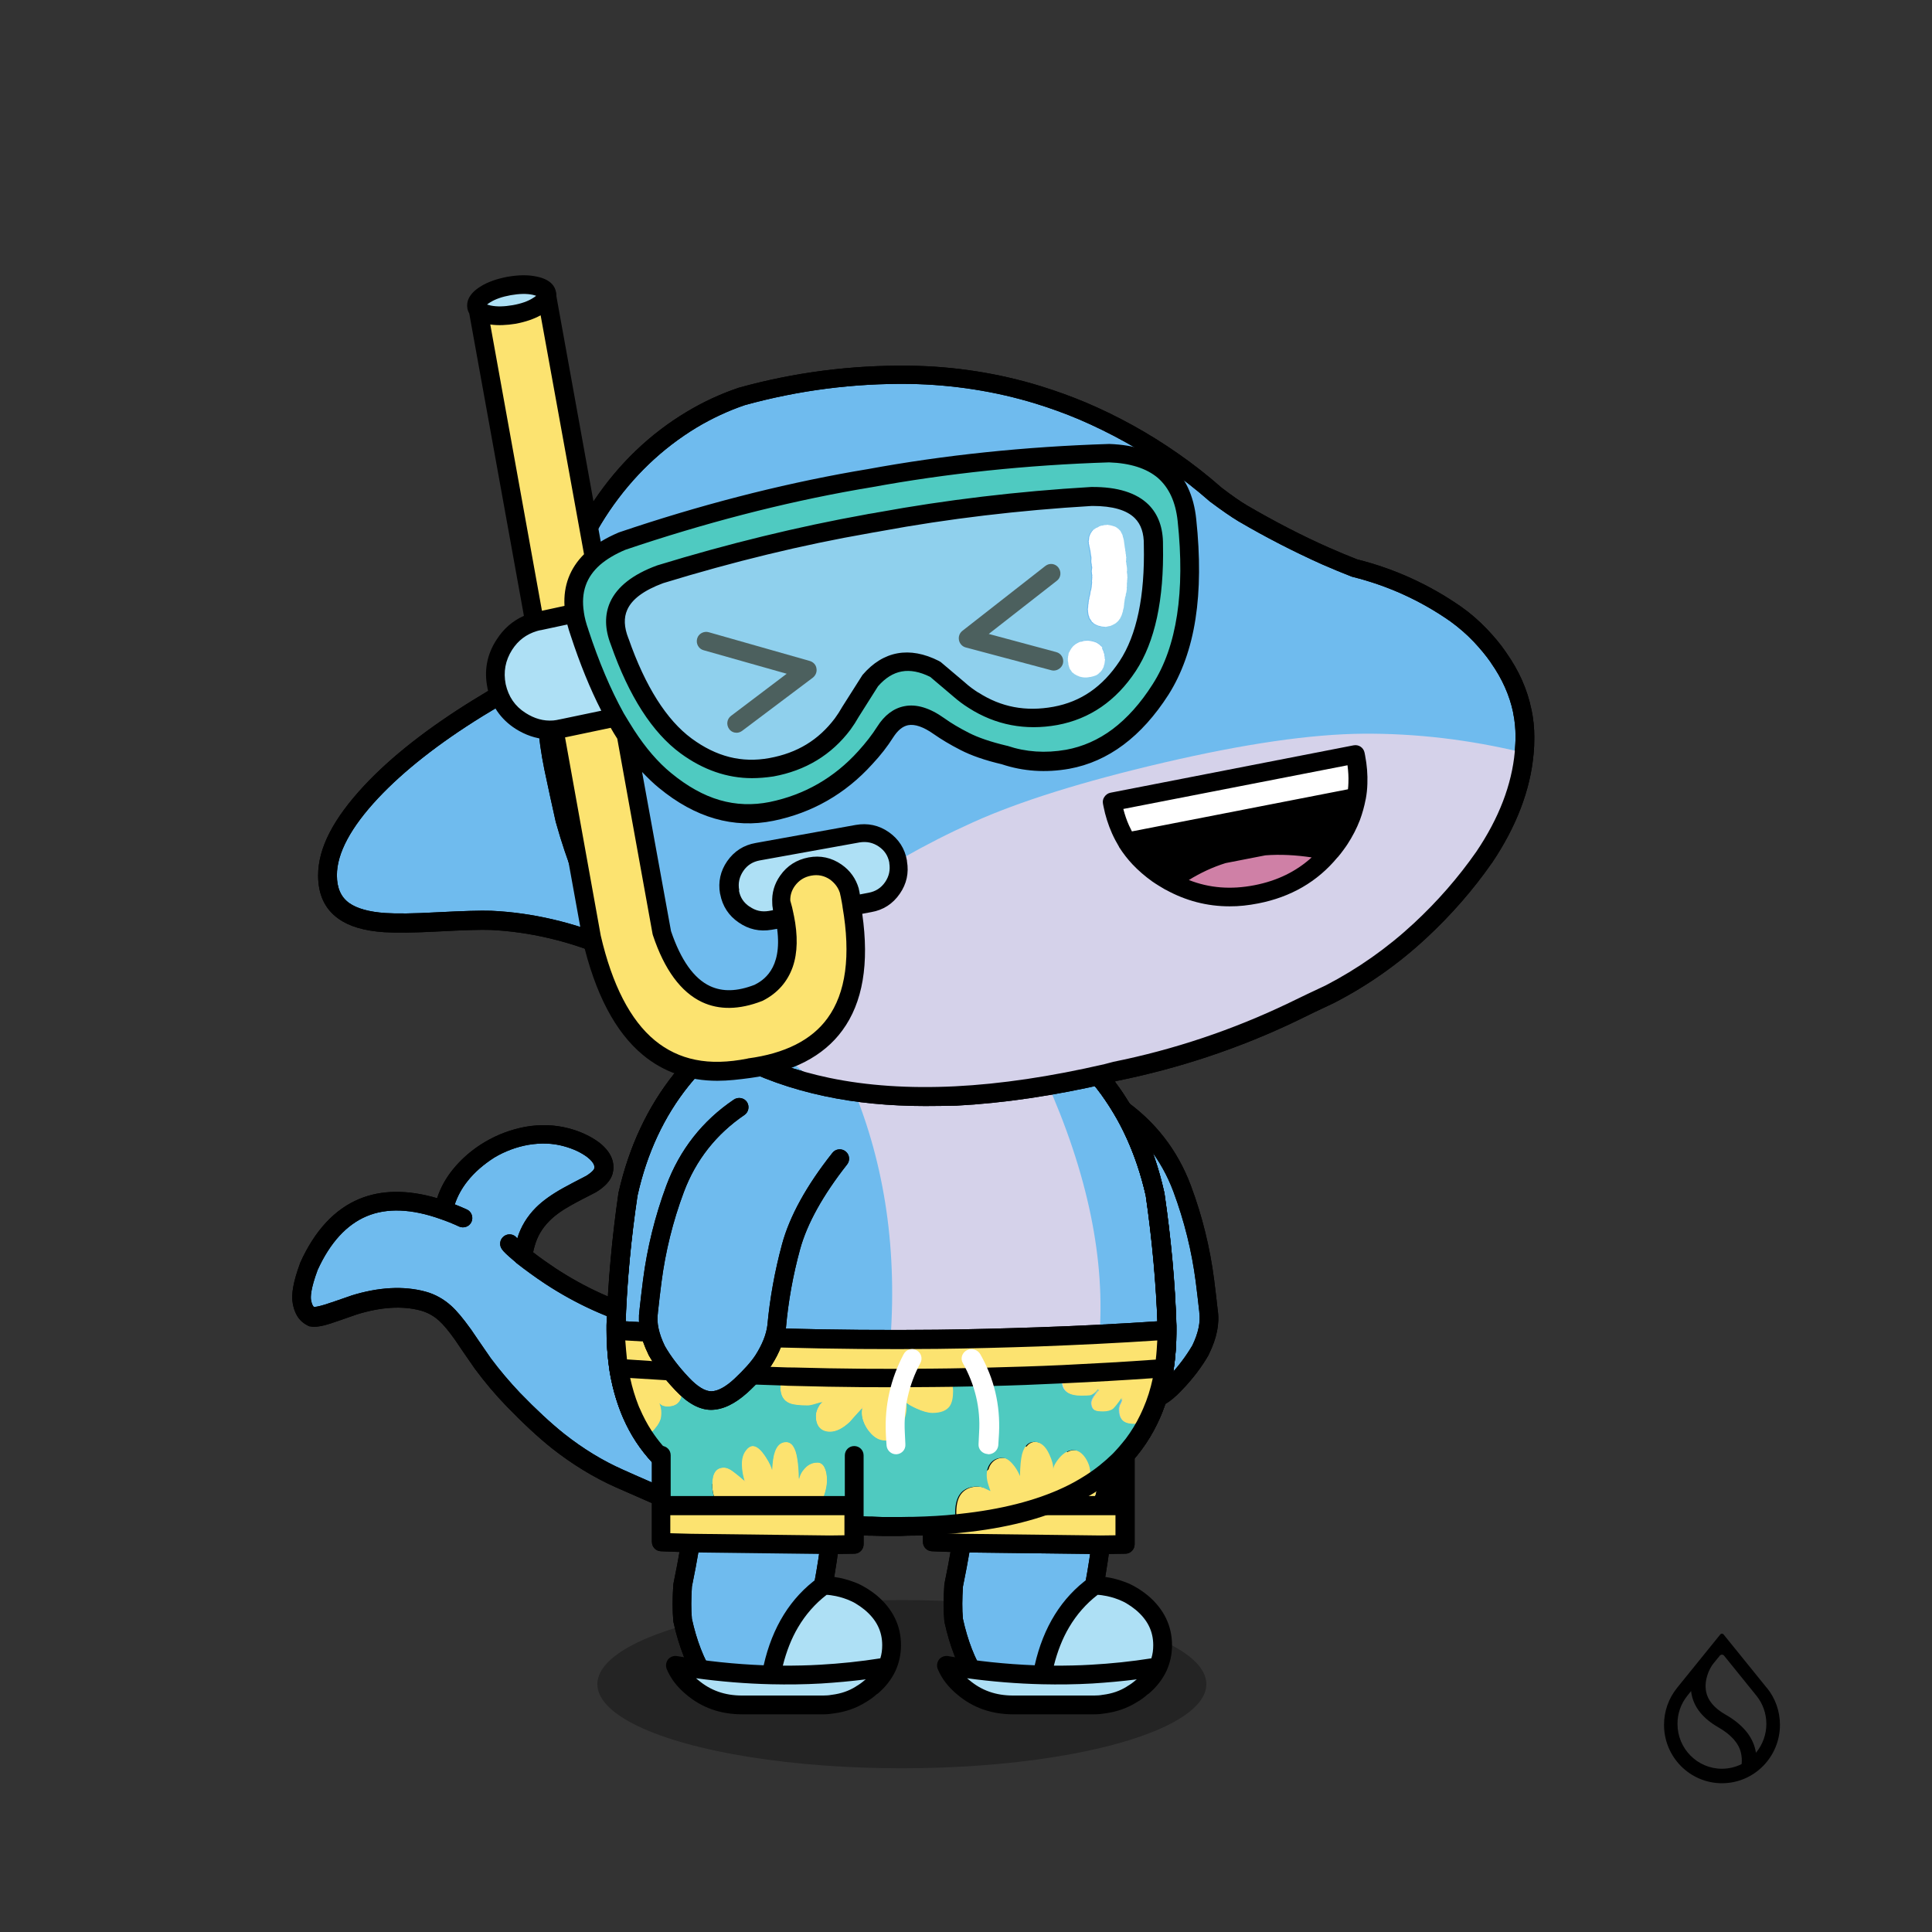 <svg version="1.1" xmlns="http://www.w3.org/2000/svg" xmlns:xlink="http://www.w3.org/1999/xlink" x="0px" y="0px" viewBox="0 0 3000 3000"><rect x="0" y="0" width="3000" height="3000" fill="#333333" stroke="none"/><ellipse opacity="0.3" cx="1400.4" cy="2615.2" rx="472.8" ry="130.6"></ellipse><g transform="matrix(-2.917, 0, 0, 2.917, 1880.95,1719.3)"><g transform="matrix(1, 0, 0, 1, 0, 0)"><path fill="#6FBBEE" d="M15.6,43.5c-6,16-10,32.3-12.1,49.1c-0.7,5.4-1.3,10.8-1.9,16.1c-0.9,6.2,0.5,13.1,4.2,20.7 c3.4,6,8,12,13.5,17.8c5.6,5.9,10.8,8.9,15.5,8.9c4.8,0,10-2.7,15.8-8.1c5.4-5,9.3-9.5,11.9-13.5c4-6.2,6.3-12.2,7-18.1 c1.2-14,3.8-28.1,7.7-42.3c3.9-14.2,12.5-29.8,25.9-46.8L49.7,0C33.7,10.8,22.4,25.3,15.6,43.5z"></path><path d="M34.8,161.1C34.8,161.1,34.8,161,34.8,161.1c6.2,0,12.5-3.1,19.2-9.4c5.7-5.3,9.9-10,12.7-14.4c4.4-6.8,7-13.6,7.8-20.2c0-0.1,0-0.1,0-0.2c1.2-13.6,3.7-27.6,7.5-41.5c3.7-13.5,12.1-28.7,25-45.1c1.7-2.2,1.3-5.3-0.8-7c-2.2-1.7-5.3-1.3-7,0.8C85.5,41.6,76.5,57.9,72.4,72.7c-3.9,14.5-6.5,29-7.8,43.1c-0.6,5-2.7,10.4-6.3,15.9c-2.4,3.7-6.1,7.9-11.1,12.5c-4.7,4.4-9,6.7-12.4,6.7c0,0,0,0,0,0c-3.3,0-7.4-2.5-11.9-7.3c-5.3-5.5-9.5-11.2-12.8-16.8c-3.2-6.6-4.4-12.5-3.7-17.6c0-0.1,0-0.1,0-0.2c0.6-5.3,1.2-10.7,1.9-16.1c2.1-16.3,6.1-32.4,11.9-48c6.4-17.1,17.2-30.9,32.3-41.1c2.3-1.5,2.9-4.7,1.3-6.9c-1.5-2.3-4.7-2.9-6.9-1.3C30.1,7.2,18,22.7,10.9,41.7C4.8,58,0.7,74.8-1.5,91.9c-0.7,5.4-1.3,10.8-1.9,16.1c-1.1,7.1,0.5,15,4.7,23.5c0,0.1,0.1,0.2,0.1,0.3c3.6,6.3,8.4,12.7,14.3,18.8C22.3,157.7,28.5,161,34.8,161.1z M5.7,129.4L5.7,129.4L5.7,129.4z"></path></g></g><g transform="matrix(-2.917, 0, 0, 2.917, 1880.95,1719.3)"><g transform="matrix( 1, 0, 0, 1, 0,0) "><path d="M34.8,161.1C34.8,161.1,34.8,161,34.8,161.1c6.2,0,12.5-3.1,19.2-9.4c5.7-5.3,9.9-10,12.7-14.4c4.4-6.8,7-13.6,7.8-20.2c0-0.1,0-0.1,0-0.2c1.2-13.6,3.7-27.6,7.5-41.5c3.7-13.5,12.1-28.7,25-45.1c1.7-2.2,1.3-5.3-0.8-7c-2.2-1.7-5.3-1.3-7,0.8C85.5,41.6,76.5,57.9,72.4,72.7c-3.9,14.5-6.5,29-7.8,43.1c-0.6,5-2.7,10.4-6.3,15.9c-2.4,3.7-6.1,7.9-11.1,12.5c-4.7,4.4-9,6.7-12.4,6.7c0,0,0,0,0,0c-3.3,0-7.4-2.5-11.9-7.3c-5.3-5.5-9.5-11.2-12.8-16.8c-3.2-6.6-4.4-12.5-3.7-17.6c0-0.1,0-0.1,0-0.2c0.6-5.3,1.2-10.7,1.9-16.1c2.1-16.3,6.1-32.4,11.9-48c6.4-17.1,17.2-30.9,32.3-41.1c2.3-1.5,2.9-4.7,1.3-6.9c-1.5-2.3-4.7-2.9-6.9-1.3C30.1,7.2,18,22.7,10.9,41.7C4.8,58,0.7,74.8-1.5,91.9c-0.7,5.4-1.3,10.8-1.9,16.1c-1.1,7.1,0.5,15,4.7,23.5c0,0.1,0.1,0.2,0.1,0.3c3.6,6.3,8.4,12.7,14.3,18.8C22.3,157.7,28.5,161,34.8,161.1z M5.7,129.4L5.7,129.4L5.7,129.4z"></path></g></g><g transform="matrix(2.917, 0, 0, 2.917, 468.15,1761.65)"><g transform="matrix(1, 0, 0, 1, 0, 0)"><path fill="#6FBBEE" d="M240.4,104.4c-0.7-0.2-2.8-0.2-6.2-0.1c-4.9,0-9-0.1-12.2-0.2c-13.4-0.5-26.4-2.4-39-5.8 c-17.4-4.7-34.2-12.3-50.5-23c-5.3-3.5-10.3-7.1-14.8-10.7c-0.1-0.1-0.2-0.2-0.3-0.3c-3.4-2.8-5.6-4.8-6.6-6.1 c1,1.2,3.2,3.2,6.6,6.1c0.1,0.1,0.2,0.2,0.3,0.3c0.3-1.4,0.9-3.7,1.7-6.8c1.5-5.8,4.5-10.9,9-15.3c3.3-3.3,7.7-6.4,13.2-9.5 c3-1.7,7.2-3.9,12.6-6.6c3.8-2.3,6-4.6,6.6-6.8c1.1-4-0.7-7.7-5.3-11.3c-3.8-3-8.7-5.2-14.5-6.7c-6.6-1.8-13.5-2-20.8-0.7 c-7,1.2-13.6,3.7-19.9,7.4c-6.2,3.7-11.4,8.1-15.7,13.4c-4.4,5.6-7.3,11.5-8.5,17.6l-0.3,1c3.3,1.2,6.8,2.6,10.3,4.2 c-3.6-1.6-7-3-10.3-4.2C42.2,28.5,18.4,38.4,3.9,70.2C0.7,79-0.6,85.4,0.2,89.2c0.9,4.3,2.6,6.8,5.2,7.5 c1.6,0.4,4.5-0.1,8.6-1.4c2.6-0.8,7.1-2.4,13.6-4.7c13.8-4.3,26.1-5,36.8-2.2c4.4,1.2,8.3,3.3,11.8,6.4 c2.7,2.4,5.9,6.2,9.5,11.3c2.1,3,5.7,8.2,10.8,15.7c5.1,6.8,10.4,13.2,16.1,19c8.8,9.1,16.8,16.5,23.9,22.2 c10.4,8.2,21.2,14.9,32.5,19.9c9.5,4.2,21.7,9.5,36.7,15.8c2.6,1,4.8,2,6.6,2.9c1.5-1.1,2.9-2.1,4.3-3.2 c7.2-5.6,13.2-11.4,17.9-17.7c6.5-8.5,11.3-18.5,14.4-30.1c2.8-10.6,2.9-21.1,0.3-31.3c-1-4.1-2.4-7.6-4.2-10.4 C243.6,106.4,242,104.8,240.4,104.4z"></path><path d="M212.3,206.8c-0.8,0-1.5-0.2-2.2-0.5c-1.7-0.8-3.8-1.8-6.2-2.7c0,0-0.1,0-0.1,0c-14.9-6.3-27.2-11.7-36.7-15.9 c-11.6-5.2-22.9-12.1-33.6-20.5c-7.3-5.8-15.5-13.4-24.4-22.6c-5.8-6-11.4-12.6-16.5-19.5c0,0-0.1-0.1-0.1-0.1 c-5.1-7.3-8.7-12.6-10.7-15.6c-3.4-4.8-6.3-8.3-8.7-10.4c-2.9-2.6-6.1-4.3-9.7-5.3c-9.7-2.6-21.1-1.9-34,2.1 c-6.4,2.3-11,3.8-13.6,4.7c-5.2,1.7-8.7,2.2-11.4,1.6c-0.1,0-0.1,0-0.2,0C1,100.7-3.1,98-4.6,90.2c-1-4.9,0.2-11.8,3.9-21.8 c0-0.1,0.1-0.2,0.1-0.3c7.7-17,18.3-28.4,31.4-33.8c11.8-4.9,25.7-5,41.4-0.4c1.7-5.3,4.5-10.5,8.4-15.3c0,0,0,0,0,0 c4.6-5.7,10.4-10.7,17-14.6c6.8-4,14-6.7,21.6-8.1c8-1.4,15.7-1.1,23,0.8c6.4,1.7,11.9,4.3,16.3,7.6c7.9,6.2,8.2,12.4,7.1,16.6 c-1,3.5-3.8,6.7-8.8,9.8c-0.1,0.1-0.2,0.1-0.4,0.2c-5.2,2.7-9.4,4.8-12.4,6.5c0,0,0,0,0,0c-5.1,2.8-9.2,5.7-12.1,8.7 c-3.8,3.8-6.3,8.1-7.7,13c-0.4,1.4-0.7,2.5-0.9,3.6c3.7,2.9,7.7,5.7,11.9,8.5c15.7,10.3,32.2,17.8,49,22.3 c12.2,3.3,25,5.1,37.9,5.6c3.2,0.1,7.2,0.2,12,0.2c5.4-0.2,6.7,0,7.5,0.2c0,0,0.1,0,0.1,0c2.9,0.8,5.5,3.1,7.8,6.9 c2,3.2,3.6,7.2,4.7,11.8c2.8,11,2.7,22.4-0.3,33.8c-3.3,12.2-8.4,23-15.3,31.9c-5,6.5-11.3,12.8-18.9,18.6 c-1.5,1.1-3,2.2-4.5,3.3C214.4,206.5,213.4,206.8,212.3,206.8z M207.7,194.3c1.5,0.6,2.8,1.2,4.1,1.7c0.6-0.5,1.3-0.9,1.9-1.4 c6.8-5.3,12.6-10.9,17-16.7c6-7.9,10.6-17.5,13.5-28.4c2.6-9.7,2.7-19.4,0.3-28.8c0,0,0,0,0,0c-0.9-3.6-2.1-6.6-3.6-9 c0,0,0-0.1-0.1-0.1c-0.9-1.5-1.5-2.2-1.8-2.4c-0.6,0-1.9-0.1-4.8,0c0,0-0.1,0-0.1,0c-4.9,0-9.1-0.1-12.5-0.2 c-13.7-0.5-27.2-2.5-40.1-6c-17.8-4.8-35.3-12.7-51.9-23.6c-5.4-3.6-10.5-7.3-15.2-11c-0.1-0.1-0.2-0.2-0.3-0.3 c-0.1-0.1-0.2-0.1-0.2-0.2c-4.8-4-6.4-5.7-7.1-6.7c-1.7-2.2-1.3-5.3,0.9-7c2.2-1.7,5.3-1.3,7,0.9c0,0.1,0.1,0.1,0.2,0.2 c1.8-6.1,5.2-11.7,9.9-16.4c3.6-3.6,8.4-7,14.3-10.3c3-1.7,7.3-3.9,12.5-6.6c3.8-2.4,4.2-3.7,4.2-3.8c0.2-0.7,0.7-2.7-3.6-6.1 c-3.3-2.5-7.5-4.5-12.7-5.9c0,0,0,0,0,0c-5.8-1.6-12.1-1.8-18.7-0.7c-6.3,1.1-12.5,3.4-18.2,6.8C97,15.9,92.2,20,88.4,24.8 c-3.2,4-5.4,8.2-6.8,12.4c2.1,0.8,4.2,1.7,6.4,2.7c2.5,1.1,3.6,4.1,2.5,6.6c-1.1,2.5-4.1,3.6-6.6,2.5c-3.4-1.6-6.7-2.9-9.9-4 c0,0,0,0,0,0c-15.4-5.5-28.6-6-39.3-1.5C24,48,15.2,57.6,8.6,72.1C4.8,82.3,4.8,86.6,5.1,88.2c0.4,2.2,1.1,3.4,1.6,3.6 c0.4,0,2-0.1,5.9-1.3c2.6-0.8,7.1-2.4,13.5-4.6c0.1,0,0.1,0,0.2-0.1c14.7-4.6,28-5.3,39.6-2.2c5.2,1.4,9.8,4,13.8,7.6 c3,2.7,6.3,6.7,10.2,12.1c0,0,0,0.1,0.1,0.1c2,3,5.6,8.2,10.7,15.6c4.9,6.6,10.2,12.8,15.6,18.5c8.6,8.9,16.5,16.2,23.5,21.8 c10,7.9,20.6,14.4,31.5,19.2C180.6,182.7,192.9,188,207.7,194.3z M238.9,109.2C238.9,109.2,238.9,109.2,238.9,109.2 S238.9,109.2,238.9,109.2z"></path></g></g>=<g transform="matrix( 2.917, 0, 0, 2.917, 468.15,1761.65) "><g transform="matrix( 1, 0, 0, 1, 0,0) "><path d="M212.3,206.8c-0.8,0-1.5-0.2-2.2-0.5c-1.7-0.8-3.8-1.8-6.2-2.7h-0.1c-14.9-6.3-27.2-11.7-36.7-15.9 c-11.6-5.2-22.9-12.1-33.6-20.5c-7.3-5.8-15.5-13.4-24.4-22.6c-5.8-6-11.4-12.6-16.5-19.5l-0.1-0.1c-5.1-7.3-8.7-12.6-10.7-15.6 c-3.4-4.8-6.3-8.3-8.7-10.4c-2.9-2.6-6.1-4.3-9.7-5.3c-9.7-2.6-21.1-1.9-34,2.1c-6.4,2.3-11,3.8-13.6,4.7 c-5.2,1.7-8.7,2.2-11.4,1.6c-0.1,0-0.1,0-0.2,0C1,100.7-3.1,98-4.6,90.2c-1-4.9,0.2-11.8,3.9-21.8c0-0.1,0.1-0.2,0.1-0.3 c7.7-17,18.3-28.4,31.4-33.8c11.8-4.9,25.7-5,41.4-0.4c1.7-5.3,4.5-10.5,8.4-15.3l0,0C85.2,12.9,91,7.9,97.6,4 c6.8-4,14-6.7,21.6-8.1c8-1.4,15.7-1.1,23,0.8c6.4,1.7,11.9,4.3,16.3,7.6c7.9,6.2,8.2,12.4,7.1,16.6c-1,3.5-3.8,6.7-8.8,9.8 c-0.1,0.1-0.2,0.1-0.4,0.2c-5.2,2.7-9.4,4.8-12.4,6.5l0,0c-5.1,2.8-9.2,5.7-12.1,8.7c-3.8,3.8-6.3,8.1-7.7,13 c-0.4,1.4-0.7,2.5-0.9,3.6c3.7,2.9,7.7,5.7,11.9,8.5c15.7,10.3,32.2,17.8,49,22.3c12.2,3.3,25,5.1,37.9,5.6 c3.2,0.1,7.2,0.2,12,0.2c5.4-0.2,6.7,0,7.5,0.2h0.1c2.9,0.8,5.5,3.1,7.8,6.9c2,3.2,3.6,7.2,4.7,11.8c2.8,11,2.7,22.4-0.3,33.8 c-3.3,12.2-8.4,23-15.3,31.9c-5,6.5-11.3,12.8-18.9,18.6c-1.5,1.1-3,2.2-4.5,3.3C214.4,206.5,213.4,206.8,212.3,206.8z  M207.7,194.3c1.5,0.6,2.8,1.2,4.1,1.7c0.6-0.5,1.3-0.9,1.9-1.4c6.8-5.3,12.6-10.9,17-16.7c6-7.9,10.6-17.5,13.5-28.4 c2.6-9.7,2.7-19.4,0.3-28.8l0,0c-0.9-3.6-2.1-6.6-3.6-9c0,0,0-0.1-0.1-0.1c-0.9-1.5-1.5-2.2-1.8-2.4c-0.6,0-1.9-0.1-4.8,0h-0.1 c-4.9,0-9.1-0.1-12.5-0.2c-13.7-0.5-27.2-2.5-40.1-6c-17.8-4.8-35.3-12.7-51.9-23.6c-5.4-3.6-10.5-7.3-15.2-11 c-0.1-0.1-0.2-0.2-0.3-0.3c-0.1-0.1-0.2-0.1-0.2-0.2c-4.8-4-6.4-5.7-7.1-6.7c-1.7-2.2-1.3-5.3,0.9-7c2.2-1.7,5.3-1.3,7,0.9 c0,0.1,0.1,0.1,0.2,0.2c1.8-6.1,5.2-11.7,9.9-16.4c3.6-3.6,8.4-7,14.3-10.3c3-1.7,7.3-3.9,12.5-6.6c3.8-2.4,4.2-3.7,4.2-3.8 c0.2-0.7,0.7-2.7-3.6-6.1c-3.3-2.5-7.5-4.5-12.7-5.9l0,0c-5.8-1.6-12.1-1.8-18.7-0.7c-6.3,1.1-12.5,3.4-18.2,6.8 C97,15.9,92.2,20,88.4,24.8c-3.2,4-5.4,8.2-6.8,12.4c2.1,0.8,4.2,1.7,6.4,2.7c2.5,1.1,3.6,4.1,2.5,6.6s-4.1,3.6-6.6,2.5 c-3.4-1.6-6.7-2.9-9.9-4l0,0c-15.4-5.5-28.6-6-39.3-1.5S15.2,57.6,8.6,72.1C4.8,82.3,4.8,86.6,5.1,88.2c0.4,2.2,1.1,3.4,1.6,3.6 c0.4,0,2-0.1,5.9-1.3c2.6-0.8,7.1-2.4,13.5-4.6c0.1,0,0.1,0,0.2-0.1c14.7-4.6,28-5.3,39.6-2.2c5.2,1.4,9.8,4,13.8,7.6 c3,2.7,6.3,6.7,10.2,12.1c0,0,0,0.1,0.1,0.1c2,3,5.6,8.2,10.7,15.6c4.9,6.6,10.2,12.8,15.6,18.5c8.6,8.9,16.5,16.2,23.5,21.8 c10,7.9,20.6,14.4,31.5,19.2C180.6,182.7,192.9,188,207.7,194.3z M238.9,109.2L238.9,109.2L238.9,109.2z"></path></g></g><g transform="matrix(2.917, 0, 0, 2.917, 1463.45,1961.9)"><g transform="matrix(1, 0, 0, 1, 0, 0)"><path fill="#6FBBEE" d="M6,171.3c-0.5,6.9-0.5,13.1-0.1,18.6c2.6,12.2,6.7,22.6,12.1,31.2c5.5,8.6,11.4,12.6,17.6,11.8
					c6.3-0.7,12.6-4.2,18.9-10.5c6.2-6.3,11.5-13.7,15.8-22.4c0.7-1.3,1.3-2.6,1.9-3.9c3.8-8.9,6.7-17.2,8.7-24.7
					c3.3-18,5.3-35.2,6.1-51.5c0.2-5.5,0.3-9,0.3-10.5l-73.1-5C14.5,121.4,11.8,143.8,6,171.3z"></path><path d="M34.3,238.1c-7.5,0-14.3-4.8-20.3-14.2C8.2,214.8,3.9,203.7,1.1,191c0-0.2-0.1-0.4-0.1-0.6c-0.5-5.7-0.5-12.3,0-19.4
				c0-0.2,0-0.4,0.1-0.7c5.6-27.1,8.4-49.3,8.1-65.9c0-2.8,2.2-5,4.9-5.1c0,0,0,0,0.1,0c2.7,0,5,2.2,5,4.9
				c0.2,17.3-2.6,40.1-8.3,67.8c-0.4,6.4-0.5,12.1,0,17.2c2.5,11.4,6.3,21.3,11.4,29.3c4.3,6.8,8.6,10,12.8,9.5
				c5.1-0.6,10.5-3.7,15.9-9.1c5.8-5.8,10.8-13,14.9-21.1c0,0,0-0.1,0-0.1c0.6-1.2,1.2-2.4,1.7-3.6c3.7-8.6,6.5-16.6,8.4-23.8
				c3.3-17.6,5.3-34.6,5.9-50.7c0.2-5.4,0.3-8.9,0.3-10.4c0.1-2.8,2.3-4.9,5.1-4.9c2.8,0.1,5,2.3,4.9,5.1c0,1.6-0.1,5-0.4,10.6
				c-0.7,16.6-2.8,34.2-6.1,52.3c0,0.1-0.1,0.3-0.1,0.4c-2.1,7.7-5.1,16.3-8.9,25.4c-0.6,1.4-1.3,2.9-2,4.2
				c-4.5,9.1-10.1,17.1-16.7,23.7c-7,7.1-14.4,11.1-21.8,12C35.7,238,35,238.1,34.3,238.1z"></path></g></g><g transform="matrix( 2.917, 0, 0, 2.917, 1463.45,1961.9)"><g transform="matrix( 1, 0, 0, 1, 0,0) "><path d="M34.3,238.1c-7.5,0-14.3-4.8-20.3-14.2C8.2,214.8,3.9,203.7,1.1,191c0-0.2-0.1-0.4-0.1-0.6c-0.5-5.7-0.5-12.3,0-19.4     c0-0.2,0-0.4,0.1-0.7c5.6-27.1,8.4-49.3,8.1-65.9c0-2.8,2.2-5,4.9-5.1c2.8,0,5,2.2,5.1,4.9c0.2,17.3-2.6,40.1-8.3,67.8     c-0.4,6.4-0.5,12.1,0,17.2c2.5,11.4,6.3,21.3,11.4,29.3c4.3,6.8,8.6,10,12.8,9.5c5.1-0.6,10.5-3.7,15.9-9.1     c5.8-5.8,10.8-13,14.9-21.1v-0.1c0.6-1.2,1.2-2.4,1.7-3.6c3.7-8.6,6.5-16.6,8.4-23.8c3.3-17.6,5.3-34.6,5.9-50.7     c0.2-5.4,0.3-8.9,0.3-10.4c0.1-2.7,2.3-4.9,5-4.9h0.1c2.8,0.1,5,2.3,4.9,5.1c0,1.6-0.1,5-0.4,10.6c-0.7,16.6-2.8,34.2-6.1,52.3     c0,0.1-0.1,0.3-0.1,0.4c-2.1,7.7-5.1,16.3-8.9,25.4c-0.6,1.4-1.3,2.9-2,4.2c-4.5,9.1-10.1,17.1-16.7,23.7     c-7,7.1-14.4,11.1-21.8,12C35.7,238,35,238.1,34.3,238.1z"></path></g></g><g transform="matrix(2.917, 0, 0, 2.917, 1181.8,460.1)"><g transform="matrix(1, 0, 0, 1, 0, 0)"><path fill="#6FBBEE" d="M-52.8,174.8c-8.8,2.5-18.1,5.6-28.1,9.5c-24,9.4-47.4,21.1-70,35.1c-23.6,14.6-42.5,29.4-56.6,44.4      c-15.5,16.5-23.2,31.3-23.2,44.5c0,8.5,2.9,14.8,8.7,18.9c4.9,3.5,12.1,5.6,21.8,6.2c6.2,0.4,15.6,0.3,28.2-0.4      c13.5-0.7,22.9-1,28.3-0.8c21.2,1,42.3,5.9,63.3,14.8c7.8,3.4,14.7,6.8,20.7,10.4c-1.6-4.8-3.1-9.7-4.5-14.7      c-2.3-10.3-4.6-20.8-6.7-31.4c-5.7-27.9-6-55.4-0.8-82.4C-67.9,209.6-61.6,191.5-52.8,174.8z"></path><path d="M-59.7,362.5c-0.9,0-1.7-0.2-2.5-0.7c-5.8-3.4-12.6-6.8-20.2-10.1c-20.3-8.6-41-13.4-61.5-14.4     c-5.2-0.2-14.6,0.1-27.8,0.8c-13,0.7-22.4,0.8-28.9,0.4c-10.7-0.7-18.7-3.1-24.4-7.2c-7.2-5.1-10.8-12.8-10.8-23     c0-14.6,8.1-30.2,24.6-47.9c14.3-15.3,33.7-30.5,57.6-45.3c22.8-14.2,46.6-26.1,70.8-35.6c10.1-3.9,19.7-7.2,28.6-9.7     c2.7-0.7,5.4,0.8,6.2,3.5c0.7,2.7-0.8,5.4-3.5,6.2c-8.6,2.4-17.9,5.6-27.7,9.4c-23.6,9.2-46.9,20.9-69.2,34.7     c-23.1,14.3-41.8,29-55.5,43.6c-14.5,15.5-21.9,29.3-21.9,41c0,6.8,2.2,11.7,6.6,14.8c0,0,0,0,0,0c4.1,2.9,10.5,4.7,19.2,5.3     c5.9,0.4,15.2,0.3,27.6-0.4c13.8-0.7,23.2-1,28.8-0.8c0,0,0,0,0,0c21.7,1,43.6,6.1,65,15.1c0,0,0,0,0,0c8,3.4,15.1,7,21.3,10.7     c2.4,1.4,3.2,4.5,1.8,6.8C-56.3,361.6-57.9,362.5-59.7,362.5z"></path></g></g><g transform="matrix( 2.917, 0, 0, 2.917, 1181.8,460.1) "><g transform="matrix( 1, 0, 0, 1, 0,0) "><path d="M-59.7,362.5c-0.9,0-1.7-0.2-2.5-0.7c-5.8-3.4-12.6-6.8-20.2-10.1c-20.3-8.6-41-13.4-61.5-14.4 c-5.2-0.2-14.6,0.1-27.8,0.8c-13,0.7-22.4,0.8-28.9,0.4c-10.7-0.7-18.7-3.1-24.4-7.2c-7.2-5.1-10.8-12.8-10.8-23 c0-14.6,8.1-30.2,24.6-47.9c14.3-15.3,33.7-30.5,57.6-45.3c22.8-14.2,46.6-26.1,70.8-35.6c10.1-3.9,19.7-7.2,28.6-9.7 c2.7-0.7,5.4,0.8,6.2,3.5c0.7,2.7-0.8,5.4-3.5,6.2c-8.6,2.4-17.9,5.6-27.7,9.4c-23.6,9.2-46.9,20.9-69.2,34.7 c-23.1,14.3-41.8,29-55.5,43.6c-14.5,15.5-21.9,29.3-21.9,41c0,6.8,2.2,11.7,6.6,14.8l0,0c4.1,2.9,10.5,4.7,19.2,5.3 c5.9,0.4,15.2,0.3,27.6-0.4c13.8-0.7,23.2-1,28.8-0.8l0,0c21.7,1,43.6,6.1,65,15.1l0,0c8,3.4,15.1,7,21.3,10.7 c2.4,1.4,3.2,4.5,1.8,6.8C-56.3,361.6-57.9,362.5-59.7,362.5z"></path></g></g><g transform="matrix(2.917, 0, 0, 2.917, 956.5,1516.1)"><g transform="matrix(1, 0, 0, 1, 0, 0)"><path fill="#6FBBEE" d="M156.9,0.3c-0.5,0-1-0.1-1.5-0.1c0.3,0,0.5,0.1,0.8,0.1C156.5,0.3,156.7,0.3,156.9,0.3L156.9,0.3L156.9,0.3 M155.4,0.2H155c-0.3,0-0.7,0-1,0c0.7,0.1,1.5,0.1,2.2,0.1C156,0.2,155.7,0.2,155.4,0.2 M209,15.8c-1.3-0.7-2.7-1.3-4.1-2      c-15-7.2-31.1-11.7-48.1-13.4h-0.1c-0.2,0-0.4-0.1-0.7-0.1c-0.7,0-1.5-0.1-2.2-0.1l-2.6,0c-0.2,0-0.4,0-0.6,0h-1.4      c-0.3,0-0.7,0-1,0H145c-0.3,0-0.7,0-1.1,0c0,0-0.1,0-0.1,0h-1.2c-0.4,0-0.8,0-1.1,0c-1.1,0-2.1,0.1-3.2,0.1c-0.3,0-0.6,0-0.9,0      c-0.1,0-0.2,0-0.3,0c-13.3,1.3-26,4.3-38.2,8.9c-3.6,1.4-7.1,2.9-10.6,4.6C44.2,34.9,16.9,69,6.4,115.9      c-3.5,24-5.6,47.3-6.4,70.2c-0.4,22.1,3.9,40.8,13,56c18.4,30.8,56.3,47.6,113.6,50.2c2.7,0.1,5.4,0.2,8.2,0.3      c0.5,0,1.1,0,1.6,0l5.4,0.1c0.3,0,0.7,0,1.1,0h0.9c0.1,0,0.1,0,0.1,0h1.1c0.3,0,0.5,0,0.8,0h2.9c0.2,0,0.4,0,0.5,0      c0,0,0.1,0,0.2,0c0.6,0,1.3,0,1.9,0l5.4-0.1c0.5,0,1.1,0,1.6,0c2.4-0.1,4.8-0.1,7.1-0.2l20.4-1.6l19.2-3      c0.9-0.2,1.8-0.3,2.6-0.5c6.9-1.5,13.4-3.3,19.4-5.4c24.4-8.4,42-21.7,52.9-39.8c9.1-15.2,13.5-33.9,13.1-56      c-0.8-22.8-2.9-46.2-6.4-70.2C276.7,70.4,250.7,37,209,15.8z"></path><path d="M151.4,297.8h-9.5c0,0-0.1,0-0.1,0l-5.4-0.1h-1.6c0,0-0.1,0-0.1,0c-2.8-0.1-5.6-0.2-8.3-0.3c-29.2-1.4-53.8-6.4-73.2-15 c-19.8-8.8-34.8-21.5-44.5-37.7C-0.7,228.7-5.4,209-4.9,186c0,0,0-0.1,0-0.1c0.8-22.9,2.9-46.7,6.4-70.7c0-0.1,0-0.2,0.1-0.4 C7,90.7,16.8,69.6,30.9,52C45,34.5,63.6,20.1,86.2,9.2c3.6-1.7,7.3-3.3,11-4.7c12.5-4.8,25.7-7.9,39.4-9.2c0,0,0.1,0,0.1,0l0.3,0 c0.3,0,0.6,0,0.8-0.1c0.1,0,0.2,0,0.3,0l3-0.1c0.4,0,0.9-0.1,1.4-0.1h8.2c0.3,0,0.7,0,1,0.1l2.4,0.1c0.1,0,0.1,0,0.2,0 c0.3,0,0.7,0,1,0l0.4,0c0,0,0.1,0,0.1,0c0,0,0.1,0,0.1,0c0.3,0,0.6,0.1,0.9,0.1c0,0,0,0,0,0c0.2,0,0.5,0.1,0.7,0.1 c17.5,1.8,34.2,6.4,49.7,13.9c1.4,0.7,2.8,1.4,4.2,2.1c21.4,10.9,39,25.2,52.4,42.4c13.4,17.2,22.8,37.8,28,61.1 c0,0.1,0.1,0.2,0.1,0.4c3.5,24,5.7,47.8,6.4,70.7c0,0,0,0.1,0,0.1c0.4,23-4.2,42.7-13.8,58.7c-11.4,19.2-30.1,33.3-55.6,42 c-6.2,2.1-13,4-20,5.5c-0.9,0.2-1.8,0.4-2.6,0.5c-0.1,0-0.1,0-0.2,0l-19.2,3c-0.1,0-0.3,0-0.4,0l-20.3,1.6c-0.1,0-0.2,0-0.2,0 c-2.4,0.1-4.8,0.1-7.2,0.2c0,0-0.1,0-0.1,0h-1.6L151.4,297.8C151.5,297.8,151.5,297.8,151.4,297.8z M141.9,287.8h9.5l5.4-0.1 c0,0,0.1,0,0.1,0h1.5c2.3-0.1,4.7-0.1,7-0.2l20-1.6l19-3c0.8-0.2,1.6-0.3,2.4-0.5c6.6-1.4,13-3.2,18.8-5.2 c23.2-7.9,40.1-20.6,50.3-37.7c8.6-14.4,12.7-32.3,12.4-53.4c-0.8-22.4-2.9-45.8-6.3-69.4c-4.9-21.8-13.7-41-26.1-57 c-12.5-16-29-29.4-49-39.6c-1.3-0.7-2.6-1.3-4-2c-14.4-6.9-30-11.3-46.3-12.9c-0.1,0-0.3,0-0.4,0c-0.1,0-0.3,0-0.4-0.1 c-0.7,0-1.3-0.1-2-0.1L151.2,5c-0.2,0-0.4,0-0.6,0h-8c-0.2,0-0.4,0-0.6,0c-0.1,0-0.2,0-0.3,0l-3.1,0.1c-0.2,0-0.5,0-0.8,0.1 l-0.3,0c-12.8,1.2-25.1,4.1-36.8,8.6c-3.5,1.3-6.9,2.8-10.3,4.4c-21.3,10.2-38.7,23.7-51.8,40c-13.1,16.3-22.3,36-27.3,58.6 c-3.4,23.6-5.6,46.9-6.3,69.4c-0.4,21.1,3.8,39,12.3,53.4c8.6,14.4,22.1,25.8,39.9,33.7c18.3,8.1,41.7,12.9,69.6,14.2 c2.6,0.1,5.3,0.2,8,0.3h1.5c0,0,0.1,0,0.1,0L141.9,287.8z"></path></g></g><g transform="matrix(2.917, 0, 0, 2.917, 956.5,1516.1)"><g transform="matrix(1, 0, 0, 1, 0, 0)"><g fill="#D5D2EA"><path d="M209,15.8c-1.3-0.7-2.7-1.3-4.1-2c-15-7.2-31.1-11.7-48.1-13.4h-0.1c-0.2,0-0.4-0.1-0.7-0.1 c-0.7,0-1.5-0.1-2.2-0.1l-2.6,0c-0.2,0-0.4,0-0.6,0h-1.4c-0.3,0-0.7,0-1,0H145c-0.3,0-0.7,0-1.1,0c0,0-0.1,0-0.1,0h-1.2 c-0.4,0-0.8,0-1.1,0c-1.1,0-2.1,0.1-3.2,0.1v0c-0.3,0-0.6,0-0.9,0l-0.3,0c-13.3,1.3-26,4.3-38.2,8.9 c53,77.4,62.2,171.9,27.7,283.2c2.7,0.1,5.4,0.2,8.2,0.3c0.5,0,1.1,0,1.6,0l5.4,0.1c0.3,0,0.7,0,1.1,0h0.9c0.1,0,0.1,0,0.1,0 h1.1c0.3,0,0.5,0,0.8,0h2.9c0.2,0,0.4,0,0.5,0c0,0,0.1,0,0.2,0c0.6,0,1.3,0,1.9,0l5.4-0.1c0.5,0,1.1,0,1.6,0 c2.4-0.1,4.8-0.1,7.1-0.2l20.4-1.6l19.2-3c0.9-0.2,1.8-0.3,2.6-0.5c6.9-1.5,13.4-3.3,19.4-5.4C273.6,209.4,267.5,120.7,209,15.8 z"></path></g><path d="M151.4,297.8h-9.5c0,0-0.1,0-0.1,0l-5.4-0.1h-1.6c0,0-0.1,0-0.1,0c-2.8-0.1-5.6-0.2-8.3-0.3c-29.2-1.4-53.8-6.4-73.2-15 c-19.8-8.8-34.8-21.5-44.5-37.7C-0.7,228.7-5.4,209-4.9,186c0,0,0-0.1,0-0.1c0.8-22.9,2.9-46.7,6.4-70.7c0-0.1,0-0.2,0.1-0.4 C7,90.7,16.8,69.6,30.9,52C45,34.5,63.6,20.1,86.2,9.2c3.6-1.7,7.3-3.3,11-4.7c12.5-4.8,25.7-7.9,39.4-9.2c0,0,0.1,0,0.1,0l0.3,0 c0.3,0,0.5,0,0.8-0.1c0.1,0,0.2,0,0.3,0l3-0.1c0.4,0,0.9-0.1,1.4-0.1h8.2c0.3,0,0.7,0,1,0.1l2.4,0.1c0.1,0,0.1,0,0.2,0 c0.3,0,0.6,0,1,0c0.5,0,1,0.1,1.5,0.1c0,0,0,0,0,0c0.2,0,0.4,0.1,0.7,0.1c17.5,1.8,34.2,6.4,49.7,13.9c1.4,0.7,2.8,1.4,4.2,2.1 c21.4,10.9,39,25.2,52.4,42.4c13.4,17.2,22.8,37.8,28,61.1c0,0.1,0.1,0.2,0.1,0.4c3.5,24,5.7,47.8,6.4,70.7c0,0,0,0.1,0,0.1 c0.4,23-4.2,42.7-13.8,58.7c-11.4,19.2-30.1,33.3-55.6,42c-6.2,2.1-13,4-20,5.5c-0.9,0.2-1.8,0.4-2.6,0.5c-0.1,0-0.1,0-0.2,0 l-19.2,3c-0.1,0-0.3,0-0.4,0l-20.3,1.6c-0.1,0-0.2,0-0.2,0c-2.4,0.1-4.8,0.1-7.2,0.2c0,0-0.1,0-0.1,0h-1.6L151.4,297.8 C151.5,297.8,151.5,297.8,151.4,297.8z M141.9,287.8h9.5l5.4-0.1c0,0,0.1,0,0.1,0h1.5c2.3-0.1,4.7-0.1,7-0.2l20-1.6l19-3 c0.8-0.2,1.6-0.3,2.4-0.5c6.6-1.4,13-3.2,18.8-5.2c23.2-7.9,40.1-20.6,50.3-37.7c8.6-14.4,12.7-32.3,12.4-53.4 c-0.8-22.4-2.9-45.8-6.3-69.4c-4.9-21.8-13.7-41-26.1-57c-12.5-16-29-29.4-49-39.6c-1.3-0.7-2.6-1.3-4-2 c-14.4-6.9-30-11.3-46.3-12.9c-0.1,0-0.3,0-0.4,0c-0.1,0-0.3,0-0.4-0.1c-0.7,0-1.3-0.1-2-0.1L151.2,5c-0.2,0-0.4,0-0.6,0h-8 c-0.2,0-0.4,0-0.6,0c-0.1,0-0.2,0-0.3,0l-3.1,0.1c-0.2,0-0.5,0-0.8,0.1l-0.3,0c-12.8,1.2-25.1,4.1-36.8,8.6 c-3.5,1.3-6.9,2.8-10.3,4.4c-21.3,10.2-38.7,23.7-51.8,40c-13.1,16.3-22.3,36-27.3,58.6c-3.4,23.6-5.6,46.9-6.3,69.4 c-0.4,21.1,3.8,39,12.3,53.4c8.6,14.4,22.1,25.8,39.9,33.7c18.3,8.1,41.7,12.9,69.6,14.2c2.6,0.1,5.3,0.2,8,0.3h1.5 c0,0,0.1,0,0.1,0L141.9,287.8z"></path></g></g><svg version="1.1" id="pants_x5F_swimtrunks" xmlns="http://www.w3.org/2000/svg" xmlns:xlink="http://www.w3.org/1999/xlink" x="0px" y="0px" viewBox="0 0 3000 3000" xml:space="preserve"><g><g id="pants_x5F_swimtrunks_x5F_backleg" transform="matrix(2.917, 0, 0, 2.917, 1463.45,1961.9)"><g transform="matrix(1, 0, 0, 1, 0, 0)"><g><g id="LEG_OUTFIT_3_Layer0_0_FILL"><path fill="#fce370" d="M79.1,128.9H24.8H-5.5v19.4l15.8,0.6l73.9,0.9l13-0.2v-20.7H79.1 M77.6,105.9c-2.6,0-4.8,1-6.8,3.1
					c-1.7,1.8-2.7,3.7-3,5.8c0-4.1-0.3-7.8-0.8-10.8c-0.9-6-3-9-6.1-9c-2.9,0-4.9,1.7-6,5.1c-0.7,2.1-1.2,5.4-1.5,9.9
					c0-1.4-1.1-3.7-3.2-7c-2.6-4-4.9-5.9-7-5.9c-1.3,0-2.5,0.8-3.8,2.4c-1.4,1.9-2.1,4.2-2.1,7c0,2.1,0.2,4,0.6,5.9
					c0.2,0.9,0.5,2,0.8,3.2c0.1,0.1,0.3,0.2,0.4,0.3H39c0-0.1-0.1-0.2-0.1-0.3c-2.2-1.9-3.9-3.3-5.1-4.2c-2.3-1.9-4.3-2.8-5.9-2.8
					c-4.2,0-6.2,3-6.2,9c0,3.7,0.9,7.2,2.6,10.2c0.2,0.4,0.4,0.7,0.6,1h54.2c2.5-5.3,3.7-9.8,3.7-13.4c0-2.7-0.4-4.9-1.2-6.6
					C80.7,106.9,79.4,105.9,77.6,105.9z"></path><path fill="#e686d4" d="M38.9,115.6c0,0.1,0.1,0.2,0.1,0.3h0.3C39.2,115.8,39,115.7,38.9,115.6z"></path><path d="M80.8,96.1c-0.9-0.7-2.6-1.6-5.3-2.4c-2.6-0.9-4.7-1.3-6.3-1.2c-35.5-4-60.4-0.8-74.7,9.7v26.7h30.4
					c-0.2-0.3-0.4-0.7-0.6-1c-1.8-3.1-2.6-6.5-2.6-10.2c0-6,2.1-9,6.2-9c1.7,0,3.6,0.9,5.9,2.8c1.2,0.9,2.9,2.3,5.1,4.2
					c-0.3-1.2-0.6-2.2-0.8-3.2c-0.4-1.9-0.6-3.9-0.6-5.9c0-2.8,0.7-5.1,2.1-7c1.2-1.6,2.5-2.4,3.8-2.4c2.1,0,4.4,2,7,5.9
					c2.1,3.3,3.2,5.6,3.2,7c0.2-4.5,0.7-7.8,1.5-9.9c1.2-3.4,3.2-5.1,6-5.1c3.1,0,5.2,3,6.1,9c0.5,3.1,0.8,6.7,0.8,10.8
					c0.3-2,1.3-4,3-5.8c1.9-2.1,4.2-3.1,6.8-3.1c1.7,0,3.1,1,3.9,3c0.8,1.7,1.2,3.9,1.2,6.6c0,3.6-1.2,8.1-3.7,13.4h18.1v-26.6
					C91.5,99.9,86.1,97.9,80.8,96.1z"></path></g></g><g><path d="M84.2,154.7C84.1,154.7,84.1,154.7,84.2,154.7l-73.9-0.9h-0.1l-15.8-0.6c-2.7-0.1-4.8-2.3-4.8-5v-46.1c0-2.8,2.2-5,5-5
				s5,2.2,5,5v21.7h92.7v-21.6c0-2.8,2.2-5,5-5s5,2.2,5,5v47.3c0,2.7-2.2,5-4.9,5L84.2,154.7L84.2,154.7z M10.4,143.9l73.7,0.9
				l8-0.1V134H-0.6v9.6L10.4,143.9z"></path></g></g></g><g id="pants_x5F_swimtrunks_x5F_body" transform="matrix(2.917, 0, 0, 2.917, 956.65,1516.1)"><g transform="matrix(1, 0, 0, 1, 0, 0)"><g><g id="pants_3_Layer1_0_FILL"><path fill="#fce370" d="M252.5,270c0.3-1.8,0.5-3.7,0.5-5.8c0-2.5-0.8-5.1-2.4-7.6c-1.9-3-4.1-4.5-6.7-4.4c-2.5,0-5,1.4-7.4,4.2
					c-1.9,2.3-3,4.2-3.2,5.9c0.1-2-0.6-4.7-2.1-7.9c-2-4.4-4.7-6.6-8-6.6c-3.2,0-5.3,2.2-6.5,6.6c-0.6,2.4-1,6.3-1.1,11.6
					c-1.1-2.4-2.4-4.6-3.9-6.4c-1.9-2.2-3.6-3.3-5.4-3.3c-2.5,0-4.5,0.8-6,2.4c-1.6,1.7-2.4,4-2.4,6.8c0,1.7,0.3,3.4,0.9,5.2
					c0.3,0.9,0.7,2,1.1,3.3c-1.7-0.8-2.9-1.4-3.6-1.7c-1.3-0.5-2.5-0.7-3.6-0.7c-3.6,0-6.4,1.1-8.4,3.2c-2.2,2.3-3.2,5.9-3.2,10.7
					c0,2.4,0.4,4.3,1.1,5.8c0.6,0,1.2-0.1,1.8-0.1c22.3-2.3,41.2-7.1,56.6-14.4C244.7,274.7,248.8,272.5,252.5,270 M283.5,235.8
					c0.6-1.2,1.2-2.4,1.7-3.7c3.1-7.2,5.3-15,6.6-23.5c-17.8,1.3-35.7,2.4-53.6,3.2c-0.4,1-0.5,2.2-0.5,3.5c0,3.3,1.3,5.6,3.8,6.9
					c1.6,0.8,3.8,1.2,6.6,1.2c2.6,0,4.2-0.1,4.7-0.2c1.4-0.4,2.8-1.4,4.1-3.1h0.5c-0.8,0.8-1.5,1.6-2.2,2.5
					c-1.4,1.8-2.1,3.3-2.1,4.4c0,2.1,0.8,3.5,2.2,4.2c0.8,0.4,2.2,0.6,4.4,0.6c2.3,0,4.1-0.4,5.3-1.4c0.9-0.7,2.4-2.6,4.6-5.8
					c0-0.1,0-0.3,0.1-0.4v0.4h-0.1c-0.1,1-0.3,1.8-0.8,2.7c-0.6,1-0.9,2.1-0.9,3.4c0,2.5,0.6,4.3,1.7,5.5c1.3,1.5,3.5,2.2,6.6,2.2
					C278.9,238.2,281.3,237.4,283.5,235.8 M32.1,210.6L32.1,210.6c-10.2-0.6-20.5-1.3-30.7-2.1c1.2,7.9,3.2,15.2,5.9,21.9
					c0.2,0.6,0.4,1.1,0.7,1.7c1.9,4.5,4.2,8.7,6.7,12.7c2.3-0.5,4.2-1.8,5.9-3.8c2.1-2.4,3.3-4.7,3.5-6.8c0.3-2.1,0.1-4-0.5-5.8
					c-0.1-0.5-0.3-0.9-0.5-1.2c0.3,0.3,0.6,0.6,0.8,0.8c0.9,0.7,2,1,3.5,1c5.2,0,7.8-2.8,7.8-8.4C35.3,217.6,34.2,214.3,32.1,210.6
					 M124.4,237.2c3.3-3.7,5.5-6.2,6.6-7.3c0.1-0.3,0.2-0.6,0.2-0.8v0.6c-0.1,0.1-0.2,0.1-0.2,0.2c-0.7,3.5,0.2,7.2,2.9,11.2
					c2.9,4.2,6.1,6.3,9.8,6.3c4,0,7.1-2.8,9.3-8.5c1.8-4.7,2.5-8.6,1.9-11.6c0.7,0.7,2.5,1.7,5.2,3c3.5,1.6,6.4,2.4,8.7,2.4
					c4.4,0,7.4-1.2,9.2-3.6c1.2-1.8,1.8-4.4,1.8-7.9c0-2.5-0.7-5-2-7.5c-3,0.1-6,0.1-9,0.2h-0.1c-24.7,0.3-49.5,0.1-74.3-0.6
					c-1.8,0-3.7-0.1-5.5-0.1c-1,1.4-1.4,3.2-1.4,5.4c0,4.5,1.6,7.4,4.9,8.8c1.8,0.8,5.1,1.2,9.7,1.2c1,0,2.4-0.3,4.3-0.9
					c1.5-0.5,2.8-0.8,3.7-0.9c-0.8,0.2-1.6,1.1-2.4,2.7c-0.9,1.7-1.3,3.2-1.3,4.6c0,2.6,0.6,4.6,1.8,6.1c1.3,1.6,3.2,2.4,5.8,2.4
					C117.2,242.4,120.7,240.7,124.4,237.2 M224.9,191.8c-17.9,0.6-35.9,1.1-53.9,1.3c-56.8,0.6-113.8-1-171.1-4.9
					c0,7,0.5,13.6,1.4,19.9c0,0.1,0,0.3,0,0.4c10.2,0.7,20.5,1.4,30.6,2c19,1.1,38,1.9,56.9,2.5c1.8,0.1,3.7,0.1,5.5,0.1
					c24.8,0.7,49.6,0.9,74.3,0.6h0.1c3,0,6-0.1,9-0.2c13.3-0.2,26.6-0.5,39.9-1c6.8-0.2,13.6-0.5,20.4-0.8
					c17.9-0.8,35.8-1.9,53.6-3.2c1-6.4,1.4-13.2,1.4-20.3C270.5,189.9,247.8,191,224.9,191.8z"></path><path fill="#e686d4" d="M269.7,224c0,0.1,0,0.3-0.1,0.4h0.1V224 M131,229.9c0.1-0.1,0.2-0.1,0.2-0.2V229
					C131.2,229.3,131.1,229.6,131,229.9z"></path><path fill="#4fcac0" d="M131,229.9c-1.1,1.1-3.3,3.6-6.6,7.3c-3.7,3.5-7.2,5.2-10.5,5.2c-2.5,0-4.4-0.8-5.8-2.4
					c-1.2-1.5-1.8-3.5-1.8-6.1c0-1.4,0.4-2.9,1.3-4.6c0.8-1.6,1.6-2.4,2.4-2.7c-0.9,0.1-2.2,0.4-3.7,0.9c-1.9,0.6-3.3,0.9-4.3,0.9
					c-4.6,0-7.8-0.4-9.7-1.2c-3.3-1.4-4.9-4.3-4.9-8.8c0-2.2,0.5-4,1.4-5.4c-18.9-0.6-37.9-1.4-56.9-2.5v0.1c2.1,3.7,3.2,7,3.2,10
					c0,5.6-2.6,8.4-7.8,8.4c-1.4,0-2.6-0.3-3.5-1c-0.2-0.2-0.4-0.4-0.8-0.8c0.2,0.3,0.3,0.7,0.5,1.2c0.6,1.7,0.7,3.7,0.5,5.8
					s-1.4,4.4-3.5,6.8c-1.7,2-3.7,3.3-5.9,3.8c7.2,11,17,20.2,29.4,27.4c0,0,0.1,0.1,0.2,0.1c22,12.7,52.1,19.5,90.4,20.4
					c0.5,0,1.1,0,1.6,0l5.5,0.1c0.3,0,0.7,0,1,0h0.9c0.1,0,0.1,0,0.1,0h1.1c0.3,0,0.5,0,0.8,0h2.9c0.2,0,0.4,0,0.5,0
					c0,0,0.1,0,0.2,0c0.6,0,1.3,0,1.9,0l5.5-0.1c0.5,0,1.1,0,1.6,0c8.2-0.2,16-0.7,23.4-1.4c-0.7-1.5-1.1-3.5-1.1-5.8
					c0-4.8,1.1-8.4,3.2-10.7c2-2.1,4.8-3.2,8.4-3.2c1.1,0,2.3,0.2,3.6,0.7c0.7,0.3,1.9,0.9,3.6,1.7c-0.5-1.3-0.8-2.4-1.1-3.3
					c-0.6-1.8-0.9-3.5-0.9-5.2c0-2.8,0.8-5.1,2.4-6.8c1.5-1.6,3.5-2.4,6-2.4c1.7,0,3.5,1.1,5.4,3.3c1.6,1.8,2.9,4,3.9,6.4
					c0.1-5.3,0.5-9.2,1.1-11.6c1.2-4.4,3.3-6.6,6.5-6.6c3.3,0,6,2.2,8,6.6c1.5,3.2,2.2,5.9,2.1,7.9c0.2-1.7,1.3-3.6,3.2-5.9
					c2.4-2.8,4.9-4.2,7.4-4.2c2.6,0,4.8,1.5,6.7,4.4c1.6,2.6,2.4,5.1,2.4,7.6c0,2.1-0.2,4-0.5,5.8c5.8-3.6,11-7.7,15.5-12.3
					c1.2-1.2,2.4-2.5,3.5-3.7c1.4-1.6,2.7-3.2,3.9-4.8c3.1-4.2,5.8-8.6,8.1-13.4c-2.3,1.6-4.7,2.4-7.2,2.4c-3.1,0-5.3-0.7-6.6-2.2
					c-1.1-1.2-1.7-3-1.7-5.5c0-1.3,0.3-2.4,0.9-3.4c0.4-0.8,0.7-1.7,0.8-2.7c-2.2,3.2-3.8,5.1-4.6,5.8c-1.2,0.9-3,1.4-5.3,1.4
					c-2.1,0-3.6-0.2-4.4-0.6c-1.5-0.6-2.2-2-2.2-4.2c0-1.1,0.7-2.6,2.1-4.4c0.7-0.9,1.5-1.7,2.2-2.5h-0.5c-1.3,1.7-2.7,2.8-4.1,3.1
					c-0.5,0.1-2.1,0.2-4.7,0.2c-2.8,0-5-0.4-6.6-1.2c-2.6-1.3-3.8-3.6-3.8-6.9c0-1.3,0.2-2.5,0.5-3.5c-6.8,0.3-13.6,0.6-20.4,0.8
					c-13.3,0.5-26.6,0.8-39.9,1c1.3,2.5,2,5,2,7.5c0,3.5-0.6,6.1-1.8,7.9c-1.7,2.4-4.8,3.6-9.2,3.6c-2.3,0-5.2-0.8-8.7-2.4
					c-2.8-1.3-4.5-2.3-5.2-3c0.5,3.1-0.1,6.9-1.9,11.6c-2.2,5.6-5.3,8.5-9.3,8.5c-3.7,0-6.9-2.1-9.8-6.3
					C131.2,237.1,130.3,233.4,131,229.9z"></path><path fill="#a87d4f" d="M156.9,0.3c-0.6,0-1.3-0.1-1.9-0.1c-0.3,0-0.6,0-0.9,0c0.7,0,1.4,0.1,2.1,0.1
					C156.4,0.3,156.7,0.3,156.9,0.3L156.9,0.3z"></path></g></g><g><path d="M151.4,297.8h-9.6h-0.1l-5.4-0.1h-1.6h-0.1c-39-0.9-70.2-8-92.8-21c-0.1-0.1-0.2-0.1-0.3-0.2c-0.1,0-0.1-0.1-0.2-0.2
				C28.4,268.7,18,259,10.5,247.5c-2.7-4.2-5.1-8.6-7.1-13.3c-0.3-0.7-0.6-1.3-0.8-2c-2.8-7-4.9-14.7-6.2-22.8c0,0,0,0,0-0.1
				c0-0.3-0.1-0.5-0.1-0.8c-0.9-6.4-1.4-13.2-1.4-20.3v-0.1c0-0.7,0-1.5,0-2.2v-0.1c0.8-22.9,2.9-46.7,6.4-70.7c0-0.1,0-0.2,0.1-0.4
				c5.5-24,15.4-45.1,29.4-62.7C44.9,34.5,63.5,20.1,86.1,9.2c10.6-5,21.8-8.8,33.2-11.2c1.6-0.4,3.3-0.7,5-1
				c2.5-0.5,5.1-0.9,7.7-1.2c1.5-0.2,3-0.4,4.6-0.5c0,0,0,0,0.1,0c0.4,0,0.8-0.1,1.1-0.1c0.1,0,0.2,0,0.3,0l3-0.1
				c0.4,0,0.9-0.1,1.4-0.1h8.1c0.3,0,0.7,0,1,0.1l2.4,0.1h0.9c0.1,0,0.2,0,0.3,0c0.7,0,1.3,0.1,2,0.1c0.4,0,0.9,0.1,1.3,0.2
				c2.6,0.3,5.2,0.6,7.8,1c0,0,0,0,0.1,0c1.4,0.2,2.9,0.5,4.3,0.8c12.7,2.4,24.9,6.4,36.5,12c7.7,3.7,15,7.8,21.7,12.3
				c7.7,5.1,14.9,10.9,21.3,17.1l0,0c1.5,1.5,3.1,3.1,4.6,4.6c0,0,0,0,0.1,0.1c1.3,1.4,2.6,2.8,3.9,4.3l0,0
				c3.4,3.9,6.6,8.1,9.6,12.3c1.9,2.7,3.6,5.5,5.3,8.2c0.8,1.3,1.6,2.7,2.3,4l2.1,3.9c0,0.1,0.1,0.1,0.1,0.2c0.5,1,1,2,1.5,3.1
				c0,0,0,0,0,0.1c5.2,10.8,9.3,22.7,12.1,35.4c0,0.1,0.1,0.2,0.1,0.4c3.5,24,5.7,47.8,6.4,70.7v0.1c0,0.8,0,1.5,0,2.2v0.1
				c0,7.3-0.5,14.3-1.5,20.9c0,0.1,0,0.1,0,0.2c-1.4,8.8-3.7,17.1-6.9,24.7c-0.6,1.3-1.2,2.6-1.8,3.9c-2.4,5-5.3,9.8-8.6,14.2
				c-1.3,1.7-2.7,3.5-4.1,5.1l0,0c-1.2,1.3-2.4,2.6-3.6,3.9l0,0c-4.8,4.8-10.3,9.2-16.3,13c-4,2.5-8.2,4.9-12.8,7
				c-15.9,7.5-35.5,12.5-58.2,14.8c-0.6,0.1-1.3,0.1-1.9,0.2c-7.5,0.7-15.5,1.2-23.8,1.4h-0.1h-1.6L151.4,297.8
				C151.5,297.8,151.4,297.8,151.4,297.8z M141.9,287.8h9.5l5.4-0.1h0.1h1.5c8-0.2,15.8-0.6,23-1.4c0,0,0,0,0.1,0
				c0.6-0.1,1.2-0.1,1.7-0.2c21.6-2.3,40.1-7,55-14c4.1-1.9,8-4.1,11.6-6.4c5.4-3.4,10.3-7.4,14.6-11.6c1.1-1.2,2.3-2.4,3.3-3.6
				c1.3-1.5,2.5-3,3.7-4.5c2.9-3.9,5.5-8.1,7.6-12.5c0.5-1.1,1.1-2.3,1.6-3.5c2.2-5,3.9-10.4,5.1-16.1c-15.7,1.1-31.6,2-47.3,2.7
				c-6.8,0.3-13.7,0.6-20.5,0.9c-13.3,0.5-26.7,0.8-40,1l0,0c-3,0-6,0.1-9,0.1h-0.1l0,0c-24.7,0.3-49.7,0.1-74.5-0.6
				c-1.8,0-3.7-0.1-5.5-0.2c-18.9-0.6-38.1-1.4-57-2.5c-8.1-0.5-16.2-1-24.3-1.5c1.1,5.1,2.6,10,4.4,14.6c0,0.1,0.1,0.1,0.1,0.2
				c0.1,0.4,0.3,0.8,0.5,1.2c0,0.1,0.1,0.1,0.1,0.2c1.8,4.2,3.9,8.2,6.3,11.9c6.7,10.3,16.1,19,27.8,25.8c0.2,0.1,0.3,0.2,0.4,0.3
				c21.1,12.1,50.6,18.7,87.7,19.5h1.5h0.1L141.9,287.8z M47.7,268.7L47.7,268.7L47.7,268.7z M47.7,268.7L47.7,268.7L47.7,268.7z
				 M5.8,203.9c8.8,0.6,17.7,1.2,26.5,1.7c18.9,1.1,37.9,1.9,56.7,2.5c1.8,0.1,3.7,0.1,5.5,0.1c24.7,0.7,49.6,0.9,74.2,0.6h0.1
				c3,0,6-0.1,8.9-0.1l0,0c13.2-0.2,26.6-0.6,39.8-1c6.7-0.2,13.6-0.5,20.4-0.8c16.4-0.8,33-1.7,49.4-2.9c0.4-3.3,0.6-6.7,0.8-10.2
				c-20.9,1.4-42.1,2.4-63.1,3.2c-17.9,0.6-36.1,1.1-54,1.3c-54.9,0.6-110.7-1-166.1-4.5C5.2,197.1,5.4,200.6,5.8,203.9z M5.1,183.6
				c55.3,3.6,111.1,5.1,165.9,4.5c17.9-0.2,36-0.7,53.8-1.3c21.1-0.7,42.4-1.8,63.4-3.2c-0.8-21.6-2.9-44.1-6.2-66.8
				c-2.7-11.8-6.5-22.9-11.3-33c-0.5-1-1-2.1-1.5-3.1l-2-3.8c-0.7-1.2-1.4-2.4-2.1-3.6l0,0c-1.5-2.6-3.2-5.2-4.9-7.7
				c-2.7-4-5.7-7.8-8.9-11.5c-1.2-1.4-2.5-2.8-3.7-4.1c-1.4-1.5-2.8-2.9-4.3-4.3c-6-5.8-12.7-11.1-19.9-15.9
				c-6.3-4.2-13.2-8.1-20.5-11.6c-10.8-5.2-22.2-8.9-34-11.1c-1.4-0.3-2.7-0.5-4.1-0.7c-2.8-0.4-5.5-0.8-8.3-1.1c-0.1,0-0.1,0-0.2,0
				h-0.1c-0.1,0-0.3,0-0.5-0.1c-0.7,0-1.3-0.1-1.9-0.1L151.1,5c-0.2,0-0.3,0-0.5,0h-8c-0.2,0-0.4,0-0.6,0c-0.1,0-0.2,0-0.3,0
				l-3.1,0.1c-0.3,0-0.7,0.1-1.1,0.1c-1.4,0.1-2.8,0.3-4.1,0.5h-0.1c-2.4,0.3-4.8,0.7-7.1,1.1h-0.1c-1.5,0.2-3,0.5-4.5,0.9h-0.1
				c-10.7,2.2-21.1,5.8-31,10.5c-21.3,10.2-38.7,23.7-51.8,40s-22.3,36-27.3,58.6C8,139.5,5.9,162,5.1,183.6z"></path></g></g><g transform="matrix(1, 0, 0, 1, 27.25, 0)"><g><path fill="#ffffff" d="M170.9,254.4c2.7,0,5-2,5.3-4.7c0.1-2.1,0.3-4.3,0.4-6.5c0.7-14.8-2.5-29-10-42.1c-1.4-2.4-4.5-3.4-7.1-2.1
				c-2.5,1.3-3.6,4.3-2.2,6.8c6.5,11.6,9.5,24,8.7,36.9c-0.1,2.1-0.2,4.2-0.3,6.3c-0.2,2.8,2,5.1,4.9,5.3
				C170.7,254.3,170.8,254.4,170.9,254.4z"></path></g></g><g transform="matrix(-1, 0, 0, 1, 383.25, 0)"><g transform="matrix(-1, 0, 0, 1, 383.25, 0)"><path fill="#ffffff" d="M149,254.4c0.1,0,0.2,0,0.3,0c2.8-0.2,4.9-2.5,4.7-5.3c-0.1-2.1-0.2-4.2-0.3-6.3c-0.7-13,2.1-25.4,8.3-37
				c1.3-2.4,0.4-5.5-2.1-6.8c-2.4-1.3-5.5-0.4-6.8,2.1c-7,13.2-10.2,27.4-9.5,42.2c0.1,2.1,0.2,4.3,0.4,6.5
				C144.2,252.3,146.4,254.4,149,254.4z"></path></g></g></g><g id="pants_x5F_swimtrunks_x5F_frontleg" transform="matrix(2.917, 0, 0, 2.917, 1042.6,1961.9)"><g transform="matrix(1, 0, 0, 1, 0, 0)"><g><g id="LEG_OUTFIT_3_Layer0_0_FILL_00000070805322384119374260000008665073614690141082_"><path fill="#fce370" d="M79.1,128.9H24.8H-5.5v19.4l15.8,0.6l73.9,0.9l13-0.2v-20.7H79.1 M77.6,105.9c-2.6,0-4.8,1-6.8,3.1
					c-1.7,1.8-2.7,3.7-3,5.8c0-4.1-0.3-7.8-0.8-10.8c-0.9-6-3-9-6.1-9c-2.9,0-4.9,1.7-6,5.1c-0.7,2.1-1.2,5.4-1.5,9.9
					c0-1.4-1.1-3.7-3.2-7c-2.6-4-4.9-5.9-7-5.9c-1.3,0-2.5,0.8-3.8,2.4c-1.4,1.9-2.1,4.2-2.1,7c0,2.1,0.2,4,0.6,5.9
					c0.2,0.9,0.5,2,0.8,3.2c0.1,0.1,0.3,0.2,0.4,0.3H39c0-0.1-0.1-0.2-0.1-0.3c-2.2-1.9-3.9-3.3-5.1-4.2c-2.3-1.9-4.3-2.8-5.9-2.8
					c-4.2,0-6.2,3-6.2,9c0,3.7,0.9,7.2,2.6,10.2c0.2,0.4,0.4,0.7,0.6,1h54.2c2.5-5.3,3.7-9.8,3.7-13.4c0-2.7-0.4-4.9-1.2-6.6
					C80.7,106.9,79.4,105.9,77.6,105.9z"></path><path fill="#e686d4" d="M38.9,115.6c0,0.1,0.1,0.2,0.1,0.3h0.3C39.2,115.8,39,115.7,38.9,115.6z"></path><path fill="#4fcac0" d="M80.8,96.1c-0.9-0.7-2.6-1.6-5.3-2.4c-2.6-0.9-4.7-1.3-6.3-1.2c-35.5-4-60.4-0.8-74.7,9.7v26.7h30.4
					c-0.2-0.3-0.4-0.7-0.6-1c-1.8-3.1-2.6-6.5-2.6-10.2c0-6,2.1-9,6.2-9c1.7,0,3.6,0.9,5.9,2.8c1.2,0.9,2.9,2.3,5.1,4.2
					c-0.3-1.2-0.6-2.2-0.8-3.2c-0.4-1.9-0.6-3.9-0.6-5.9c0-2.8,0.7-5.1,2.1-7c1.2-1.6,2.5-2.4,3.8-2.4c2.1,0,4.4,2,7,5.9
					c2.1,3.3,3.2,5.6,3.2,7c0.2-4.5,0.7-7.8,1.5-9.9c1.2-3.4,3.2-5.1,6-5.1c3.1,0,5.2,3,6.1,9c0.5,3.1,0.8,6.7,0.8,10.8
					c0.3-2,1.3-4,3-5.8c1.9-2.1,4.2-3.1,6.8-3.1c1.7,0,3.1,1,3.9,3c0.8,1.7,1.2,3.9,1.2,6.6c0,3.6-1.2,8.1-3.7,13.4h18.1v-26.6
					C91.5,99.9,86.1,97.9,80.8,96.1z"></path></g></g><g><path d="M84.2,154.7C84.1,154.7,84.1,154.7,84.2,154.7l-73.9-0.9h-0.1l-15.8-0.6c-2.7-0.1-4.8-2.3-4.8-5v-46.1c0-2.8,2.2-5,5-5
				s5,2.2,5,5v21.7h92.7v-21.6c0-2.8,2.2-5,5-5s5,2.2,5,5v47.3c0,2.7-2.2,5-4.9,5L84.2,154.7L84.2,154.7z M10.4,143.9l73.7,0.9
				l8-0.1V134H-0.6v9.6L10.4,143.9z"></path></g></g></g></g></svg><g transform="matrix(2.917, 0, 0, 2.917, 1042.6,1961.9)"><g transform="matrix(1, 0, 0, 1, 0, 0)"><path fill="#6FBBEE" d="M6,171.3c-0.5,6.9-0.5,13.1-0.1,18.6c2.6,12.2,6.7,22.6,12.1,31.2c5.5,8.6,11.4,12.6,17.6,11.8 c6.3-0.7,12.6-4.2,18.9-10.5c6.2-6.3,11.5-13.7,15.8-22.4c0.7-1.3,1.3-2.6,1.9-3.9c3.8-8.9,6.7-17.2,8.7-24.7 c3.3-18,5.3-35.2,6.1-51.5c0.2-5.5,0.3-9,0.3-10.5l-73.1-5C14.5,121.4,11.8,143.8,6,171.3z"></path><path d="M34.3,238.1c-7.5,0-14.3-4.8-20.3-14.2C8.2,214.8,3.9,203.7,1.1,191c0-0.2-0.1-0.4-0.1-0.6c-0.5-5.7-0.5-12.3,0-19.4 c0-0.2,0-0.4,0.1-0.7c5.6-27.1,8.4-49.3,8.1-65.9c0-2.8,2.2-5,4.9-5.1c2.8,0,5,2.2,5.1,4.9c0.2,17.3-2.6,40.1-8.3,67.8 c-0.4,6.4-0.5,12.1,0,17.2c2.5,11.4,6.3,21.3,11.4,29.3c4.3,6.8,8.6,10,12.8,9.5c5.1-0.6,10.5-3.7,15.9-9.1 c5.8-5.8,10.8-13,14.9-21.1c0,0,0-0.1,0-0.1c0.6-1.2,1.2-2.4,1.7-3.6c3.7-8.6,6.5-16.6,8.4-23.8c3.3-17.6,5.3-34.6,5.9-50.7 c0.2-5.4,0.3-8.9,0.3-10.4c0.1-2.7,2.3-4.9,5-4.9c0,0,0.1,0,0.1,0c2.8,0.1,5,2.3,4.9,5.1c0,1.6-0.1,5-0.4,10.6 c-0.7,16.6-2.8,34.2-6.1,52.3c0,0.1-0.1,0.3-0.1,0.4c-2.1,7.7-5.1,16.3-8.9,25.4c-0.6,1.4-1.3,2.9-2,4.2 c-4.5,9.1-10.1,17.1-16.7,23.7c-7,7.1-14.4,11.1-21.8,12C35.7,238,35,238.1,34.3,238.1z"></path></g></g><g transform="matrix( 2.917, 0, 0, 2.917, 1042.6,1961.9) "><g transform="matrix( 1, 0, 0, 1, 0,0) "><path d="M34.3,238.1c-7.5,0-14.3-4.8-20.3-14.2C8.2,214.8,3.9,203.7,1.1,191c0-0.2-0.1-0.4-0.1-0.6c-0.5-5.7-0.5-12.3,0-19.4     c0-0.2,0-0.4,0.1-0.7c5.6-27.1,8.4-49.3,8.1-65.9c0-2.8,2.2-5,4.9-5.1c2.8,0,5,2.2,5.1,4.9c0.2,17.3-2.6,40.1-8.3,67.8     c-0.4,6.4-0.5,12.1,0,17.2c2.5,11.4,6.3,21.3,11.4,29.3c4.3,6.8,8.6,10,12.8,9.5c5.1-0.6,10.5-3.7,15.9-9.1     c5.8-5.8,10.8-13,14.9-21.1v-0.1c0.6-1.2,1.2-2.4,1.7-3.6c3.7-8.6,6.5-16.6,8.4-23.8c3.3-17.6,5.3-34.6,5.9-50.7     c0.2-5.4,0.3-8.9,0.3-10.4c0.1-2.7,2.3-4.9,5-4.9h0.1c2.8,0.1,5,2.3,4.9,5.1c0,1.6-0.1,5-0.4,10.6c-0.7,16.6-2.8,34.2-6.1,52.3     c0,0.1-0.1,0.3-0.1,0.4c-2.1,7.7-5.1,16.3-8.9,25.4c-0.6,1.4-1.3,2.9-2,4.2c-4.5,9.1-10.1,17.1-16.7,23.7     c-7,7.1-14.4,11.1-21.8,12C35.7,238,35,238.1,34.3,238.1z"></path></g></g><svg version="1.1" id="feet_x5F_blueslipons" xmlns="http://www.w3.org/2000/svg" xmlns:xlink="http://www.w3.org/1999/xlink" x="0px" y="0px" viewBox="0 0 3000 3000" xml:space="preserve"><g id="shoes_x5F_blueslipons_x5F_backleg" transform="matrix(2.917, 0, 0, 2.917, 1463.45,1961.9)"><g transform="matrix(1, 0, 0, 1, 0, 0)"><g><g id="Shoe_3_Layer0_0_FILL"><path fill="#aee0f5" d="M106.5,225.2c3.7-3.2,6.5-6.7,8.2-10.6c-11.8,2-23.6,3.3-35.4,3.9c-8.7,0.5-17.5,0.7-26.2,0.4
					c-16.9-0.4-33.9-2.1-51-5.1c1.8,4.3,4.8,8.2,8.9,11.6c7.3,6.3,16.2,9.4,26.6,9.4h43.2c1.8,0,3.5-0.2,5.2-0.4
					c5.4-0.7,10.3-2.4,14.7-5.1c1.9-1.1,3.7-2.4,5.4-3.9C106.3,225.4,106.4,225.3,106.5,225.2 M85.4,171.6c-1.4-0.2-2.9-0.3-4.4-0.3
					c-14.7,10.5-24,26.4-27.9,47.7c8.8,0.2,17.5,0.1,26.2-0.4c11.8-0.6,23.6-1.9,35.4-3.9c1.6-3.5,2.4-7.4,2.4-11.5
					c0-8.8-3.7-16.4-11-22.6c-1.8-1.5-3.8-2.9-5.8-4.1c-1.5-0.9-3.1-1.6-4.8-2.3c-3-1.2-6.2-2-9.5-2.5
					C85.8,171.7,85.6,171.7,85.4,171.6z"></path></g></g><g><path d="M80.8,240H37.6C26,240,16,236.4,7.8,229.4c-4.7-3.9-8.2-8.4-10.3-13.5c-0.7-1.7-0.4-3.6,0.7-5.1c1.1-1.4,3-2.1,4.8-1.8
				c15.3,2.7,30.8,4.3,46.1,4.9c4.6-20.4,14.4-36.1,29-46.6c0.9-0.6,1.9-1,3-0.9c1.7,0,3.3,0.2,4.9,0.4c0.3,0,0.5,0.1,0.8,0.1
				c3.7,0.5,7.3,1.5,10.7,2.8c1.9,0.7,3.7,1.6,5.4,2.6c2.3,1.3,4.4,2.8,6.5,4.5c0,0,0,0,0,0c8.5,7.2,12.8,16.1,12.8,26.4
				c0,4.8-1,9.4-2.9,13.6c0,0,0,0,0,0c-2.1,4.5-5.3,8.7-9.6,12.3c-0.1,0-0.1,0.1-0.2,0.1c-0.1,0-0.1,0.1-0.2,0.1
				c-1.9,1.7-3.9,3.2-6.1,4.4c-5,3.1-10.6,5-16.6,5.8C84.9,239.8,82.9,240,80.8,240C80.9,240,80.9,240,80.8,240z M13.1,220.8
				c0.3,0.3,0.7,0.6,1.1,0.9c0,0,0,0,0.1,0.1c6.5,5.5,14.1,8.2,23.3,8.2h43.2c1.6,0,3.1-0.1,4.6-0.4c0,0,0.1,0,0.1,0
				c4.7-0.6,8.9-2,12.7-4.4c0,0,0.1-0.1,0.1-0.1c1.6-0.9,3.1-2,4.6-3.3c0.1,0,0.1-0.1,0.2-0.1c0.1-0.1,0.2-0.2,0.3-0.3
				c-7.9,1-15.8,1.7-23.7,2.2c-8.8,0.5-17.8,0.6-26.6,0.4c0,0,0,0,0,0C39.8,223.7,26.4,222.6,13.1,220.8z M59.3,214.1
				c6.6,0,13.2-0.1,19.8-0.5c10.7-0.6,21.4-1.7,32.1-3.4c0.7-2.2,1-4.5,1-7c0-7.4-3-13.5-9.3-18.8c-1.6-1.3-3.3-2.5-5-3.5
				c-1.3-0.8-2.8-1.4-4.2-2c-2.6-1-5.4-1.8-8.3-2.2c-0.1,0-0.3,0-0.4-0.1c-0.1,0-0.1,0-0.2,0c-0.7-0.1-1.5-0.2-2.2-0.2
				c-6.1,4.7-11.2,10.5-15.2,17.3C63.9,199.6,61.2,206.5,59.3,214.1z"></path></g></g></g><g id="shoes_x5F_blueslipons_x5F_frontleg" transform="matrix(2.917, 0, 0, 2.917, 1042.6,1961.9)"><g transform="matrix(1, 0, 0, 1, 0, 0)"><g><g id="Shoe_3_Layer0_0_FILL_00000158739653109182936350000009002336802924900779_"><path fill="#aee0f5" d="M106.5,225.2c3.7-3.2,6.5-6.7,8.2-10.6c-11.8,2-23.6,3.3-35.4,3.9c-8.7,0.5-17.5,0.7-26.2,0.4
					c-16.9-0.4-33.9-2.1-51-5.1c1.8,4.3,4.8,8.2,8.9,11.6c7.3,6.3,16.2,9.4,26.6,9.4h43.2c1.8,0,3.5-0.2,5.2-0.4
					c5.4-0.7,10.3-2.4,14.7-5.1c1.9-1.1,3.7-2.4,5.4-3.9C106.3,225.4,106.4,225.3,106.5,225.2 M85.4,171.6c-1.4-0.2-2.9-0.3-4.4-0.3
					c-14.7,10.5-24,26.4-27.9,47.7c8.8,0.2,17.5,0.1,26.2-0.4c11.8-0.6,23.6-1.9,35.4-3.9c1.6-3.5,2.4-7.4,2.4-11.5
					c0-8.8-3.7-16.4-11-22.6c-1.8-1.5-3.8-2.9-5.8-4.1c-1.5-0.9-3.1-1.6-4.8-2.3c-3-1.2-6.2-2-9.5-2.5
					C85.8,171.7,85.6,171.7,85.4,171.6z"></path></g></g><g><path d="M80.8,240H37.6C26,240,16,236.4,7.8,229.4c-4.7-3.9-8.2-8.4-10.3-13.5c-0.7-1.7-0.4-3.6,0.7-5.1c1.1-1.4,3-2.1,4.8-1.8
				c15.3,2.7,30.8,4.3,46.1,4.9c4.6-20.4,14.4-36.1,29-46.6c0.9-0.6,1.9-1,3-0.9c1.7,0,3.3,0.2,4.9,0.4c0.3,0,0.5,0.1,0.8,0.1
				c3.7,0.5,7.3,1.5,10.7,2.8c1.9,0.7,3.7,1.6,5.4,2.6c2.3,1.3,4.4,2.8,6.5,4.5c0,0,0,0,0,0c8.5,7.2,12.8,16.1,12.8,26.4
				c0,4.8-1,9.4-2.9,13.6c0,0,0,0,0,0c-2.1,4.5-5.3,8.7-9.6,12.3c-0.1,0-0.1,0.1-0.2,0.1c-0.1,0-0.1,0.1-0.2,0.1
				c-1.9,1.7-4,3.2-6.1,4.4c-5,3.1-10.6,5-16.6,5.8C84.9,239.8,82.9,240,80.8,240C80.9,240,80.9,240,80.8,240z M13.1,220.8
				c0.3,0.3,0.7,0.6,1.1,0.9c0,0,0,0,0.1,0.1c6.5,5.5,14.1,8.2,23.3,8.2h43.2c1.6,0,3.1-0.1,4.6-0.4c0,0,0.1,0,0.1,0
				c4.7-0.6,8.9-2,12.7-4.4c0,0,0.1-0.1,0.1-0.1c1.6-0.9,3.1-2,4.6-3.3c0.1,0,0.1-0.1,0.2-0.1c0.1-0.1,0.2-0.2,0.3-0.3
				c-7.9,1-15.8,1.7-23.7,2.2c-8.8,0.5-17.8,0.6-26.6,0.4c0,0,0,0,0,0C39.8,223.7,26.4,222.6,13.1,220.8z M59.3,214.1
				c6.6,0,13.2-0.1,19.8-0.5c10.7-0.6,21.4-1.7,32.1-3.4c0.7-2.2,1-4.5,1-7c0-7.4-3-13.5-9.3-18.8c-1.6-1.3-3.3-2.5-5-3.5
				c-1.3-0.8-2.8-1.4-4.2-2c-2.6-1-5.4-1.8-8.3-2.2c-0.1,0-0.3,0-0.4-0.1c-0.1,0-0.1,0-0.2,0c-0.7-0.1-1.5-0.2-2.2-0.2
				c-6.1,4.7-11.2,10.5-15.2,17.3C63.9,199.6,61.2,206.5,59.3,214.1z"></path></g></g></g></svg><svg version="1.1" id="pants_x5F_swimtrunks" xmlns="http://www.w3.org/2000/svg" xmlns:xlink="http://www.w3.org/1999/xlink" x="0px" y="0px" viewBox="0 0 3000 3000" xml:space="preserve"><g><g id="pants_x5F_swimtrunks_x5F_backleg" transform="matrix(2.917, 0, 0, 2.917, 1463.45,1961.9)"><g transform="matrix(1, 0, 0, 1, 0, 0)"><g><g id="LEG_OUTFIT_3_Layer0_0_FILL"><path fill="#fce370" d="M79.1,128.9H24.8H-5.5v19.4l15.8,0.6l73.9,0.9l13-0.2v-20.7H79.1 M77.6,105.9c-2.6,0-4.8,1-6.8,3.1
					c-1.7,1.8-2.7,3.7-3,5.8c0-4.1-0.3-7.8-0.8-10.8c-0.9-6-3-9-6.1-9c-2.9,0-4.9,1.7-6,5.1c-0.7,2.1-1.2,5.4-1.5,9.9
					c0-1.4-1.1-3.7-3.2-7c-2.6-4-4.9-5.9-7-5.9c-1.3,0-2.5,0.8-3.8,2.4c-1.4,1.9-2.1,4.2-2.1,7c0,2.1,0.2,4,0.6,5.9
					c0.2,0.9,0.5,2,0.8,3.2c0.1,0.1,0.3,0.2,0.4,0.3H39c0-0.1-0.1-0.2-0.1-0.3c-2.2-1.9-3.9-3.3-5.1-4.2c-2.3-1.9-4.3-2.8-5.9-2.8
					c-4.2,0-6.2,3-6.2,9c0,3.7,0.9,7.2,2.6,10.2c0.2,0.4,0.4,0.7,0.6,1h54.2c2.5-5.3,3.7-9.8,3.7-13.4c0-2.7-0.4-4.9-1.2-6.6
					C80.7,106.9,79.4,105.9,77.6,105.9z"></path><path fill="#e686d4" d="M38.9,115.6c0,0.1,0.1,0.2,0.1,0.3h0.3C39.2,115.8,39,115.7,38.9,115.6z"></path><path d="M80.8,96.1c-0.9-0.7-2.6-1.6-5.3-2.4c-2.6-0.9-4.7-1.3-6.3-1.2c-35.5-4-60.4-0.8-74.7,9.7v26.7h30.4
					c-0.2-0.3-0.4-0.7-0.6-1c-1.8-3.1-2.6-6.5-2.6-10.2c0-6,2.1-9,6.2-9c1.7,0,3.6,0.9,5.9,2.8c1.2,0.9,2.9,2.3,5.1,4.2
					c-0.3-1.2-0.6-2.2-0.8-3.2c-0.4-1.9-0.6-3.9-0.6-5.9c0-2.8,0.7-5.1,2.1-7c1.2-1.6,2.5-2.4,3.8-2.4c2.1,0,4.4,2,7,5.9
					c2.1,3.3,3.2,5.6,3.2,7c0.2-4.5,0.7-7.8,1.5-9.9c1.2-3.4,3.2-5.1,6-5.1c3.1,0,5.2,3,6.1,9c0.5,3.1,0.8,6.7,0.8,10.8
					c0.3-2,1.3-4,3-5.8c1.9-2.1,4.2-3.1,6.8-3.1c1.7,0,3.1,1,3.9,3c0.8,1.7,1.2,3.9,1.2,6.6c0,3.6-1.2,8.1-3.7,13.4h18.1v-26.6
					C91.5,99.9,86.1,97.9,80.8,96.1z"></path></g></g><g><path d="M84.2,154.7C84.1,154.7,84.1,154.7,84.2,154.7l-73.9-0.9h-0.1l-15.8-0.6c-2.7-0.1-4.8-2.3-4.8-5v-46.1c0-2.8,2.2-5,5-5
				s5,2.2,5,5v21.7h92.7v-21.6c0-2.8,2.2-5,5-5s5,2.2,5,5v47.3c0,2.7-2.2,5-4.9,5L84.2,154.7L84.2,154.7z M10.4,143.9l73.7,0.9
				l8-0.1V134H-0.6v9.6L10.4,143.9z"></path></g></g></g><g id="pants_x5F_swimtrunks_x5F_body" transform="matrix(2.917, 0, 0, 2.917, 956.65,1516.1)"><g transform="matrix(1, 0, 0, 1, 0, 0)"><g><g id="pants_3_Layer1_0_FILL"><path fill="#fce370" d="M252.5,270c0.3-1.8,0.5-3.7,0.5-5.8c0-2.5-0.8-5.1-2.4-7.6c-1.9-3-4.1-4.5-6.7-4.4c-2.5,0-5,1.4-7.4,4.2
					c-1.9,2.3-3,4.2-3.2,5.9c0.1-2-0.6-4.7-2.1-7.9c-2-4.4-4.7-6.6-8-6.6c-3.2,0-5.3,2.2-6.5,6.6c-0.6,2.4-1,6.3-1.1,11.6
					c-1.1-2.4-2.4-4.6-3.9-6.4c-1.9-2.2-3.6-3.3-5.4-3.3c-2.5,0-4.5,0.8-6,2.4c-1.6,1.7-2.4,4-2.4,6.8c0,1.7,0.3,3.4,0.9,5.2
					c0.3,0.9,0.7,2,1.1,3.3c-1.7-0.8-2.9-1.4-3.6-1.7c-1.3-0.5-2.5-0.7-3.6-0.7c-3.6,0-6.4,1.1-8.4,3.2c-2.2,2.3-3.2,5.9-3.2,10.7
					c0,2.4,0.4,4.3,1.1,5.8c0.6,0,1.2-0.1,1.8-0.1c22.3-2.3,41.2-7.1,56.6-14.4C244.7,274.7,248.8,272.5,252.5,270 M283.5,235.8
					c0.6-1.2,1.2-2.4,1.7-3.7c3.1-7.2,5.3-15,6.6-23.5c-17.8,1.3-35.7,2.4-53.6,3.2c-0.4,1-0.5,2.2-0.5,3.5c0,3.3,1.3,5.6,3.8,6.9
					c1.6,0.8,3.8,1.2,6.6,1.2c2.6,0,4.2-0.1,4.7-0.2c1.4-0.4,2.8-1.4,4.1-3.1h0.5c-0.8,0.8-1.5,1.6-2.2,2.5
					c-1.4,1.8-2.1,3.3-2.1,4.4c0,2.1,0.8,3.5,2.2,4.2c0.8,0.4,2.2,0.6,4.4,0.6c2.3,0,4.1-0.4,5.3-1.4c0.9-0.7,2.4-2.6,4.6-5.8
					c0-0.1,0-0.3,0.1-0.4v0.4h-0.1c-0.1,1-0.3,1.8-0.8,2.7c-0.6,1-0.9,2.1-0.9,3.4c0,2.5,0.6,4.3,1.7,5.5c1.3,1.5,3.5,2.2,6.6,2.2
					C278.9,238.2,281.3,237.4,283.5,235.8 M32.1,210.6L32.1,210.6c-10.2-0.6-20.5-1.3-30.7-2.1c1.2,7.9,3.2,15.2,5.9,21.9
					c0.2,0.6,0.4,1.1,0.7,1.7c1.9,4.5,4.2,8.7,6.7,12.7c2.3-0.5,4.2-1.8,5.9-3.8c2.1-2.4,3.3-4.7,3.5-6.8c0.3-2.1,0.1-4-0.5-5.8
					c-0.1-0.5-0.3-0.9-0.5-1.2c0.3,0.3,0.6,0.6,0.8,0.8c0.9,0.7,2,1,3.5,1c5.2,0,7.8-2.8,7.8-8.4C35.3,217.6,34.2,214.3,32.1,210.6
					 M124.4,237.2c3.3-3.7,5.5-6.2,6.6-7.3c0.1-0.3,0.2-0.6,0.2-0.8v0.6c-0.1,0.1-0.2,0.1-0.2,0.2c-0.7,3.5,0.2,7.2,2.9,11.2
					c2.9,4.2,6.1,6.3,9.8,6.3c4,0,7.1-2.8,9.3-8.5c1.8-4.7,2.5-8.6,1.9-11.6c0.7,0.7,2.5,1.7,5.2,3c3.5,1.6,6.4,2.4,8.7,2.4
					c4.4,0,7.4-1.2,9.2-3.6c1.2-1.8,1.8-4.4,1.8-7.9c0-2.5-0.7-5-2-7.5c-3,0.1-6,0.1-9,0.2h-0.1c-24.7,0.3-49.5,0.1-74.3-0.6
					c-1.8,0-3.7-0.1-5.5-0.1c-1,1.4-1.4,3.2-1.4,5.4c0,4.5,1.6,7.4,4.9,8.8c1.8,0.8,5.1,1.2,9.7,1.2c1,0,2.4-0.3,4.3-0.9
					c1.5-0.5,2.8-0.8,3.7-0.9c-0.8,0.2-1.6,1.1-2.4,2.7c-0.9,1.7-1.3,3.2-1.3,4.6c0,2.6,0.6,4.6,1.8,6.1c1.3,1.6,3.2,2.4,5.8,2.4
					C117.2,242.4,120.7,240.7,124.4,237.2 M224.9,191.8c-17.9,0.6-35.9,1.1-53.9,1.3c-56.8,0.6-113.8-1-171.1-4.9
					c0,7,0.5,13.6,1.4,19.9c0,0.1,0,0.3,0,0.4c10.2,0.7,20.5,1.4,30.6,2c19,1.1,38,1.9,56.9,2.5c1.8,0.1,3.7,0.1,5.5,0.1
					c24.8,0.7,49.6,0.9,74.3,0.6h0.1c3,0,6-0.1,9-0.2c13.3-0.2,26.6-0.5,39.9-1c6.8-0.2,13.6-0.5,20.4-0.8
					c17.9-0.8,35.8-1.9,53.6-3.2c1-6.4,1.4-13.2,1.4-20.3C270.5,189.9,247.8,191,224.9,191.8z"></path><path fill="#e686d4" d="M269.7,224c0,0.1,0,0.3-0.1,0.4h0.1V224 M131,229.9c0.1-0.1,0.2-0.1,0.2-0.2V229
					C131.2,229.3,131.1,229.6,131,229.9z"></path><path fill="#4fcac0" d="M131,229.9c-1.1,1.1-3.3,3.6-6.6,7.3c-3.7,3.5-7.2,5.2-10.5,5.2c-2.5,0-4.4-0.8-5.8-2.4
					c-1.2-1.5-1.8-3.5-1.8-6.1c0-1.4,0.4-2.9,1.3-4.6c0.8-1.6,1.6-2.4,2.4-2.7c-0.9,0.1-2.2,0.4-3.7,0.9c-1.9,0.6-3.3,0.9-4.3,0.9
					c-4.6,0-7.8-0.4-9.7-1.2c-3.3-1.4-4.9-4.3-4.9-8.8c0-2.2,0.5-4,1.4-5.4c-18.9-0.6-37.9-1.4-56.9-2.5v0.1c2.1,3.7,3.2,7,3.2,10
					c0,5.6-2.6,8.4-7.8,8.4c-1.4,0-2.6-0.3-3.5-1c-0.2-0.2-0.4-0.4-0.8-0.8c0.2,0.3,0.3,0.7,0.5,1.2c0.6,1.7,0.7,3.7,0.5,5.8
					s-1.4,4.4-3.5,6.8c-1.7,2-3.7,3.3-5.9,3.8c7.2,11,17,20.2,29.4,27.4c0,0,0.1,0.1,0.2,0.1c22,12.7,52.1,19.5,90.4,20.4
					c0.5,0,1.1,0,1.6,0l5.5,0.1c0.3,0,0.7,0,1,0h0.9c0.1,0,0.1,0,0.1,0h1.1c0.3,0,0.5,0,0.8,0h2.9c0.2,0,0.4,0,0.5,0
					c0,0,0.1,0,0.2,0c0.6,0,1.3,0,1.9,0l5.5-0.1c0.5,0,1.1,0,1.6,0c8.2-0.2,16-0.7,23.4-1.4c-0.7-1.5-1.1-3.5-1.1-5.8
					c0-4.8,1.1-8.4,3.2-10.7c2-2.1,4.8-3.2,8.4-3.2c1.1,0,2.3,0.2,3.6,0.7c0.7,0.3,1.9,0.9,3.6,1.7c-0.5-1.3-0.8-2.4-1.1-3.3
					c-0.6-1.8-0.9-3.5-0.9-5.2c0-2.8,0.8-5.1,2.4-6.8c1.5-1.6,3.5-2.4,6-2.4c1.7,0,3.5,1.1,5.4,3.3c1.6,1.8,2.9,4,3.9,6.4
					c0.1-5.3,0.5-9.2,1.1-11.6c1.2-4.4,3.3-6.6,6.5-6.6c3.3,0,6,2.2,8,6.6c1.5,3.2,2.2,5.9,2.1,7.9c0.2-1.7,1.3-3.6,3.2-5.9
					c2.4-2.8,4.9-4.2,7.4-4.2c2.6,0,4.8,1.5,6.7,4.4c1.6,2.6,2.4,5.1,2.4,7.6c0,2.1-0.2,4-0.5,5.8c5.8-3.6,11-7.7,15.5-12.3
					c1.2-1.2,2.4-2.5,3.5-3.7c1.4-1.6,2.7-3.2,3.9-4.8c3.1-4.2,5.8-8.6,8.1-13.4c-2.3,1.6-4.7,2.4-7.2,2.4c-3.1,0-5.3-0.7-6.6-2.2
					c-1.1-1.2-1.7-3-1.7-5.5c0-1.3,0.3-2.4,0.9-3.4c0.4-0.8,0.7-1.7,0.8-2.7c-2.2,3.2-3.8,5.1-4.6,5.8c-1.2,0.9-3,1.4-5.3,1.4
					c-2.1,0-3.6-0.2-4.4-0.6c-1.5-0.6-2.2-2-2.2-4.2c0-1.1,0.7-2.6,2.1-4.4c0.7-0.9,1.5-1.7,2.2-2.5h-0.5c-1.3,1.7-2.7,2.8-4.1,3.1
					c-0.5,0.1-2.1,0.2-4.7,0.2c-2.8,0-5-0.4-6.6-1.2c-2.6-1.3-3.8-3.6-3.8-6.9c0-1.3,0.2-2.5,0.5-3.5c-6.8,0.3-13.6,0.6-20.4,0.8
					c-13.3,0.5-26.6,0.8-39.9,1c1.3,2.5,2,5,2,7.5c0,3.5-0.6,6.1-1.8,7.9c-1.7,2.4-4.8,3.6-9.2,3.6c-2.3,0-5.2-0.8-8.7-2.4
					c-2.8-1.3-4.5-2.3-5.2-3c0.5,3.1-0.1,6.9-1.9,11.6c-2.2,5.6-5.3,8.5-9.3,8.5c-3.7,0-6.9-2.1-9.8-6.3
					C131.2,237.1,130.3,233.4,131,229.9z"></path><path fill="#a87d4f" d="M156.9,0.3c-0.6,0-1.3-0.1-1.9-0.1c-0.3,0-0.6,0-0.9,0c0.7,0,1.4,0.1,2.1,0.1
					C156.4,0.3,156.7,0.3,156.9,0.3L156.9,0.3z"></path></g></g><g><path d="M151.4,297.8h-9.6h-0.1l-5.4-0.1h-1.6h-0.1c-39-0.9-70.2-8-92.8-21c-0.1-0.1-0.2-0.1-0.3-0.2c-0.1,0-0.1-0.1-0.2-0.2
				C28.4,268.7,18,259,10.5,247.5c-2.7-4.2-5.1-8.6-7.1-13.3c-0.3-0.7-0.6-1.3-0.8-2c-2.8-7-4.9-14.7-6.2-22.8c0,0,0,0,0-0.1
				c0-0.3-0.1-0.5-0.1-0.8c-0.9-6.4-1.4-13.2-1.4-20.3v-0.1c0-0.7,0-1.5,0-2.2v-0.1c0.8-22.9,2.9-46.7,6.4-70.7c0-0.1,0-0.2,0.1-0.4
				c5.5-24,15.4-45.1,29.4-62.7C44.9,34.5,63.5,20.1,86.1,9.2c10.6-5,21.8-8.8,33.2-11.2c1.6-0.4,3.3-0.7,5-1
				c2.5-0.5,5.1-0.9,7.7-1.2c1.5-0.2,3-0.4,4.6-0.5c0,0,0,0,0.1,0c0.4,0,0.8-0.1,1.1-0.1c0.1,0,0.2,0,0.3,0l3-0.1
				c0.4,0,0.9-0.1,1.4-0.1h8.1c0.3,0,0.7,0,1,0.1l2.4,0.1h0.9c0.1,0,0.2,0,0.3,0c0.7,0,1.3,0.1,2,0.1c0.4,0,0.9,0.1,1.3,0.2
				c2.6,0.3,5.2,0.6,7.8,1c0,0,0,0,0.1,0c1.4,0.2,2.9,0.5,4.3,0.8c12.7,2.4,24.9,6.4,36.5,12c7.7,3.7,15,7.8,21.7,12.3
				c7.7,5.1,14.9,10.9,21.3,17.1l0,0c1.5,1.5,3.1,3.1,4.6,4.6c0,0,0,0,0.1,0.1c1.3,1.4,2.6,2.8,3.9,4.3l0,0
				c3.4,3.9,6.6,8.1,9.6,12.3c1.9,2.7,3.6,5.5,5.3,8.2c0.8,1.3,1.6,2.7,2.3,4l2.1,3.9c0,0.1,0.1,0.1,0.1,0.2c0.5,1,1,2,1.5,3.1
				c0,0,0,0,0,0.1c5.2,10.8,9.3,22.7,12.1,35.4c0,0.1,0.1,0.2,0.1,0.4c3.5,24,5.7,47.8,6.4,70.7v0.1c0,0.8,0,1.5,0,2.2v0.1
				c0,7.3-0.5,14.3-1.5,20.9c0,0.1,0,0.1,0,0.2c-1.4,8.8-3.7,17.1-6.9,24.7c-0.6,1.3-1.2,2.6-1.8,3.9c-2.4,5-5.3,9.8-8.6,14.2
				c-1.3,1.7-2.7,3.5-4.1,5.1l0,0c-1.2,1.3-2.4,2.6-3.6,3.9l0,0c-4.8,4.8-10.3,9.2-16.3,13c-4,2.5-8.2,4.9-12.8,7
				c-15.9,7.5-35.5,12.5-58.2,14.8c-0.6,0.1-1.3,0.1-1.9,0.2c-7.5,0.7-15.5,1.2-23.8,1.4h-0.1h-1.6L151.4,297.8
				C151.5,297.8,151.4,297.8,151.4,297.8z M141.9,287.8h9.5l5.4-0.1h0.1h1.5c8-0.2,15.8-0.6,23-1.4c0,0,0,0,0.1,0
				c0.6-0.1,1.2-0.1,1.7-0.2c21.6-2.3,40.1-7,55-14c4.1-1.9,8-4.1,11.6-6.4c5.4-3.4,10.3-7.4,14.6-11.6c1.1-1.2,2.3-2.4,3.3-3.6
				c1.3-1.5,2.5-3,3.7-4.5c2.9-3.9,5.5-8.1,7.6-12.5c0.5-1.1,1.1-2.3,1.6-3.5c2.2-5,3.9-10.4,5.1-16.1c-15.7,1.1-31.6,2-47.3,2.7
				c-6.8,0.3-13.7,0.6-20.5,0.9c-13.3,0.5-26.7,0.8-40,1l0,0c-3,0-6,0.1-9,0.1h-0.1l0,0c-24.7,0.3-49.7,0.1-74.5-0.6
				c-1.8,0-3.7-0.1-5.5-0.2c-18.9-0.6-38.1-1.4-57-2.5c-8.1-0.5-16.2-1-24.3-1.5c1.1,5.1,2.6,10,4.4,14.6c0,0.1,0.1,0.1,0.1,0.2
				c0.1,0.4,0.3,0.8,0.5,1.2c0,0.1,0.1,0.1,0.1,0.2c1.8,4.2,3.9,8.2,6.3,11.9c6.7,10.3,16.1,19,27.8,25.8c0.2,0.1,0.3,0.2,0.4,0.3
				c21.1,12.1,50.6,18.7,87.7,19.5h1.5h0.1L141.9,287.8z M47.7,268.7L47.7,268.7L47.7,268.7z M47.7,268.7L47.7,268.7L47.7,268.7z
				 M5.8,203.9c8.8,0.6,17.7,1.2,26.5,1.7c18.9,1.1,37.9,1.9,56.7,2.5c1.8,0.1,3.7,0.1,5.5,0.1c24.7,0.7,49.6,0.9,74.2,0.6h0.1
				c3,0,6-0.1,8.9-0.1l0,0c13.2-0.2,26.6-0.6,39.8-1c6.7-0.2,13.6-0.5,20.4-0.8c16.4-0.8,33-1.7,49.4-2.9c0.4-3.3,0.6-6.7,0.8-10.2
				c-20.9,1.4-42.1,2.4-63.1,3.2c-17.9,0.6-36.1,1.1-54,1.3c-54.9,0.6-110.7-1-166.1-4.5C5.2,197.1,5.4,200.6,5.8,203.9z M5.1,183.6
				c55.3,3.6,111.1,5.1,165.9,4.5c17.9-0.2,36-0.7,53.8-1.3c21.1-0.7,42.4-1.8,63.4-3.2c-0.8-21.6-2.9-44.1-6.2-66.8
				c-2.7-11.8-6.5-22.9-11.3-33c-0.5-1-1-2.1-1.5-3.1l-2-3.8c-0.7-1.2-1.4-2.4-2.1-3.6l0,0c-1.5-2.6-3.2-5.2-4.9-7.7
				c-2.7-4-5.7-7.8-8.9-11.5c-1.2-1.4-2.5-2.8-3.7-4.1c-1.4-1.5-2.8-2.9-4.3-4.3c-6-5.8-12.7-11.1-19.9-15.9
				c-6.3-4.2-13.2-8.1-20.5-11.6c-10.8-5.2-22.2-8.9-34-11.1c-1.4-0.3-2.7-0.5-4.1-0.7c-2.8-0.4-5.5-0.8-8.3-1.1c-0.1,0-0.1,0-0.2,0
				h-0.1c-0.1,0-0.3,0-0.5-0.1c-0.7,0-1.3-0.1-1.9-0.1L151.1,5c-0.2,0-0.3,0-0.5,0h-8c-0.2,0-0.4,0-0.6,0c-0.1,0-0.2,0-0.3,0
				l-3.1,0.1c-0.3,0-0.7,0.1-1.1,0.1c-1.4,0.1-2.8,0.3-4.1,0.5h-0.1c-2.4,0.3-4.8,0.7-7.1,1.1h-0.1c-1.5,0.2-3,0.5-4.5,0.9h-0.1
				c-10.7,2.2-21.1,5.8-31,10.5c-21.3,10.2-38.7,23.7-51.8,40s-22.3,36-27.3,58.6C8,139.5,5.9,162,5.1,183.6z"></path></g></g><g transform="matrix(1, 0, 0, 1, 27.25, 0)"><g><path fill="#ffffff" d="M170.9,254.4c2.7,0,5-2,5.3-4.7c0.1-2.1,0.3-4.3,0.4-6.5c0.7-14.8-2.5-29-10-42.1c-1.4-2.4-4.5-3.4-7.1-2.1
				c-2.5,1.3-3.6,4.3-2.2,6.8c6.5,11.6,9.5,24,8.7,36.9c-0.1,2.1-0.2,4.2-0.3,6.3c-0.2,2.8,2,5.1,4.9,5.3
				C170.7,254.3,170.8,254.4,170.9,254.4z"></path></g></g><g transform="matrix(-1, 0, 0, 1, 383.25, 0)"><g transform="matrix(-1, 0, 0, 1, 383.25, 0)"><path fill="#ffffff" d="M149,254.4c0.1,0,0.2,0,0.3,0c2.8-0.2,4.9-2.5,4.7-5.3c-0.1-2.1-0.2-4.2-0.3-6.3c-0.7-13,2.1-25.4,8.3-37
				c1.3-2.4,0.4-5.5-2.1-6.8c-2.4-1.3-5.5-0.4-6.8,2.1c-7,13.2-10.2,27.4-9.5,42.2c0.1,2.1,0.2,4.3,0.4,6.5
				C144.2,252.3,146.4,254.4,149,254.4z"></path></g></g></g><g id="pants_x5F_swimtrunks_x5F_frontleg" transform="matrix(2.917, 0, 0, 2.917, 1042.6,1961.9)"><g transform="matrix(1, 0, 0, 1, 0, 0)"><g><g id="LEG_OUTFIT_3_Layer0_0_FILL_00000070805322384119374260000008665073614690141082_"><path fill="#fce370" d="M79.1,128.9H24.8H-5.5v19.4l15.8,0.6l73.9,0.9l13-0.2v-20.7H79.1 M77.6,105.9c-2.6,0-4.8,1-6.8,3.1
					c-1.7,1.8-2.7,3.7-3,5.8c0-4.1-0.3-7.8-0.8-10.8c-0.9-6-3-9-6.1-9c-2.9,0-4.9,1.7-6,5.1c-0.7,2.1-1.2,5.4-1.5,9.9
					c0-1.4-1.1-3.7-3.2-7c-2.6-4-4.9-5.9-7-5.9c-1.3,0-2.5,0.8-3.8,2.4c-1.4,1.9-2.1,4.2-2.1,7c0,2.1,0.2,4,0.6,5.9
					c0.2,0.9,0.5,2,0.8,3.2c0.1,0.1,0.3,0.2,0.4,0.3H39c0-0.1-0.1-0.2-0.1-0.3c-2.2-1.9-3.9-3.3-5.1-4.2c-2.3-1.9-4.3-2.8-5.9-2.8
					c-4.2,0-6.2,3-6.2,9c0,3.7,0.9,7.2,2.6,10.2c0.2,0.4,0.4,0.7,0.6,1h54.2c2.5-5.3,3.7-9.8,3.7-13.4c0-2.7-0.4-4.9-1.2-6.6
					C80.7,106.9,79.4,105.9,77.6,105.9z"></path><path fill="#e686d4" d="M38.9,115.6c0,0.1,0.1,0.2,0.1,0.3h0.3C39.2,115.8,39,115.7,38.9,115.6z"></path><path fill="#4fcac0" d="M80.8,96.1c-0.9-0.7-2.6-1.6-5.3-2.4c-2.6-0.9-4.7-1.3-6.3-1.2c-35.5-4-60.4-0.8-74.7,9.7v26.7h30.4
					c-0.2-0.3-0.4-0.7-0.6-1c-1.8-3.1-2.6-6.5-2.6-10.2c0-6,2.1-9,6.2-9c1.7,0,3.6,0.9,5.9,2.8c1.2,0.9,2.9,2.3,5.1,4.2
					c-0.3-1.2-0.6-2.2-0.8-3.2c-0.4-1.9-0.6-3.9-0.6-5.9c0-2.8,0.7-5.1,2.1-7c1.2-1.6,2.5-2.4,3.8-2.4c2.1,0,4.4,2,7,5.9
					c2.1,3.3,3.2,5.6,3.2,7c0.2-4.5,0.7-7.8,1.5-9.9c1.2-3.4,3.2-5.1,6-5.1c3.1,0,5.2,3,6.1,9c0.5,3.1,0.8,6.7,0.8,10.8
					c0.3-2,1.3-4,3-5.8c1.9-2.1,4.2-3.1,6.8-3.1c1.7,0,3.1,1,3.9,3c0.8,1.7,1.2,3.9,1.2,6.6c0,3.6-1.2,8.1-3.7,13.4h18.1v-26.6
					C91.5,99.9,86.1,97.9,80.8,96.1z"></path></g></g><g><path d="M84.2,154.7C84.1,154.7,84.1,154.7,84.2,154.7l-73.9-0.9h-0.1l-15.8-0.6c-2.7-0.1-4.8-2.3-4.8-5v-46.1c0-2.8,2.2-5,5-5
				s5,2.2,5,5v21.7h92.7v-21.6c0-2.8,2.2-5,5-5s5,2.2,5,5v47.3c0,2.7-2.2,5-4.9,5L84.2,154.7L84.2,154.7z M10.4,143.9l73.7,0.9
				l8-0.1V134H-0.6v9.6L10.4,143.9z"></path></g></g></g></g></svg><g transform="matrix(2.917, 0, 0, 2.917, 1002.9,1719.3)"><g transform="matrix(1, 0, 0, 1, 0, 0)"><path fill="#6FBBEE" d="M15.6,43.5c-6,16-10,32.3-12.1,49.1c-0.7,5.4-1.3,10.8-1.9,16.1c-0.9,6.2,0.5,13.1,4.2,20.7 c3.4,6,8,12,13.5,17.8c5.6,5.9,10.8,8.9,15.5,8.9c4.8,0,10-2.7,15.8-8.1c5.4-5,9.4-9.5,11.9-13.5c4-6.2,6.3-12.2,7-18.1 c1.2-14,3.8-28.1,7.7-42.3c3.9-14.2,12.5-29.8,25.9-46.8L49.7,0C33.7,10.8,22.4,25.3,15.6,43.5z"></path><path d="M34.8,161.1c-6.2,0-12.5-3.4-19.1-10.4C9.8,144.5,5,138.2,1.4,131.8c-0.1-0.1-0.1-0.2-0.1-0.3 c-4.2-8.5-5.7-16.4-4.7-23.5c0.6-5.3,1.2-10.8,1.9-16.1c2.2-17.1,6.4-34,12.4-50.2c7.1-19,19.2-34.5,36-45.8 c2.3-1.5,5.4-0.9,6.9,1.3c1.5,2.3,0.9,5.4-1.3,6.9c-15,10.2-25.9,24-32.3,41.1c-5.8,15.5-9.8,31.7-11.9,48 c-0.7,5.3-1.3,10.8-1.9,16.1c0,0.1,0,0.1,0,0.2c-0.8,5.1,0.5,11,3.7,17.6c3.2,5.6,7.5,11.2,12.8,16.8c4.5,4.8,8.6,7.3,11.9,7.3 c0,0,0,0,0,0c3.4,0,7.7-2.3,12.4-6.7c5-4.7,8.8-8.9,11.2-12.6c3.5-5.5,5.7-10.9,6.3-15.9c1.3-14.2,3.9-28.7,7.8-43.1 c4-14.8,13-31.2,26.8-48.6c1.7-2.2,4.9-2.5,7-0.8c2.2,1.7,2.5,4.9,0.8,7c-12.9,16.4-21.3,31.6-25,45.1 c-3.8,13.9-6.3,27.9-7.5,41.5c0,0.1,0,0.1,0,0.2c-0.8,6.6-3.4,13.4-7.8,20.2c-2.9,4.4-7,9.2-12.8,14.5 C47.3,158,41,161,34.8,161.1C34.8,161,34.8,161.1,34.8,161.1z"></path></g></g><g transform="matrix(2.917, 0, 0, 2.917, 1002.9,1719.3)"><g transform="matrix( 1, 0, 0, 1, 0,0) "><path d="M34.8,161.1c-6.2,0-12.5-3.4-19.1-10.4C9.8,144.5,5,138.2,1.4,131.8c-0.1-0.1-0.1-0.2-0.1-0.3 c-4.2-8.5-5.7-16.4-4.7-23.5c0.6-5.3,1.2-10.8,1.9-16.1c2.2-17.1,6.4-34,12.4-50.2c7.1-19,19.2-34.5,36-45.8 c2.3-1.5,5.4-0.9,6.9,1.3c1.5,2.3,0.9,5.4-1.3,6.9c-15,10.2-25.9,24-32.3,41.1c-5.8,15.5-9.8,31.7-11.9,48 c-0.7,5.3-1.3,10.8-1.9,16.1c0,0.1,0,0.1,0,0.2c-0.8,5.1,0.5,11,3.7,17.6c3.2,5.6,7.5,11.2,12.8,16.8c4.5,4.8,8.6,7.3,11.9,7.3 c0,0,0,0,0,0c3.4,0,7.7-2.3,12.4-6.7c5-4.7,8.8-8.9,11.2-12.6c3.5-5.5,5.7-10.9,6.3-15.9c1.3-14.2,3.9-28.7,7.8-43.1 c4-14.8,13-31.2,26.8-48.6c1.7-2.2,4.9-2.5,7-0.8c2.2,1.7,2.5,4.9,0.8,7c-12.9,16.4-21.3,31.6-25,45.1 c-3.8,13.9-6.3,27.9-7.5,41.5c0,0.1,0,0.1,0,0.2c-0.8,6.6-3.4,13.4-7.8,20.2c-2.9,4.4-7,9.2-12.8,14.5 C47.3,158,41,161,34.8,161.1C34.8,161,34.8,161.1,34.8,161.1z"></path></g></g><g transform="matrix(2.917, 0, 0, 2.917, 848.15,585.65)"><g transform="matrix(1, 0, 0, 1, 0, 0)"><path fill="#6FBBEE" d="M496.9,137.5L496.9,137.5c-4-4.2-8.4-8-13.1-11.3c-16.3-11.4-34.2-19.6-53.8-24.5c-4.8-1.9-10-4-15.4-6.4 c-14.6-6.5-29.4-14.1-44.1-22.8c-3.6-2.1-8.3-5.4-14.1-9.8c-7.4-6.5-15.2-12.6-23.2-18.2c-14.9-10.4-30.9-19.2-47.9-26.5 c-7.8-3.3-15.6-6.1-23.5-8.6c-22.1-6.8-44.9-10.3-68.4-10.6c-30.4-0.4-60.3,3.4-89.4,11.5c-9.2,3.1-18.1,7.3-26.7,12.4 C58.3,34.1,42.4,49.4,29.5,68.5C16.6,87.7,7.8,109.2,3.3,132.8c-1.7,8.8-2.8,17.6-3.2,26.4c-0.8,16,0.5,32.2,3.8,48.6 c2,9.6,4,19,6.1,28.4C32.4,315.9,78.9,363.2,149.6,378c41.3,8.6,90.9,6.2,148.7-7.3l4.2-1.2c33-6.6,64.5-17.2,94.7-31.6 c6.5-3.2,13.1-6.3,19.7-9.4c17.5-9,33.6-20.3,48.1-33.9c12.7-11.8,24-24.8,34-39c12.5-18.6,19.6-37.1,21.2-55.6 c0.3-2.8,0.4-5.6,0.4-8.4c0-4.7-0.5-9.3-1.4-13.8c0-0.1,0-0.1,0-0.1c-2-9.8-6.2-19.1-12.5-28.2c-0.1-0.2-0.2-0.3-0.3-0.5 C503.7,145.1,500.5,141.3,496.9,137.5z"></path><path d="M201.8,388c-19,0-36.9-1.7-53.3-5.2c-36.2-7.6-66.6-23.7-90.4-48c-23.7-24.1-41.5-56.9-52.8-97.3c0-0.1,0-0.2-0.1-0.2 c-2.1-9.4-4.2-19-6.2-28.5c-3.4-16.7-4.7-33.4-3.9-49.8c0.4-9.1,1.5-18.2,3.3-27.2C3,107.7,12.1,85.4,25.4,65.8 c13.2-19.7,29.8-35.6,49.3-47.3c0,0,0,0,0,0c8.8-5.3,18.1-9.6,27.6-12.8c0.1,0,0.2-0.1,0.3-0.1c29.5-8.2,60.1-12.1,90.9-11.7 c23.9,0.3,47.4,4,69.8,10.9c8.1,2.5,16.1,5.4,24,8.7c17.2,7.3,33.6,16.4,48.8,27c8.1,5.6,16,11.8,23.5,18.4 c5.5,4.2,10.1,7.4,13.5,9.4c14.6,8.5,29.2,16.1,43.7,22.5c5.2,2.3,10.3,4.4,14.9,6.2c20,5,38.5,13.5,55.2,25.1 c5,3.5,9.6,7.5,13.8,11.9l0,0c0,0,0.1,0.1,0.1,0.1c3.7,3.9,7.1,7.9,9.9,12c0.1,0.2,0.3,0.4,0.4,0.6c6.7,9.5,11.2,19.6,13.3,30 c0,0.1,0,0.2,0.1,0.3c1,4.8,1.5,9.7,1.5,14.7c0,3-0.1,6-0.4,8.9c-1.7,19.2-9.2,38.7-22.1,57.9c0,0,0,0.1-0.1,0.1 c-10.1,14.5-21.8,27.8-34.7,39.8c-14.8,13.8-31.4,25.5-49.3,34.7c-0.1,0-0.1,0.1-0.2,0.1c-6.6,3.1-13.2,6.2-19.6,9.4c0,0,0,0,0,0 c-30.4,14.6-62.6,25.3-95.7,32l-4.1,1.1c0,0-0.1,0-0.1,0c-29.1,6.8-56.5,10.8-81.4,12.1C212.5,387.9,207.1,388,201.8,388z  M15,235c10.9,38.8,27.8,70,50.3,92.9c11.2,11.4,24.1,21,38.2,28.4c14.2,7.5,30,13.1,47.2,16.7c20.1,4.2,42.6,5.7,66.9,4.5 c24.3-1.2,51.1-5.2,79.6-11.8l4.2-1.1c0.1,0,0.2,0,0.3-0.1c32.4-6.5,63.9-17.1,93.5-31.3c6.5-3.2,13.1-6.3,19.7-9.4 c17-8.8,32.8-19.9,47-33.1c12.4-11.5,23.6-24.3,33.3-38.2c12-17.8,18.8-35.6,20.4-53.1c0.2-2.7,0.4-5.4,0.4-8 c0-4.3-0.4-8.6-1.3-12.8c0-0.1,0-0.2,0-0.2c-1.9-9-5.8-17.8-11.7-26.2c-0.1-0.1-0.1-0.2-0.2-0.3c0-0.1-0.1-0.1-0.1-0.2 c-2.6-3.7-5.6-7.3-9-10.9l0,0c0,0-0.1-0.1-0.1-0.1c-3.7-3.9-7.9-7.5-12.3-10.7c-15.7-11-33.2-19-52.1-23.7 c-0.2-0.1-0.4-0.1-0.6-0.2c-4.9-1.9-10.2-4.1-15.7-6.5c-14.7-6.6-29.8-14.3-44.6-23c-3.8-2.3-8.6-5.6-14.6-10.1 c-0.1-0.1-0.2-0.1-0.3-0.2c-7.3-6.4-14.9-12.4-22.8-17.8c-14.6-10.2-30.4-18.9-46.9-26c-7.6-3.2-15.3-6-23.1-8.4 c-21.5-6.6-44.1-10.1-67-10.5c-29.8-0.4-59.3,3.4-87.9,11.3c-8.8,3-17.4,7-25.6,11.9C61.6,38,46.1,52.9,33.6,71.3 c-12.5,18.5-21,39.5-25.4,62.4c-1.6,8.5-2.7,17.2-3.1,25.8c-0.8,15.5,0.5,31.4,3.7,47.3C10.8,216.2,12.9,225.7,15,235z"></path></g></g><g transform="matrix(2.917, 0, 0, 2.917, 848.15,585.65)"><g transform="matrix(1, 0, 0, 1, 0, 0)"><g fill="#D5D2EA"><path d="M416.9,328.4c17.5-9,33.6-20.3,48.1-33.9c12.7-11.8,24-24.8,34-39c12.5-18.6,19.6-37.1,21.2-55.6 c-28.9-7-57.3-10.3-85.2-10.1c-27.9,0.2-63.4,5.4-106.3,15.4c-42.9,10-76.8,20.6-101.6,31.8c-24.9,11.2-49.2,25-72.9,41.5 c-23.7,16.5-35.8,32.4-36.3,47.8c-0.5,15.4,3,27.3,10.6,35.8c4.7,5.3,11.7,10.5,21,15.9c41.3,8.6,90.9,6.2,148.7-7.3l4.2-1.2 c33-6.6,64.5-17.2,94.7-31.6C403.8,334.7,410.3,331.5,416.9,328.4z"></path></g><path d="M201.8,388c-19,0-36.9-1.7-53.3-5.2c-36.2-7.6-66.6-23.7-90.4-48c-23.7-24.1-41.5-56.9-52.8-97.3c0-0.1,0-0.2-0.1-0.2     c-2.1-9.4-4.2-19-6.2-28.5c-3.4-16.7-4.7-33.4-3.9-49.8c0.4-9.1,1.5-18.2,3.3-27.2C3,107.7,12.1,85.4,25.4,65.8     c13.2-19.7,29.8-35.6,49.3-47.3c0,0,0,0,0,0c8.8-5.3,18.1-9.6,27.6-12.8c0.1,0,0.2-0.1,0.3-0.1c29.5-8.2,60.1-12.1,90.9-11.7     c23.9,0.3,47.4,4,69.8,10.9c8.1,2.5,16.1,5.4,24,8.7c17.2,7.3,33.6,16.4,48.8,27c8.1,5.6,16,11.8,23.5,18.4     c5.5,4.2,10.1,7.4,13.5,9.4c14.6,8.5,29.2,16.1,43.7,22.5c5.2,2.3,10.3,4.4,14.9,6.2c20,5,38.5,13.5,55.2,25.1     c5,3.5,9.6,7.5,13.8,11.9l0,0c0,0,0.1,0.1,0.1,0.1c3.7,3.9,7.1,7.9,9.9,12c0.1,0.2,0.3,0.4,0.4,0.6c6.7,9.5,11.2,19.6,13.3,30     c0,0.1,0,0.2,0.1,0.3c1,4.8,1.5,9.7,1.5,14.7c0,3-0.1,6-0.4,8.9c-1.7,19.2-9.2,38.7-22.1,57.9c0,0,0,0.1-0.1,0.1     c-10.1,14.5-21.8,27.8-34.7,39.8c-14.8,13.8-31.4,25.5-49.3,34.7c-0.1,0-0.1,0.1-0.2,0.1c-6.6,3.1-13.2,6.2-19.6,9.4c0,0,0,0,0,0     c-30.4,14.6-62.6,25.3-95.7,32l-4.1,1.1c0,0-0.1,0-0.1,0c-29.1,6.8-56.5,10.8-81.4,12.1C212.5,387.9,207.1,388,201.8,388z      M15,235c10.9,38.8,27.8,70,50.3,92.9c11.2,11.4,24.1,21,38.2,28.4c14.2,7.5,30,13.1,47.2,16.7c20.1,4.2,42.6,5.7,66.9,4.5     c24.3-1.2,51.1-5.2,79.6-11.8l4.2-1.1c0.1,0,0.2,0,0.3-0.1c32.4-6.5,63.9-17.1,93.5-31.3c6.5-3.2,13.1-6.3,19.7-9.4     c17-8.8,32.8-19.9,47-33.1c12.4-11.5,23.6-24.3,33.3-38.2c12-17.8,18.8-35.6,20.4-53.1c0.2-2.7,0.4-5.4,0.4-8     c0-4.3-0.4-8.6-1.3-12.8c0-0.1,0-0.2,0-0.2c-1.9-9-5.8-17.8-11.7-26.2c-0.1-0.1-0.1-0.2-0.2-0.3c0-0.1-0.1-0.1-0.1-0.2     c-2.6-3.7-5.6-7.3-9-10.9l0,0c0,0-0.1-0.1-0.1-0.1c-3.7-3.9-7.9-7.5-12.3-10.7c-15.7-11-33.2-19-52.1-23.7     c-0.2-0.1-0.4-0.1-0.6-0.2c-4.9-1.9-10.2-4.1-15.7-6.5c-14.7-6.6-29.8-14.3-44.6-23c-3.8-2.3-8.6-5.6-14.6-10.1     c-0.1-0.1-0.2-0.1-0.3-0.2c-7.3-6.4-14.9-12.4-22.8-17.8c-14.6-10.2-30.4-18.9-46.9-26c-7.6-3.2-15.3-6-23.1-8.4     c-21.5-6.6-44.1-10.1-67-10.5c-29.8-0.4-59.3,3.4-87.9,11.3c-8.8,3-17.4,7-25.6,11.9C61.6,38,46.1,52.9,33.6,71.3     c-12.5,18.5-21,39.5-25.4,62.4c-1.6,8.5-2.7,17.2-3.1,25.8c-0.8,15.5,0.5,31.4,3.7,47.3C10.8,216.2,12.9,225.7,15,235z"></path></g></g><svg width="3000" height="3000" viewBox="0 0 3000 3000" fill="none" xmlns="http://www.w3.org/2000/svg"><path d="M1143.84 1137.83C1139.38 1137.81 1135.16 1135.97 1132.31 1132.07C1127.47 1125.58 1128.65 1116.44 1135.13 1111.6L1221.58 1046.2L1092.56 1009.68C1084.73 1007.65 1080.41 999.286 1082.5 991.743C1084.53 983.915 1092.9 979.599 1100.44 981.686L1257.51 1026.37C1262.88 1028 1266.99 1032.24 1267.77 1037.74C1268.83 1043.18 1266.64 1048.66 1262.28 1052.19L1152.72 1134.6C1150.14 1136.59 1147.1 1137.78 1143.84 1137.83Z" fill="black"></path><path d="M1636.26 1041.26C1635.06 1041.2 1633.85 1041.14 1632.6 1040.79L1499.63 1005.35C1494.31 1004.01 1490.16 999.476 1489.09 994.038C1488.02 988.601 1489.93 983.174 1494.29 979.644L1623.14 878.885C1629.56 873.761 1638.71 874.94 1643.55 881.421C1648.38 887.903 1647.49 896.994 1641.01 901.832L1535.34 984.374L1640.14 1012.56C1647.97 1014.6 1652.51 1022.62 1650.48 1030.45C1648.74 1036.73 1642.78 1041.17 1636.26 1041.26Z" fill="black"></path><path d="M1899.02 1325.84C1869.92 1335.08 1842.39 1349.36 1816.73 1368.63C1857.74 1391.53 1902.39 1397.99 1950.76 1388.56C1998 1379.35 2036.43 1357 2065.49 1321.62C2029.43 1313.49 1995.07 1310.98 1962.57 1313.45L1899.02 1325.84Z" fill="#CF80A6"></path><path d="M2065.77 1321.56C2068.65 1318.03 2071.53 1314.5 2074.06 1310.74C2075.91 1308 2077.75 1305.26 2079.59 1302.53C2087.2 1291.24 2093.21 1279.37 2097.73 1267.5C2101.49 1257.85 2104.28 1247.79 2105.88 1237.68L1750.45 1307.56C1756.01 1316.28 1762.03 1324.32 1769.15 1331.85C1777.45 1340.92 1787.08 1349.15 1797.74 1356.58C1800.82 1358.65 1803.95 1361.01 1807.26 1362.75C1810.63 1364.76 1813.65 1366.55 1816.96 1368.28C1842.96 1349.25 1870.2 1335.03 1899.25 1325.5L1962.8 1313.11C1995.36 1310.93 2029.49 1313.78 2065.77 1321.56Z" fill="black"></path><path d="M1726.67 1245.04C1726.95 1246.47 1727.17 1247.62 1727.45 1249.05C1730.13 1262.79 1734.19 1275.96 1739.79 1287.95C1742.9 1294.77 1746.25 1301.25 1750.39 1307.27L2105.88 1237.68C2107.12 1230.3 2108.07 1222.99 2108.16 1215.84C2108.57 1202.68 2107.66 1188.9 2104.7 1175.21C2104.42 1173.78 2104.14 1172.35 2103.91 1171.2L1726.67 1245.04Z" fill="white"></path><path d="M1909.26 1407.34C1874.2 1407.34 1841.01 1398.66 1810.03 1381.52C1809.75 1381.58 1809.4 1381.35 1809.4 1381.35C1806.04 1379.33 1802.67 1377.31 1799.31 1375.29C1795.94 1373.27 1792.52 1370.97 1789.1 1368.66C1777.7 1360.49 1767.34 1351.51 1758.35 1341.97C1750.83 1333.93 1744.07 1325.15 1738.11 1315.91C1737.77 1315.68 1737.66 1315.1 1737.6 1314.82C1733.63 1308.16 1729.89 1301.17 1726.72 1294.06C1720.89 1280.93 1716.33 1266.67 1713.48 1252.07L1712.7 1248.06C1711.98 1244.34 1712.68 1240.34 1715.04 1237.2C1717.12 1234.12 1720.5 1231.68 1724.22 1230.96L2101.81 1157.35C2109.82 1155.79 2117.35 1160.86 2118.91 1168.87L2119.75 1173.17C2122.65 1188.05 2123.78 1202.99 2123.25 1217.06C2123.04 1225.12 2122.2 1233.01 2120.74 1240.72C2120.79 1241.01 2120.56 1241.35 2120.56 1241.35C2118.51 1252.15 2115.54 1262.83 2111.65 1273.4C2106.73 1286.24 2100.03 1299.14 2092.25 1311.05C2090.41 1313.79 2088.33 1316.87 2086.2 1319.66C2083.38 1323.48 2080.56 1327.3 2077.4 1330.89C2077.17 1331.23 2077.17 1331.23 2076.88 1331.28C2045.64 1369.17 2004.22 1392.99 1953.84 1402.81C1938.67 1405.77 1923.85 1407.47 1909.26 1407.34ZM1846.03 1366.48C1877.88 1378.99 1911.39 1381.67 1948.03 1374.53C1983.24 1367.66 2012.54 1353.34 2036.78 1331.38C2011.69 1327.65 1987.67 1326.39 1964.84 1328.17L1903.01 1340.22C1883.13 1346.47 1864.33 1355.19 1846.03 1366.48ZM1775.57 1317.52C1776.76 1319.07 1778.24 1320.56 1779.43 1322.11C1787 1330.44 1795.89 1337.92 1805.58 1344.95C1808.6 1346.74 1811.68 1348.81 1814.7 1350.6C1815.04 1350.83 1815.39 1351.06 1816.01 1351.23C1840.87 1333.91 1867.13 1320.77 1894.85 1312.09C1895.43 1311.98 1896 1311.87 1896.57 1311.76L1960.12 1299.37C1960.69 1299.26 1961.27 1299.15 1961.84 1299.04C1992.85 1296.56 2025.96 1298.72 2060.02 1305.75C2060.99 1304.67 2061.69 1303.64 2062.32 1302.33C2064.22 1299.88 2065.78 1297.2 2067.68 1294.75C2074.54 1284.2 2080.19 1273.59 2084.31 1262.68C2085.12 1260.74 2085.64 1258.86 2086.45 1256.92L1775.57 1317.52ZM1744.29 1256.16C1746.65 1265.21 1749.53 1273.86 1753.15 1281.78C1754.68 1285.04 1756.15 1288.02 1757.62 1291.01L2093.12 1225.6C2093.37 1222.29 2093.85 1218.63 2093.8 1215.37C2094.19 1206.68 2093.6 1197.58 2092.39 1188.31L1744.29 1256.16Z" fill="black"></path></svg><svg version="1.1" id="hat_x5F_snorkel" xmlns="http://www.w3.org/2000/svg" xmlns:xlink="http://www.w3.org/1999/xlink" x="0px" y="0px" viewBox="0 0 3000 3000" xml:space="preserve"><g transform="matrix(2.917, 0, 0, 2.917, 698.6,402.35)"><g transform="matrix(1, 0, 0, 1, 0, 0)"><g><g id="HATS_3_Layer0_0_FILL"><path fill="#aee0f5" d="M151.9,323c-2.9,4.2-3.9,8.9-3,13.9v0c0.9,5,3.5,9,7.7,11.9c4.2,3,8.8,4,13.9,3.1l7.9-1.5
					c0-0.2-0.1-0.4-0.1-0.6c-0.7-1.5-1.2-3.1-1.6-4.9c-0.1-0.8-0.2-1.6-0.3-2.4c-0.2-4.1,0.9-7.9,3.3-11.5c2.9-4.2,6.9-6.7,11.9-7.6
					c5-0.9,9.6,0.1,13.8,3c3.6,2.6,6,5.9,7.2,9.9c0,0.1,0,0.1,0,0.1c0.2,0.6,0.3,1.3,0.4,1.9c0.1,0.3,0.1,0.5,0.1,0.8
					c0.3,1.6,0.6,3.2,0.9,4.8l9.6-1.8c5.1-0.9,9.1-3.5,12-7.8c2.9-4.2,3.9-8.8,2.9-13.8v0c-0.9-5-3.4-9-7.6-12
					c-4.2-2.9-8.8-3.9-13.9-3l-53.2,9.6C158.9,316.3,154.9,318.8,151.9,323 M66.4,188.5l-18.9,4.1c-0.8,0.2-1.7,0.4-2.5,0.6
					c-6.8,2-12.1,6-16,12.1c-4.4,6.8-5.8,14.1-4.2,22.1c1.7,7.9,6,14.1,12.7,18.5c5.6,3.6,11.5,5.2,17.9,4.8
					c1.4-0.1,2.8-0.4,4.2-0.7l28.5-6c-7-12.6-13.4-27.6-19.1-45.1C67.8,195.2,66.9,191.8,66.4,188.5 M51.6,19.8
					c0.1-0.5,0.1-0.9,0-1.3c-0.4-2.1-2.5-3.5-6.4-4.3c-3.9-0.8-8.4-0.8-13.6,0.1c-5.2,0.9-9.5,2.5-12.8,4.6
					c-3.4,2.1-4.9,4.2-4.6,6.4c0.1,0.5,0.3,1,0.7,1.4c0.1,0.1,0.1,0.2,0.2,0.3c1,1.1,2.9,2,5.6,2.6c3.9,0.8,8.5,0.8,13.7-0.1
					c5.2-0.9,9.4-2.5,12.8-4.6C49.7,23.1,51.2,21.4,51.6,19.8z"></path><path fill="#fce370" d="M93.8,253.4c-1.9-3-3.8-6.2-5.7-9.5l-28.5,6c-1.4,0.3-2.8,0.6-4.2,0.7l20,110.4
					c12.7,55.1,40.7,78.2,83.9,69.4c45.4-6.1,63.6-34.9,54.7-86.5c-0.2-1.6-0.5-3.1-0.9-4.8c-0.2-0.9-0.4-1.8-0.6-2.8
					c0,0,0-0.1,0-0.1c-1.2-4-3.6-7.3-7.2-9.9c-4.2-2.9-8.8-3.9-13.8-3c-5,0.9-9,3.4-11.9,7.6c-2.4,3.5-3.5,7.4-3.3,11.5
					c0.7,2.5,1.4,5,1.9,7.2c0,0.2,0.1,0.5,0.1,0.6c4.1,19.9-0.6,33.3-14,40.2c-24,9.3-41.1-1.3-51.4-32L93.8,253.4 M51.6,19.8
					c-0.4,1.6-1.9,3.3-4.5,5c-3.3,2.1-7.6,3.7-12.8,4.6c-5.2,0.9-9.8,1-13.7,0.1C17.9,28.9,16,28.1,15,27l30,166.2
					c0.8-0.2,1.7-0.4,2.5-0.6l18.9-4.1c-1.8-12.1,1.6-22,10.4-29.6L51.6,19.8z"></path><path fill="#4fcac1" d="M392.3,138.8c-2.5-22.9-16.3-34.8-41.5-35.6c-44.5,1.4-87,5.8-127.7,13.3c-0.6,0.1-1.2,0.2-1.8,0.3
					l-3.5,0.6c-0.6,0.1-1.2,0.2-1.8,0.3c-40.8,7.2-82.2,18-124.3,32.2c-6.1,2.5-11.1,5.5-15,8.9c-8.7,7.6-12.2,17.5-10.4,29.6
					c0.5,3.3,1.4,6.7,2.6,10.2c5.7,17.5,12.1,32.6,19.1,45.1c1.9,3.3,3.8,6.5,5.7,9.5c6.4,9.9,13.4,17.9,20.8,24
					c18.1,15,37,20.5,56.6,16.4c19.7-4,36.4-13.5,49.9-28.6c4.3-4.7,7.8-9.2,10.6-13.5c6.9-10.9,16.4-11.9,28.6-3.2
					c3.8,2.7,8.4,5.4,13.6,8.1c5.3,2.7,12.4,5.1,21.2,7.2c10.6,3.6,21.8,4.4,33.6,2.2c19.5-3.5,36-15.9,49.5-37.1
					C391.9,207.7,396.5,177.7,392.3,138.8 M341.6,126.2c22.1-0.2,33,8.5,32.8,25.9c0.6,28.2-4,49.7-13.7,64.4
					c-9.7,14.8-22.6,23.6-38.5,26.5c-15.9,2.9-30.4,0.1-43.5-8.4c-2.7-1.7-5.2-3.6-7.5-5.6l-13-11c-13.6-6.9-25.1-4.8-34.6,6.2
					L213,241.1c-1.2,2.1-2.6,4.2-4.1,6.2c-9.4,12.5-22,20.2-37.9,23c-15.9,2.9-31-0.9-45.2-11.3c-14.3-10.4-26.1-28.9-35.4-55.5
					c-6.4-16.2,0.8-28.2,21.6-35.8c37.5-11.5,74.4-20.5,110.5-26.9c0.5-0.1,1.1-0.2,1.6-0.3l3.1-0.6c0.5-0.1,1.1-0.2,1.6-0.3
					C264.8,133,302.4,128.6,341.6,126.2z"></path><path fill="#bef0ec" fill-opacity="0.4" d="M374.4,152.1c0.2-17.4-10.7-26.1-32.8-25.9c-39.2,2.4-76.9,6.8-112.9,13.4c-0.5,0.1-1,0.2-1.6,0.3l-3.1,0.6
					c-0.5,0.1-1,0.2-1.6,0.3c-36.2,6.5-73,15.4-110.5,26.9c-20.8,7.6-28,19.6-21.6,35.8c9.3,26.6,21.1,45.1,35.4,55.5
					c14.2,10.4,29.3,14.2,45.2,11.3c15.9-2.9,28.6-10.5,37.9-23c1.5-2,2.9-4.1,4.1-6.2l10.6-16.8c9.5-11,21-13.1,34.6-6.2l13,11
					c2.3,2,4.8,3.9,7.5,5.6c13.1,8.4,27.6,11.2,43.5,8.4c15.9-2.9,28.7-11.7,38.5-26.5C370.5,201.8,375,180.3,374.4,152.1
					 M343.1,143.7c0.2-0.1,0.4-0.3,0.6-0.4c0.3-0.2,0.5-0.3,0.8-0.5c0.3-0.1,0.5-0.2,0.6-0.4c0.2-0.1,0.3-0.2,0.5-0.2
					c0.2-0.1,0.4-0.1,0.5-0.2c0.5-0.1,0.9-0.2,1.4-0.2c0,0,0-0.1,0-0.1c0,0,0.1,0,0.1,0c0.5,0,0.9-0.1,1.4-0.1c0.2,0,0.5,0,0.7-0.1
					c0.3,0.1,0.5,0.1,0.8,0.2c0.3,0,0.6,0.1,0.9,0.2c0.3,0,0.5,0.1,0.8,0.2c0.2,0.1,0.4,0.2,0.6,0.2c0.2,0.1,0.5,0.2,0.7,0.2
					c0.1,0.1,0.3,0.2,0.4,0.2c0.2,0.1,0.4,0.2,0.5,0.3c0.2,0.1,0.3,0.2,0.5,0.3c0.1,0.1,0.2,0.2,0.2,0.3c0.1,0.1,0.3,0.2,0.4,0.2
					c0.1,0.1,0.2,0.3,0.3,0.4c0.1,0.1,0.2,0.2,0.4,0.3c0.1,0.1,0.1,0.2,0.2,0.3c0.1,0.1,0.2,0.2,0.2,0.3c0.1,0.1,0.2,0.3,0.2,0.4
					c0.1,0.1,0.2,0.2,0.2,0.3c0,0.1,0.1,0.2,0.1,0.3c0.1,0.1,0.1,0.3,0.2,0.4c0.1,0.1,0.2,0.2,0.2,0.3c0,0.1,0.1,0.3,0.1,0.4
					c0,0.1,0.1,0.1,0.1,0.2c0,0.1,0,0.3,0,0.4c0,0.1,0.1,0.2,0.1,0.3c0,0.1,0.1,0.3,0.2,0.4c0,0.1,0,0.2,0,0.3
					c0,0.1,0.1,0.3,0.1,0.4c0,0.1,0.1,0.2,0.1,0.3c0,0.1,0,0.3,0.1,0.4c0,0.1,0,0.2,0,0.4c0,0.1,0.1,0.2,0.1,0.3c0,0.1,0,0.2,0,0.4
					c0,0.1,0,0.2,0.1,0.4c0,0.1,0,0.2,0,0.3c0,0.1,0.1,0.2,0.1,0.4c0,0.1,0,0.2,0,0.3c0,0.1,0.1,0.2,0.1,0.4c0,0.1,0,0.2,0,0.4
					c0,0.1,0.1,0.2,0.1,0.3c0,0.1,0,0.2,0,0.4c0,0.1,0.1,0.2,0.1,0.3c0,0.1,0.1,0.2,0.1,0.4c0,0.1,0,0.2,0,0.4c0,0.1,0,0.2,0,0.3
					c0,0.1,0.1,0.2,0.1,0.4c0,0.1,0.1,0.2,0.1,0.3c0,0.1,0,0.2,0,0.4s0,0.2,0,0.4c0,0.1,0.1,0.2,0.1,0.3c0,0.1,0.1,0.2,0.1,0.4
					c0,0.1,0,0.2,0,0.3c0,0.1,0,0.3,0,0.4c0,0.1,0.1,0.2,0.1,0.4c0,0.1,0.1,0.2,0.1,0.3c-0.1,0.1-0.1,0.2-0.1,0.4c0,0.1,0,0.2,0,0.3
					c0,0.1,0,0.3,0,0.5c0,0.1,0,0.2,0,0.3c0,0.1,0,0.3-0.1,0.4c0,0.1,0,0.2,0,0.3c0,0.1,0.1,0.3,0.1,0.4c0,0.1,0,0.2,0.1,0.3
					c0,0.1,0,0.3,0,0.4c0,0.1,0,0.2,0,0.3c0,0.1,0.1,0.3,0.1,0.4c0,0.1,0,0.2,0.1,0.4c0,0.1,0,0.2,0,0.4c0,0.1,0.1,0.2,0.1,0.3
					c0,0.1,0,0.2,0,0.4c0,0.1,0,0.2,0.1,0.3c0,0.1,0,0.3-0.1,0.4c0,0.1,0.1,0.2,0.1,0.3c0,0.1,0,0.2,0,0.4c0,0.1-0.1,0.2-0.1,0.4
					c0,0.1,0,0.2,0,0.4c0,0,0,0,0,0.1c0,0.1,0,0.2,0,0.3c0,0.1,0,0.2,0.1,0.3c0,0.1,0,0.2,0,0.4c0,0.1,0.1,0.2,0.1,0.3
					c0,0.1,0,0.3,0,0.4c0,0.1,0,0.2,0,0.4c0,0.1,0,0.2,0,0.3c0,0.1,0.1,0.2,0.1,0.4c0,0.2-0.1,0.3-0.1,0.4c0,0.1,0,0.2,0,0.4
					c0,0.2,0,0.3,0,0.4c-0.1,0.1-0.1,0.2-0.1,0.4s0,0.2,0,0.3c0,0.1,0,0.3,0,0.4c0,0.1,0,0.2,0,0.3c-0.1,0.1-0.1,0.3-0.1,0.4
					c0,0.2,0,0.3,0,0.4c0,0.1,0,0.3,0,0.4c0,0.1,0,0.2,0,0.4c0,0.1,0,0.2,0,0.3c0,0.1,0,0.3,0,0.4c0,0.1,0,0.3-0.1,0.4
					c0,0.1,0,0.2,0,0.4c0,0.1,0,0.3,0.1,0.4c0,0.1-0.1,0.2-0.1,0.3c0,0.1,0,0.3,0,0.4c0,0.1-0.1,0.3-0.1,0.4c0,0.1,0,0.2,0,0.3
					c0,0.1,0,0.2-0.1,0.4c0,0.1,0,0.2,0,0.3c-0.1,0.1-0.2,0.2-0.2,0.4c0,0.1,0,0.2-0.1,0.3c0,0.1,0,0.3,0,0.4c0,0.1,0,0.2,0,0.3
					c-0.1,0.1-0.1,0.2-0.1,0.4c-0.1,0.1-0.1,0.2-0.2,0.4c0,0.1,0,0.2-0.1,0.4c0,0.1,0,0.2,0,0.3c-0.1,0.1-0.1,0.3-0.1,0.4
					c0,0.1-0.1,0.2-0.1,0.4c0,0.1,0,0.2,0,0.4c0,0.1-0.1,0.2-0.1,0.3c0,0.2,0,0.3,0,0.4c0,0.1,0,0.2-0.1,0.3c0,0.2,0,0.3,0,0.4
					c0,0.1-0.1,0.2-0.1,0.3c0,0.1,0,0.3,0,0.4c0,0.1,0,0.2,0,0.3c0,0.1-0.1,0.2-0.1,0.4c0,0.1,0,0.3,0,0.4c0,0.1-0.1,0.2-0.1,0.4
					c0,0.1,0,0.3,0,0.4c-0.1,0.1-0.1,0.3-0.2,0.4c0,0.1,0,0.2,0,0.3c-0.1,0.1-0.1,0.3-0.2,0.4c0,0.1,0,0.2,0,0.3
					c-0.1,0.1-0.1,0.3,0,0.4c-0.1,0.1-0.1,0.2-0.2,0.3c0,0.2,0,0.3-0.1,0.4c0,0.1-0.1,0.3-0.1,0.4c-0.1,0.1-0.1,0.2-0.1,0.4
					c-0.1,0.2-0.1,0.3-0.2,0.4c-0.1,0.1-0.1,0.3-0.1,0.4c-0.1,0.1-0.1,0.3-0.2,0.4c-0.1,0.1-0.1,0.3-0.2,0.4
					c-0.1,0.1-0.1,0.2-0.2,0.3c-0.1,0.2-0.2,0.3-0.2,0.5c-0.1,0.1-0.2,0.2-0.3,0.3c-0.1,0.2-0.2,0.3-0.3,0.5
					c-0.1,0.1-0.3,0.3-0.4,0.4c-0.1,0.2-0.3,0.3-0.4,0.5c-0.2,0.1-0.4,0.3-0.5,0.4c-0.2,0.1-0.4,0.3-0.5,0.4
					c-0.3,0.2-0.6,0.3-0.9,0.5c-0.2,0.1-0.4,0.2-0.6,0.3c-0.1,0.1-0.3,0.2-0.4,0.2c-0.2,0.1-0.3,0.1-0.5,0.2c0,0-0.1,0.1-0.1,0.1
					c-1,0.2-1.9,0.4-2.9,0.6c0,0,0-0.1,0-0.1c-0.2,0-0.4,0-0.6,0c-0.3-0.1-0.6-0.1-0.9-0.1c-0.4,0-0.7-0.1-1-0.2
					c-0.3-0.1-0.5-0.1-0.8-0.2c-0.2-0.1-0.5-0.1-0.7-0.2c-0.2-0.1-0.3-0.2-0.5-0.2c-0.2-0.1-0.4-0.2-0.6-0.3
					c-0.1-0.1-0.3-0.2-0.4-0.2c-0.1-0.1-0.3-0.2-0.5-0.3c-0.1-0.1-0.3-0.2-0.4-0.3c-0.1-0.1-0.2-0.2-0.2-0.3
					c-0.2-0.1-0.3-0.2-0.5-0.3c-0.1-0.1-0.1-0.2-0.2-0.3c-0.1-0.1-0.1-0.2-0.1-0.3c-0.1-0.1-0.2-0.3-0.3-0.4
					c-0.1-0.1-0.1-0.2-0.2-0.3c-0.1-0.1-0.1-0.2-0.2-0.3c-0.1-0.1-0.2-0.2-0.2-0.3c-0.1-0.1-0.2-0.2-0.2-0.4c0-0.1-0.1-0.2-0.1-0.3
					c0-0.1,0-0.2,0-0.3c-0.1-0.1-0.1-0.2-0.2-0.4c0-0.1-0.1-0.3-0.1-0.4c0-0.1-0.1-0.1-0.1-0.2c0-0.1,0-0.3,0-0.4
					c0-0.1-0.1-0.2-0.1-0.3c0-0.1,0-0.2,0-0.4c0-0.1,0-0.2-0.1-0.3c0-0.1,0-0.2,0-0.4c0-0.1,0-0.2,0-0.4c0-0.1,0-0.2-0.1-0.4
					c0-0.1,0-0.2,0-0.4c0-0.1,0.1-0.2,0.1-0.3c0-0.1,0-0.2,0-0.4c0-0.1,0.1-0.2,0.1-0.3c0-0.1,0-0.2,0-0.4c0-0.1,0-0.3,0-0.4
					c0-0.1,0-0.2,0-0.4c0.1-0.1,0.1-0.2,0.1-0.4c0-0.1,0-0.2,0.1-0.4c0,0,0-0.1,0-0.1c0-0.1,0-0.1,0-0.2c0-0.2,0-0.3,0-0.4
					c0-0.1,0.1-0.2,0.1-0.3c0-0.2,0-0.3,0-0.4c0.1-0.1,0.1-0.2,0.1-0.4c0-0.1,0.1-0.2,0.1-0.4c0-0.1,0-0.2,0.1-0.3
					c0-0.2,0-0.3,0-0.4c0-0.1,0-0.2,0-0.3c0.1-0.2,0.1-0.3,0.2-0.4c0-0.1,0.1-0.3,0.1-0.4c0-0.1,0-0.2,0-0.4
					c0.1-0.1,0.2-0.3,0.2-0.4s0-0.2,0-0.4c0-0.1,0-0.3,0.1-0.4c0-0.1,0-0.2,0-0.4c0-0.1,0.1-0.2,0.1-0.3c0-0.2,0-0.3,0.1-0.4
					c0-0.1,0.1-0.3,0.2-0.4c0-0.1,0-0.2,0-0.4c0.1-0.1,0.1-0.3,0.1-0.4s0-0.3,0.1-0.4c0-0.1,0-0.2,0-0.3c0-0.1,0-0.3,0.1-0.4
					c0-0.1,0-0.2,0-0.3c0-0.2,0-0.3,0-0.5c0-0.1,0.1-0.2,0.1-0.3c0-0.1,0-0.3,0-0.5c0-0.1,0-0.2,0.1-0.3c0-0.1,0-0.3,0-0.4
					c0-0.1-0.1-0.2-0.1-0.3c0-0.2,0-0.3,0-0.4c0-0.1,0-0.2,0-0.3c0-0.1,0.1-0.3,0.1-0.4c0-0.1,0-0.2,0-0.3c0-0.1,0-0.2,0-0.4
					c0-0.1,0-0.2,0.1-0.4c0-0.1-0.1-0.3-0.1-0.4c0-0.1,0-0.2,0-0.4c0-0.1,0-0.2,0.1-0.3c0-0.1-0.1-0.2-0.1-0.4
					c0-0.1-0.1-0.2-0.1-0.3c0-0.1,0-0.2,0-0.4s0-0.2,0-0.4c0-0.1,0-0.1-0.1-0.2c0,0,0-0.1,0-0.1c0-0.2,0-0.3,0-0.4
					c0-0.1,0-0.2,0-0.3c0-0.1,0.1-0.2,0.1-0.4c0-0.1,0-0.3,0-0.4c0-0.1,0.1-0.2,0.1-0.4c0-0.1,0-0.2,0-0.3c0-0.1,0-0.3,0-0.4
					c0-0.1-0.1-0.2-0.1-0.4c0-0.1,0-0.2-0.1-0.3c0-0.1,0-0.2,0-0.4c0-0.1,0-0.2,0-0.3c0-0.1-0.1-0.3-0.1-0.4c0-0.1,0-0.2-0.1-0.4
					c0-0.1,0-0.2,0-0.3c0-0.1-0.1-0.3-0.1-0.4c0-0.1,0.1-0.2,0.1-0.3c0-0.1-0.1-0.3-0.1-0.4c0-0.1,0-0.2,0.1-0.3c0-0.1,0-0.3,0-0.4
					s0-0.2,0-0.3c0-0.1,0-0.3,0-0.4c0-0.1,0-0.2,0-0.3c0-0.1-0.1-0.3-0.1-0.4c0-0.1,0-0.2-0.1-0.4c0-0.1,0-0.2,0-0.3
					c0-0.1-0.1-0.2-0.1-0.4c0-0.1,0-0.2,0-0.3c0-0.1-0.1-0.2-0.1-0.4c0-0.1,0-0.2,0-0.4c0-0.1-0.1-0.2-0.1-0.3c0-0.1,0-0.2,0-0.4
					c0-0.1-0.1-0.2-0.1-0.3c0-0.1-0.1-0.3-0.1-0.4c0-0.1,0-0.2-0.1-0.4c0-0.1,0-0.2,0-0.3c0-0.1-0.1-0.2-0.1-0.4
					c0-0.1-0.1-0.2-0.1-0.3c0-0.1,0-0.3-0.1-0.4c0-0.1,0-0.2,0-0.4c0-0.1-0.1-0.2-0.1-0.3c0-0.1-0.1-0.2-0.1-0.4
					c0-0.1,0-0.2-0.1-0.3c0-0.1,0-0.3,0.1-0.4c0-0.1-0.1-0.2-0.1-0.4c0-0.1,0-0.2-0.1-0.3c0.1-0.1,0.1-0.3,0.1-0.4
					c0-0.1,0-0.2,0.1-0.3c0-0.1,0-0.3,0-0.4c0-0.1,0-0.2,0-0.3c0-0.1,0.1-0.2,0.1-0.4c0-0.2,0-0.3,0-0.4c0.1-0.1,0.1-0.2,0.1-0.4v0
					c0.1-0.1,0.2-0.2,0.2-0.4c0-0.1,0.1-0.2,0.1-0.4c0.1-0.2,0.1-0.3,0.2-0.4c0.1-0.1,0.1-0.2,0.1-0.3c0.1-0.2,0.2-0.3,0.3-0.5
					c0.1-0.1,0.2-0.3,0.3-0.4c0.1-0.1,0.1-0.3,0.2-0.4c0.2-0.1,0.3-0.3,0.4-0.4c0.1-0.1,0.2-0.3,0.3-0.4
					C342.7,144.1,342.9,143.9,343.1,143.7 M346.9,206.4c0.1,0.1,0.2,0.3,0.3,0.4c0,0.1,0.1,0.2,0.1,0.3c0.1,0.1,0.1,0.3,0.2,0.4
					c0,0.1,0.1,0.1,0.1,0.2c0.1,0.1,0.1,0.3,0.2,0.4c0.1,0.1,0.1,0.2,0.1,0.3c0.1,0.1,0.1,0.2,0.2,0.4c0,0.1,0,0.2,0,0.4
					c0,0.1,0.1,0.2,0.1,0.3c0,0.1,0.1,0.2,0.1,0.2c0,0,0,0.1,0.1,0.1c0,0.1,0.1,0.2,0.1,0.3c0,0.1,0,0.2,0,0.4s0,0.2,0,0.4
					c0,0.1,0.1,0.2,0.1,0.3c0,0.1,0,0.2,0.1,0.4c0,0.1,0,0.2,0,0.3c0,0.1,0,0.3,0,0.4c0,0.1,0.1,0.2,0.1,0.4c0,0.1,0,0.2,0.1,0.3
					c0,0.1-0.1,0.2-0.1,0.4c0,0.2,0,0.3,0,0.4c0,0.1,0,0.2-0.1,0.4c0,0.1,0,0.3,0,0.4s0,0.2-0.1,0.4c0,0.1,0,0.2,0,0.3
					c-0.1,0.2-0.2,0.3-0.2,0.4c0,0.2-0.1,0.3-0.1,0.4c0,0.1-0.1,0.3-0.1,0.4c0,0.1-0.1,0.3-0.1,0.4s-0.1,0.2-0.2,0.4
					c-0.1,0.2-0.1,0.3-0.2,0.4c-0.1,0.1-0.1,0.2-0.2,0.3c-0.1,0.2-0.2,0.3-0.2,0.5c-0.2,0.1-0.3,0.3-0.4,0.4
					c-0.1,0.2-0.2,0.3-0.3,0.5c-0.2,0.1-0.3,0.3-0.5,0.4c-0.2,0.2-0.4,0.3-0.5,0.5c-0.2,0.1-0.4,0.3-0.6,0.5
					c-0.3,0.2-0.5,0.3-0.8,0.5c-0.2,0.1-0.5,0.2-0.8,0.3c-0.2,0.1-0.4,0.2-0.6,0.2c-0.5,0.1-1,0.3-1.5,0.4c-0.5,0.1-0.9,0.2-1.4,0.2
					c-0.5,0.1-0.9,0.1-1.4,0.1c-0.2,0-0.4,0-0.6,0c-0.3,0-0.5,0-0.9-0.1c-0.3-0.1-0.7-0.1-1-0.2c-0.3-0.1-0.5-0.1-0.8-0.2
					c-0.2-0.1-0.4-0.2-0.6-0.3c-0.2-0.1-0.4-0.1-0.6-0.2c-0.2-0.1-0.4-0.2-0.5-0.3c-0.1-0.1-0.3-0.2-0.4-0.2
					c-0.2-0.1-0.3-0.2-0.5-0.3c-0.1-0.1-0.2-0.2-0.4-0.2c-0.1-0.1-0.1-0.2-0.2-0.4c-0.2-0.1-0.3-0.2-0.5-0.2
					c-0.1-0.1-0.2-0.2-0.3-0.3c-0.1-0.1-0.1-0.2-0.1-0.3c-0.1-0.1-0.2-0.2-0.3-0.3c-0.1-0.1-0.1-0.2-0.2-0.4
					c-0.1-0.1-0.2-0.2-0.3-0.3c-0.1-0.1-0.1-0.2-0.1-0.3c-0.1-0.1-0.2-0.2-0.2-0.3c-0.1-0.1-0.1-0.2-0.2-0.4c0-0.1,0-0.2,0-0.3
					c0-0.1-0.1-0.2-0.2-0.3c0-0.1,0-0.2,0-0.4c-0.1-0.1-0.1-0.2-0.2-0.3c0-0.1,0-0.2,0-0.4c0-0.1-0.1-0.2-0.1-0.3c0-0.1,0-0.2,0-0.4
					c0-0.1-0.1-0.2-0.1-0.4c0-0.1,0-0.2,0-0.3c0-0.1-0.1-0.2-0.1-0.4c0-0.1-0.1-0.2-0.1-0.3c0-0.1,0.1-0.3,0.1-0.4
					c0-0.1,0-0.2-0.1-0.4c0-0.1,0.1-0.3,0.1-0.4c0-0.1,0-0.2,0-0.4c0-0.1,0.1-0.3,0.1-0.4c0-0.1,0-0.3,0-0.4c0-0.1,0-0.2,0.1-0.3
					c0-0.2,0-0.3,0-0.4c0.1-0.1,0.1-0.2,0.1-0.3c0-0.1,0-0.2,0-0.2c0-0.1,0.1-0.1,0.1-0.2c0-0.1,0.1-0.2,0.1-0.4
					c0-0.1,0.1-0.3,0.2-0.4c0.1-0.1,0.2-0.2,0.3-0.4c0-0.1,0.1-0.3,0.1-0.4c0.1-0.1,0.2-0.2,0.3-0.4c0.1-0.1,0.2-0.3,0.2-0.4
					c0.1-0.1,0.2-0.3,0.3-0.4c0.1-0.1,0.2-0.2,0.3-0.4c0.1-0.1,0.2-0.3,0.4-0.5c0.2-0.1,0.3-0.3,0.4-0.4c0.2-0.1,0.3-0.3,0.5-0.4
					c0.2-0.2,0.4-0.3,0.6-0.5c0.3-0.2,0.6-0.3,0.9-0.5c0.3-0.1,0.5-0.2,0.8-0.4c0.2-0.1,0.4-0.2,0.6-0.3c0.5-0.1,0.9-0.1,1.4-0.2
					c0,0,0-0.1,0-0.1c0.3,0,0.7-0.1,1-0.2c0.5-0.1,1-0.1,1.5-0.1c0.2,0,0.4,0,0.6,0c0.3,0,0.6,0.1,0.8,0.1c0.3,0.1,0.6,0.2,1,0.2
					c0.2,0.1,0.5,0.1,0.8,0.2c0.2,0.1,0.4,0.2,0.6,0.2c0.2,0.1,0.5,0.2,0.6,0.2c0.2,0.1,0.3,0.2,0.5,0.2c0.2,0.1,0.4,0.2,0.5,0.3
					c0.1,0.1,0.2,0.2,0.4,0.2c0.1,0.1,0.2,0.2,0.3,0.3c0.1,0.1,0.3,0.2,0.4,0.2c0.1,0.1,0.2,0.3,0.3,0.4c0.1,0.1,0.2,0.1,0.3,0.2
					c0.1,0.1,0.2,0.2,0.3,0.3C346.8,206.2,346.9,206.3,346.9,206.4z"></path><path fill="#ffffff" d="M347.2,206.7c-0.1-0.1-0.2-0.2-0.3-0.4c-0.1-0.1-0.1-0.1-0.2-0.2c-0.1-0.1-0.2-0.2-0.3-0.3
					c-0.1-0.1-0.2-0.2-0.3-0.2c-0.1-0.1-0.2-0.3-0.3-0.4c-0.1-0.1-0.3-0.1-0.4-0.2c-0.1-0.1-0.2-0.2-0.3-0.3
					c-0.2-0.1-0.3-0.1-0.4-0.2c-0.2-0.1-0.4-0.2-0.5-0.3c-0.1-0.1-0.3-0.2-0.5-0.2c-0.2-0.1-0.4-0.2-0.6-0.2
					c-0.2-0.1-0.4-0.2-0.6-0.2c-0.3-0.1-0.5-0.1-0.8-0.2c-0.3-0.1-0.6-0.1-1-0.2c-0.3,0-0.5,0-0.8-0.1c-0.2,0-0.4,0-0.6,0
					c-0.5,0-1,0.1-1.5,0.1c-0.4,0.1-0.7,0.1-1,0.2c0,0,0,0.1,0,0.1c-0.5,0.1-0.9,0.2-1.4,0.2c-0.2,0.1-0.4,0.2-0.6,0.3
					c-0.2,0.1-0.5,0.2-0.8,0.4c-0.3,0.2-0.5,0.3-0.9,0.5c-0.2,0.2-0.4,0.3-0.6,0.5c-0.2,0.2-0.4,0.3-0.5,0.4
					c-0.1,0.1-0.2,0.3-0.4,0.4c-0.1,0.2-0.3,0.3-0.4,0.5c-0.1,0.2-0.2,0.3-0.3,0.4c-0.1,0.2-0.2,0.3-0.3,0.4
					c-0.1,0.1-0.1,0.3-0.2,0.4c-0.1,0.2-0.2,0.3-0.3,0.4c-0.1,0.2-0.1,0.3-0.1,0.4c-0.1,0.1-0.2,0.2-0.3,0.4
					c-0.1,0.2-0.1,0.3-0.2,0.4c-0.1,0.1-0.1,0.2-0.1,0.4c-0.1,0.1-0.1,0.1-0.1,0.2c0,0.1,0,0.2,0,0.2c0,0.1,0,0.2-0.1,0.3
					c0,0.1,0,0.3,0,0.4c0,0.1-0.1,0.2-0.1,0.3c-0.1,0.1-0.1,0.3,0,0.4c0,0.1-0.1,0.3-0.1,0.4c0,0.1,0,0.2,0,0.4
					c0,0.1-0.1,0.3-0.1,0.4c0,0.1,0.1,0.2,0.1,0.4c0,0.1,0,0.2-0.1,0.4c0,0.1,0.1,0.2,0.1,0.3c0,0.1,0,0.2,0.1,0.4
					c0,0.1,0,0.2,0,0.3c0,0.1,0.1,0.2,0.1,0.4c0,0.1,0,0.2,0,0.4c0,0.1,0,0.2,0.1,0.3c0,0.1,0,0.2,0,0.4c0.1,0.1,0.1,0.2,0.2,0.3
					c0,0.1,0,0.3,0,0.4c0.1,0.1,0.2,0.2,0.2,0.3c0,0.1,0,0.2,0,0.3c0.1,0.1,0.1,0.3,0.2,0.4c0,0.1,0.1,0.2,0.2,0.3
					c0,0.1,0.1,0.2,0.1,0.3c0.1,0.1,0.2,0.2,0.3,0.3c0.1,0.1,0.1,0.2,0.2,0.4c0.1,0.1,0.2,0.2,0.3,0.3c0,0.1,0.1,0.2,0.1,0.3
					c0.1,0.1,0.2,0.2,0.3,0.3c0.1,0.1,0.3,0.2,0.5,0.2c0.1,0.1,0.2,0.2,0.2,0.4c0.2,0.1,0.3,0.2,0.4,0.2c0.1,0.1,0.3,0.2,0.5,0.3
					c0.1,0.1,0.3,0.1,0.4,0.2c0.2,0.1,0.4,0.2,0.5,0.3c0.2,0.1,0.4,0.1,0.6,0.2c0.2,0.1,0.4,0.2,0.6,0.3c0.2,0.1,0.5,0.1,0.8,0.2
					c0.3,0.1,0.7,0.1,1,0.2c0.3,0,0.6,0.1,0.9,0.1c0.2,0,0.4,0,0.6,0c0.5,0,0.9,0,1.4-0.1c0.5-0.1,0.9-0.2,1.4-0.2
					c0.5-0.1,1-0.3,1.5-0.4c0.2-0.1,0.4-0.1,0.6-0.2c0.3-0.1,0.5-0.2,0.8-0.3c0.3-0.2,0.5-0.3,0.8-0.5c0.2-0.2,0.4-0.3,0.6-0.5
					c0.1-0.2,0.3-0.3,0.5-0.5c0.2-0.1,0.3-0.3,0.5-0.4c0.1-0.2,0.2-0.3,0.3-0.5c0.1-0.1,0.3-0.2,0.4-0.4c0.1-0.2,0.1-0.3,0.2-0.5
					c0.1-0.1,0.1-0.2,0.2-0.3c0.1-0.1,0.2-0.3,0.2-0.4c0.1-0.1,0.1-0.2,0.2-0.4s0.1-0.3,0.1-0.4c0.1-0.1,0.1-0.3,0.1-0.4
					c0-0.1,0.1-0.2,0.1-0.4c0-0.1,0.1-0.2,0.2-0.4c0-0.1,0-0.2,0-0.3c0-0.1,0.1-0.2,0.1-0.4s0-0.3,0-0.4c0-0.1,0.1-0.2,0.1-0.4
					c0-0.1,0-0.2,0-0.4c0-0.1,0.1-0.2,0.1-0.4c0-0.1-0.1-0.2-0.1-0.3c0-0.1-0.1-0.3-0.1-0.4c0-0.1,0-0.2,0-0.4c0-0.1,0-0.2,0-0.3
					c0-0.1-0.1-0.2-0.1-0.4c0-0.1-0.1-0.2-0.1-0.3c0-0.1,0-0.2,0-0.4s0-0.2,0-0.4c0-0.1-0.1-0.2-0.1-0.3c0,0,0-0.1-0.1-0.1
					c0-0.1-0.1-0.2-0.1-0.2c0-0.1,0-0.2-0.1-0.3c0-0.1,0-0.3,0-0.4c-0.1-0.1-0.2-0.2-0.2-0.4c0-0.1-0.1-0.2-0.1-0.3
					c-0.1-0.1-0.1-0.3-0.2-0.4c-0.1-0.1-0.1-0.2-0.1-0.2c-0.1-0.1-0.1-0.3-0.2-0.4C347.3,206.9,347.3,206.8,347.2,206.7
					 M343.7,143.3c-0.2,0.2-0.4,0.3-0.6,0.4c-0.2,0.2-0.4,0.3-0.6,0.4c-0.1,0.2-0.2,0.3-0.3,0.4c-0.1,0.1-0.2,0.3-0.4,0.4
					c-0.1,0.2-0.2,0.3-0.2,0.4c-0.1,0.1-0.2,0.3-0.3,0.4c-0.1,0.1-0.2,0.3-0.3,0.5c0,0.1-0.1,0.2-0.1,0.3c-0.1,0.1-0.1,0.3-0.2,0.4
					c-0.1,0.1-0.1,0.2-0.1,0.4c0,0.1-0.1,0.2-0.2,0.4v0c0,0.1-0.1,0.3-0.1,0.4c0,0.1,0,0.3,0,0.4c0,0.1,0,0.2-0.1,0.4
					c0,0.1,0,0.2,0,0.3c0,0.1,0,0.3,0,0.4c0,0.1-0.1,0.2-0.1,0.3c0,0.1,0,0.3-0.1,0.4c0,0.1,0.1,0.2,0.1,0.3c0,0.1,0.1,0.2,0.1,0.4
					c0,0.1-0.1,0.2-0.1,0.4c0,0.1,0.1,0.2,0.1,0.3c0,0.1,0.1,0.2,0.1,0.4c0,0.1,0,0.2,0.1,0.3c0,0.1,0,0.2,0,0.4
					c0,0.1,0.1,0.2,0.1,0.4c0,0.1,0.1,0.2,0.1,0.3c0,0.1,0,0.2,0.1,0.4c0,0.1,0,0.2,0,0.3c0,0.1,0.1,0.3,0.1,0.4
					c0,0.1,0.1,0.2,0.1,0.4c0,0.1,0,0.2,0.1,0.3c0,0.1,0,0.2,0,0.4c0,0.1,0.1,0.2,0.1,0.3c0,0.1,0,0.2,0,0.4c0,0.1,0,0.2,0.1,0.4
					c0,0.1,0,0.2,0,0.3c0,0.1,0.1,0.2,0.1,0.4c0,0.1,0,0.2,0,0.3c0,0.1,0.1,0.3,0.1,0.4c0,0.1,0.1,0.3,0.1,0.4c0,0.1,0,0.2,0,0.3
					c0,0.1,0,0.3,0,0.4c0,0.1,0,0.2,0,0.3s0,0.3,0,0.4c0,0.1-0.1,0.2-0.1,0.3c0,0.1,0,0.3,0.1,0.4c0,0.1,0,0.2-0.1,0.3
					c0,0.1,0.1,0.3,0.1,0.4c0,0.1,0,0.2,0,0.3c0,0.1,0.1,0.2,0.1,0.4c0,0.1,0.1,0.2,0.1,0.4c0,0.1,0,0.2,0,0.3c0,0.1,0,0.2,0,0.4
					c0,0.1,0.1,0.2,0.1,0.3c0,0.1,0.1,0.2,0.1,0.4c0,0.1,0,0.2,0,0.4c0,0.1,0,0.2,0,0.3c0,0.1-0.1,0.2-0.1,0.4c0,0.1,0,0.3,0,0.4
					c0,0.1-0.1,0.2-0.1,0.4c0,0.1,0,0.2,0,0.3c0,0.1,0,0.2,0,0.4c0,0.1,0,0.1,0,0.1c0,0.1,0,0.1,0.1,0.2c0,0.1,0,0.2,0,0.4
					s0,0.2,0,0.4c0,0.1,0.1,0.2,0.1,0.3c0,0.1,0,0.2,0.1,0.4c0,0.1-0.1,0.2-0.1,0.3c0,0.1,0,0.3,0,0.4c0,0.1,0.1,0.2,0.1,0.4
					c-0.1,0.2-0.1,0.3-0.1,0.4c0,0.1,0,0.2,0,0.4c0,0.1,0,0.2,0,0.3c0,0.1,0,0.3-0.1,0.4c0,0.1,0,0.2,0,0.3c0,0.1,0,0.3,0,0.4
					c0,0.1,0.1,0.2,0.1,0.3c-0.1,0.1-0.1,0.3,0,0.4c-0.1,0.1-0.1,0.2-0.1,0.3c0,0.2,0,0.3,0,0.5c0,0.1,0,0.2-0.1,0.3
					c0,0.1,0,0.3,0,0.5c0,0.1,0,0.2,0,0.3c0,0.1-0.1,0.3-0.1,0.4c0,0.1,0,0.2,0,0.3c0,0.1-0.1,0.3-0.1,0.4s0,0.3-0.1,0.4
					c0,0.1,0,0.2,0,0.4c-0.1,0.1-0.1,0.3-0.2,0.4c-0.1,0.1-0.1,0.2-0.1,0.4c0,0.1,0,0.2-0.1,0.3c0,0.1,0,0.2,0,0.4
					c0,0.1-0.1,0.3-0.1,0.4c0,0.1,0,0.2,0,0.4s-0.1,0.3-0.2,0.4c0,0.1,0,0.2,0,0.4c0,0.1-0.1,0.3-0.1,0.4c0,0.1-0.1,0.2-0.2,0.4
					c0,0.1,0,0.2,0,0.3c0,0.1,0,0.2,0,0.4c0,0.1-0.1,0.2-0.1,0.3c0,0.1-0.1,0.2-0.1,0.4c0,0.2-0.1,0.3-0.1,0.4c0,0.1,0,0.2,0,0.4
					c0,0.1,0,0.2-0.1,0.3c0,0.1,0,0.2,0,0.4c0,0.1,0,0.2,0,0.2c0,0,0,0.1,0,0.1c0,0.1-0.1,0.2-0.1,0.4c0,0.2,0,0.3-0.1,0.4
					c0,0.1,0,0.2,0,0.4c0,0.1,0,0.3,0,0.4c-0.1,0.1-0.1,0.2,0,0.4c0,0.1-0.1,0.2-0.1,0.3c0,0.2,0,0.3,0,0.4c0,0.1-0.1,0.2-0.1,0.3
					c0,0.1,0,0.3,0,0.4c0,0.1,0.1,0.2,0.1,0.4c0,0.2,0,0.3,0,0.4c0,0.1,0,0.2,0,0.4c0,0.1,0.1,0.2,0.1,0.3c0,0.1,0,0.2,0,0.4
					c0,0.1,0.1,0.2,0.1,0.3c0,0.1,0,0.3,0,0.4c0.1,0.1,0.1,0.2,0.1,0.2c0,0.1,0.1,0.3,0.1,0.4c0.1,0.1,0.1,0.2,0.2,0.4
					c0,0.1,0,0.2,0,0.3c0.1,0.1,0.1,0.2,0.1,0.3c0.1,0.1,0.1,0.2,0.2,0.4c0,0.1,0.1,0.2,0.2,0.3c0.1,0.1,0.2,0.2,0.2,0.3
					c0.1,0.1,0.2,0.2,0.2,0.3c0.1,0.1,0.2,0.2,0.3,0.4c0,0.1,0.1,0.2,0.1,0.3c0.1,0.1,0.2,0.2,0.2,0.3c0.2,0.1,0.3,0.2,0.5,0.3
					c0.1,0.1,0.2,0.2,0.2,0.3c0.1,0.1,0.3,0.2,0.4,0.3c0.2,0.1,0.3,0.2,0.5,0.3c0.1,0.1,0.3,0.2,0.4,0.2c0.2,0.1,0.4,0.2,0.6,0.3
					c0.2,0.1,0.3,0.1,0.5,0.2c0.2,0.1,0.5,0.2,0.7,0.2c0.2,0.1,0.5,0.1,0.8,0.2c0.3,0.1,0.6,0.2,1,0.2c0.3,0,0.5,0,0.9,0.1
					c0.2,0,0.4,0,0.6,0c0,0,0,0.1,0,0.1c1-0.2,1.9-0.4,2.9-0.6c0,0,0.1-0.1,0.1-0.1c0.1-0.1,0.3-0.1,0.5-0.2
					c0.2-0.1,0.3-0.1,0.4-0.2c0.2-0.1,0.4-0.2,0.6-0.3c0.3-0.2,0.5-0.3,0.9-0.5c0.2-0.2,0.4-0.3,0.5-0.4c0.1-0.2,0.3-0.3,0.5-0.4
					c0.1-0.2,0.3-0.3,0.4-0.5c0.1-0.1,0.3-0.3,0.4-0.4c0.1-0.1,0.2-0.3,0.3-0.5c0.1-0.1,0.2-0.2,0.3-0.3c0.1-0.2,0.2-0.3,0.2-0.5
					c0.1-0.1,0.1-0.2,0.2-0.3c0.1-0.2,0.1-0.3,0.2-0.4c0-0.1,0.1-0.3,0.2-0.4c0-0.1,0.1-0.3,0.1-0.4c0.1-0.1,0.1-0.2,0.2-0.4
					c0-0.1,0-0.2,0.1-0.4c0-0.1,0.1-0.3,0.1-0.4c0.1-0.1,0.1-0.2,0.1-0.4c0.1-0.1,0.1-0.2,0.2-0.3c0-0.1,0-0.3,0-0.4
					c0-0.1,0-0.2,0-0.3c0.1-0.1,0.1-0.3,0.2-0.4c0-0.1,0-0.2,0-0.3c0.1-0.1,0.1-0.3,0.2-0.4c0-0.1,0-0.3,0-0.4
					c0-0.1,0.1-0.2,0.1-0.4c0-0.1,0-0.3,0-0.4c0-0.1,0-0.2,0.1-0.4c0-0.1,0-0.2,0-0.3c0-0.1,0-0.3,0-0.4c0-0.1,0-0.2,0.1-0.3
					c0-0.1,0-0.2,0-0.4c0-0.1,0.1-0.2,0.1-0.3c0-0.1,0-0.2,0-0.4c0-0.1,0.1-0.2,0.1-0.3c0-0.1,0-0.2,0-0.4c0-0.2,0.1-0.3,0.1-0.4
					c0-0.1,0.1-0.3,0.1-0.4c0-0.1,0-0.2,0-0.3c0-0.1,0.1-0.3,0.1-0.4c0.1-0.2,0.1-0.3,0.2-0.4c0-0.2,0-0.3,0.1-0.4
					c0-0.1,0-0.2,0-0.3c0-0.1,0-0.3,0-0.4c0.1-0.1,0.1-0.2,0.1-0.3c0-0.2,0.1-0.3,0.2-0.4c0-0.1,0-0.2,0-0.3c0-0.2,0.1-0.3,0.1-0.4
					c0-0.1,0-0.2,0-0.3c0-0.1,0.1-0.3,0.1-0.4c0-0.1,0-0.3,0-0.4c0-0.1,0.1-0.2,0.1-0.3c0-0.1-0.1-0.3-0.1-0.4c0-0.1,0-0.3,0-0.4
					c0-0.1,0.1-0.3,0.1-0.4c0-0.1,0-0.3,0-0.4c0-0.1,0-0.2,0-0.3c0-0.1,0-0.2,0-0.4c0-0.1,0-0.2,0-0.4c0-0.1,0-0.2,0-0.4
					c0-0.1,0-0.2,0.1-0.4c0-0.1,0-0.2,0-0.3c0-0.1,0-0.3,0-0.4c0-0.1,0-0.2,0-0.3s0-0.2,0.1-0.4c0-0.1,0-0.2,0-0.4
					c0-0.1,0-0.2,0-0.4c0-0.1,0.1-0.2,0.1-0.4c0-0.1-0.1-0.2-0.1-0.4c0-0.1,0-0.2,0-0.3c0-0.1,0-0.3,0-0.4c0-0.1,0-0.2,0-0.4
					c0-0.1-0.1-0.2-0.1-0.3c0-0.1,0-0.2,0-0.4c0-0.1-0.1-0.2-0.1-0.3c0-0.1,0-0.2,0-0.3c0,0,0,0,0-0.1c0-0.1,0-0.2,0-0.4
					c0-0.2,0.1-0.3,0.1-0.4c0-0.1,0-0.2,0-0.4c0-0.1-0.1-0.2-0.1-0.3c0-0.1,0.1-0.3,0.1-0.4c0-0.1-0.1-0.2-0.1-0.3
					c0-0.1,0-0.2,0-0.4c0-0.1-0.1-0.2-0.1-0.3c0-0.1,0-0.3,0-0.4c0-0.1-0.1-0.2-0.1-0.4c0-0.1-0.1-0.3-0.1-0.4c0-0.1,0-0.2,0-0.3
					c0-0.1,0-0.3,0-0.4c0-0.1-0.1-0.2-0.1-0.3c0-0.1-0.1-0.3-0.1-0.4c0-0.1,0-0.2,0-0.3c0.1-0.1,0.1-0.3,0.1-0.4c0-0.1,0-0.2,0-0.3
					c0-0.2,0-0.3,0-0.5c0-0.1,0-0.2,0-0.3c0-0.1,0-0.2,0.1-0.4c0-0.1-0.1-0.2-0.1-0.3c0-0.1,0-0.2-0.1-0.4c0-0.1,0-0.2,0-0.4
					c0-0.1,0-0.2,0-0.3c0-0.1-0.1-0.2-0.1-0.4c0-0.1,0-0.2-0.1-0.3c0-0.1,0-0.2,0-0.4s0-0.2,0-0.4c0-0.1-0.1-0.2-0.1-0.3
					c0-0.1,0-0.2-0.1-0.4c0-0.1,0-0.2,0-0.3c0-0.1,0-0.3,0-0.4c0-0.1-0.1-0.2-0.1-0.4c0-0.1,0-0.2-0.1-0.3c0-0.1,0-0.2,0-0.4
					c0-0.1-0.1-0.2-0.1-0.3c0-0.1,0-0.3,0-0.4c0-0.1,0-0.2-0.1-0.4c0-0.1,0-0.2,0-0.3c0-0.1-0.1-0.2-0.1-0.4c0-0.1,0-0.2,0-0.3
					c0-0.1-0.1-0.3-0.1-0.4c0-0.1,0-0.2,0-0.4c0-0.1-0.1-0.2-0.1-0.3c0-0.1,0-0.2,0-0.4c0-0.1-0.1-0.3-0.1-0.4
					c0-0.1-0.1-0.2-0.1-0.3c0-0.1,0-0.3-0.1-0.4c0-0.1,0-0.2,0-0.3c-0.1-0.1-0.2-0.3-0.2-0.4c0-0.1-0.1-0.2-0.1-0.3
					c0-0.1,0-0.3,0-0.4c-0.1-0.1-0.1-0.2-0.1-0.2c-0.1-0.1-0.1-0.3-0.1-0.4c-0.1-0.1-0.1-0.2-0.2-0.3c0-0.1-0.1-0.2-0.2-0.4
					c-0.1-0.1-0.1-0.2-0.1-0.3c-0.1-0.1-0.2-0.2-0.2-0.3c-0.1-0.1-0.1-0.2-0.2-0.4c0-0.1-0.1-0.2-0.2-0.3c-0.1-0.1-0.2-0.2-0.2-0.3
					c-0.1-0.1-0.3-0.2-0.4-0.3c-0.1-0.1-0.2-0.2-0.3-0.4c-0.1-0.1-0.3-0.2-0.4-0.2c-0.1-0.1-0.2-0.2-0.2-0.3
					c-0.2-0.1-0.3-0.2-0.5-0.3c-0.1-0.1-0.3-0.2-0.5-0.3c-0.1-0.1-0.3-0.2-0.4-0.2c-0.2-0.1-0.5-0.2-0.7-0.2
					c-0.2-0.1-0.4-0.2-0.6-0.2c-0.2-0.1-0.5-0.2-0.8-0.2c-0.3-0.1-0.6-0.2-0.9-0.2c-0.3,0-0.6-0.1-0.8-0.2c-0.2,0-0.4,0.1-0.7,0.1
					c-0.5,0-0.9,0.1-1.4,0.1c0,0-0.1,0-0.1,0c0,0.1,0,0.1,0,0.1c-0.5,0.1-0.9,0.2-1.4,0.2c-0.2,0.1-0.3,0.1-0.5,0.2
					c-0.2,0.1-0.3,0.1-0.5,0.2c-0.2,0.1-0.4,0.2-0.6,0.4C344.2,143,344,143.1,343.7,143.3z"></path></g></g><g><path d="M142.4,437.4c-15.3,0-28.6-4.6-39.6-13.7c-14.8-12.2-25.6-32.9-32.2-61.4c0-0.1,0-0.2,0-0.2L51.3,255.6
				c-5.7-0.4-11.2-2.3-16.4-5.6C27,244.9,22,237.6,20,228.4c0,0,0,0,0-0.1c-1.9-9.2-0.3-17.9,4.9-25.8c3.7-5.8,8.6-10,14.5-12.6
				L10.3,28.9c-0.5-0.8-0.8-1.7-1-2.6c0-0.1,0-0.1,0-0.2c-0.5-2.9,0.3-7.3,6.8-11.4c3.9-2.5,8.8-4.2,14.6-5.3c5.8-1,11-1.1,15.5-0.1
				c7.5,1.5,9.8,5.3,10.3,8.3c0.2,0.7,0.2,1.5,0.2,2.2l23.6,130.6c2.9-1.8,6.1-3.4,9.6-4.9c0.1,0,0.2-0.1,0.3-0.1
				c42.2-14.3,84.3-25.2,125.1-32.4c0.6-0.1,1.2-0.2,1.8-0.3l3.5-0.6c0,0,0,0,0,0c0.6-0.1,1.2-0.2,1.8-0.3
				c40.7-7.5,83.9-12,128.4-13.4c0.1,0,0.2,0,0.3,0c13.7,0.5,24.5,4.1,32.3,10.7c7.9,6.8,12.6,16.6,13.9,29.4
				c2.1,19.8,2,37.6-0.4,53c-2.4,15.6-7.3,29.2-14.4,40.4c-14.3,22.3-32,35.6-52.8,39.4c-12.5,2.2-24.5,1.4-35.9-2.4
				c-9-2.1-16.4-4.7-22-7.6c-5.5-2.8-10.3-5.7-14.3-8.5c-5.4-3.8-10-5.4-13.6-4.7c-2.9,0.6-5.5,2.7-8,6.6
				c-2.9,4.6-6.6,9.4-11.1,14.2c-14.3,15.8-32,25.9-52.6,30.1c-21.2,4.3-41.6-1.6-60.9-17.5c-3.1-2.5-6-5.4-9-8.5l15.4,84.7
				c5.2,15.4,12.2,25.3,20.8,29.3c6.7,3.1,14.4,2.9,23.7-0.7c4.1-2.1,14.9-8.1,12-29.8l-2.9,0.5c-6.4,1.1-12.3-0.2-17.6-3.9
				c-5.3-3.6-8.6-8.7-9.8-15c0-0.1,0-0.2-0.1-0.3c-1.1-6.2,0.2-12.1,3.8-17.3c0,0,0,0,0,0c3.7-5.3,8.8-8.6,15.2-9.7l53.2-9.6
				c6.4-1.1,12.3,0.1,17.6,3.8c5.3,3.7,8.6,8.8,9.7,15.2c0,0.1,0,0.2,0,0.3c1.1,6.3-0.2,12.1-3.8,17.3c-3.7,5.4-8.8,8.7-15.2,9.8
				l-4.8,0.9c3.8,26.5,0.3,47.3-10.6,62.1c-10.1,13.8-26.6,22.3-49,25.3C154,436.7,148.1,437.4,142.4,437.4z M80.3,360.1
				c6.1,26.3,15.8,45.1,28.8,55.8c6.3,5.2,13.6,8.7,21.6,10.3c8.2,1.7,17.5,1.4,27.6-0.6c0.1,0,0.2,0,0.3-0.1
				c19.7-2.6,34-9.8,42.4-21.4c9.8-13.4,12.5-33.3,8-59.3c0,0,0,0,0-0.1c0,0,0,0,0,0l0,0c0,0,0-0.1,0-0.1c-0.2-1.4-0.5-2.9-0.8-4.4
				c0,0,0,0,0-0.1c-0.2-0.9-0.4-1.8-0.6-2.7c0-0.1,0-0.2-0.1-0.3c-0.9-2.7-2.6-4.9-5.1-6.8c-3.1-2.1-6.4-2.8-10.1-2.1
				c-3.7,0.7-6.5,2.5-8.7,5.5c-1.7,2.4-2.5,5-2.4,7.8c0.7,2.4,1.3,4.7,1.7,6.9c0,0.2,0.1,0.4,0.1,0.6c0,0.1,0,0.2,0.1,0.3
				c2.2,10.8,2,20-0.6,27.5c-2.8,7.9-8.1,14-16,18c-0.2,0.1-0.3,0.1-0.5,0.2c-11.9,4.6-22.6,4.8-31.8,0.5
				c-11.2-5.3-20-17.2-26.1-35.5c-0.1-0.2-0.1-0.5-0.2-0.7L89.1,255.3c-1.2-1.9-2.4-3.8-3.5-5.8l-24.3,5.1L80.3,360.1z M153.9,336.3
				c0.7,3.6,2.5,6.3,5.6,8.4c0,0,0,0,0.1,0c3.1,2.2,6.4,2.9,10.1,2.3l2.3-0.4c0-0.2-0.1-0.4-0.1-0.7c0-0.1,0-0.1,0-0.2
				c-0.2-0.9-0.3-1.9-0.3-2.8c0,0,0,0,0,0c0,0,0,0,0,0c0,0,0,0,0,0c0,0,0,0,0,0c0-0.1,0-0.1,0-0.2c-0.3-5.2,1.1-10.1,4.2-14.5
				c3.7-5.3,8.8-8.5,15.1-9.7c6.3-1.2,12.3,0.1,17.6,3.8c0,0,0,0,0,0c4.6,3.2,7.6,7.5,9.1,12.6c0.1,0.2,0.1,0.4,0.1,0.6
				c0.2,0.6,0.3,1.2,0.4,1.9c0.1,0.2,0.1,0.5,0.1,0.8l4.7-0.9c3.7-0.7,6.6-2.5,8.8-5.7c2.1-3.1,2.8-6.4,2.2-10.1c0-0.1,0-0.2,0-0.3
				c-0.7-3.6-2.5-6.4-5.6-8.5c-3.1-2.1-6.4-2.8-10.2-2.2l-53.2,9.6c-3.7,0.7-6.6,2.5-8.7,5.6c-2.1,3.1-2.9,6.5-2.2,10.2
				C153.9,336.1,153.9,336.2,153.9,336.3z M98.1,250.8c6.1,9.4,12.7,17.1,19.7,22.8c8.5,7,17.2,11.9,25.9,14.4
				c8.6,2.5,17.5,2.8,26.5,1c18.5-3.8,34.4-12.9,47.2-27.1c4-4.4,7.4-8.8,10-12.9c3.9-6.2,8.8-9.9,14.5-11
				c6.4-1.3,13.6,0.9,21.3,6.4c3.6,2.6,8,5.2,13.1,7.8c4.9,2.5,11.6,4.8,20,6.8c0.2,0,0.3,0.1,0.5,0.1c9.8,3.3,20.2,4,31.1,2.1
				c8.9-1.6,17.3-5.3,24.9-11c7.7-5.8,14.9-13.8,21.3-23.9c12.9-20.1,17.3-49.4,13.3-86.9c-1.1-10.2-4.6-17.7-10.5-22.9
				c-6-5.1-14.7-7.9-26-8.3c-44,1.4-86.6,5.9-126.8,13.3c0,0-0.1,0-0.1,0c-0.6,0.1-1.1,0.2-1.7,0.3l-3.5,0.6c0,0-0.1,0-0.1,0
				c-0.6,0.1-1.2,0.2-1.7,0.3c-40.3,7.1-81.8,17.9-123.5,32c-5.5,2.3-10,5-13.5,8c0,0,0,0,0,0c-7.4,6.5-10.3,14.7-8.7,25.1
				c0,0,0,0.1,0,0.1c0.4,2.9,1.2,6,2.4,9.3c0,0,0,0.1,0,0.1c5.6,17.1,11.9,31.9,18.7,44.2c0,0.1,0.1,0.1,0.1,0.2
				C94.4,244.8,96.2,247.9,98.1,250.8C98.1,250.8,98.1,250.8,98.1,250.8z M29.7,226.3c1.5,6.6,4.9,11.7,10.6,15.3
				c4.7,3,9.5,4.4,14.7,4c1.1-0.1,2.3-0.3,3.5-0.6c0,0,0.1,0,0.1,0l22-4.6c-5.9-11.5-11.4-25-16.3-40c-0.7-2-1.3-4-1.8-5.9l-14,3
				c0,0,0,0-0.1,0c-0.7,0.1-1.4,0.3-2.1,0.5c-5.6,1.7-9.9,4.9-13.2,10c0,0,0,0,0,0C29.5,213.7,28.4,219.7,29.7,226.3z M21.5,34.8
				L49,187.2l12-2.6c-0.6-10.8,2.9-20,10.4-27.5L48.3,29.9c-3.6,2-8,3.5-13.2,4.5C30.2,35.2,25.6,35.4,21.5,34.8z M21.7,24.7
				c3.3,0.7,7.2,0.6,11.8-0.2c4.5-0.8,8.2-2.1,10.9-3.9c0.7-0.4,1.2-0.8,1.5-1.1c-0.4-0.1-1-0.3-1.8-0.5c0,0,0,0,0,0
				c-3.2-0.7-7.2-0.6-11.7,0.2c-4.5,0.8-8.3,2.1-11.1,3.9c-0.7,0.4-1.2,0.8-1.5,1.1C20.3,24.3,20.9,24.5,21.7,24.7z M160.8,276.3
				c-13.2,0-26-4.4-38-13.2c-15-11-27.5-30.4-37.1-57.8c-3.3-8.4-3.4-16-0.4-22.7c3.7-8.2,12.1-14.8,24.9-19.5
				c0.1,0,0.2-0.1,0.3-0.1c37.5-11.5,74.9-20.6,111.1-27.1c0.5-0.1,1-0.2,1.5-0.3c0,0,0.1,0,0.1,0l3.1-0.5c0.5-0.1,1-0.2,1.5-0.3
				c0,0,0.1,0,0.1,0c36.1-6.6,74.3-11.2,113.5-13.5c0.1,0,0.2,0,0.3,0c13.7-0.1,23.8,3.1,30.2,9.4c5.2,5.2,7.8,12.4,7.7,21.4
				c0.6,29.1-4.3,51.7-14.5,67.2c-10.5,15.9-24.5,25.5-41.7,28.7c-17.1,3.1-33,0-47.1-9c-2.9-1.8-5.7-3.9-8.1-6l-12.5-10.6
				c-11.1-5.5-20-3.9-27.8,5l-10.3,16.3c-1.3,2.3-2.7,4.5-4.3,6.7c0,0,0,0,0,0c-10.1,13.5-24,21.9-41.1,25
				C168.1,276,164.4,276.3,160.8,276.3z M113.5,172.5c-10.2,3.8-16.6,8.5-19.1,14.2c-1.9,4.2-1.7,9.2,0.6,15.1c0,0.1,0,0.1,0.1,0.2
				c8.9,25.5,20.3,43.4,33.6,53.2c13.2,9.7,26.7,13.1,41.4,10.4c14.8-2.7,26.1-9.6,34.8-21.1c1.4-1.9,2.6-3.8,3.7-5.7
				c0-0.1,0.1-0.1,0.1-0.2l10.6-16.7c0.1-0.2,0.3-0.4,0.4-0.6c11-12.8,25-15.3,40.6-7.4c0.3,0.2,0.7,0.4,1,0.6l13,11
				c0,0,0.1,0.1,0.1,0.1c2,1.8,4.3,3.5,6.8,5.1c0,0,0,0,0.1,0c12.1,7.8,25.2,10.3,40,7.6c14.6-2.7,26.1-10.6,35.2-24.3
				c9.1-13.8,13.5-34.6,12.9-61.6c0-0.1,0-0.1,0-0.2c0.1-6.3-1.5-11-4.8-14.3c-4.3-4.3-11.8-6.5-22.4-6.5c-0.2,0-0.3,0-0.5,0
				c-38.8,2.3-76.5,6.8-112.2,13.4c-0.5,0.1-1,0.2-1.6,0.3c0,0,0,0,0,0l-3,0.5c-0.5,0.1-1,0.2-1.6,0.3c0,0,0,0,0,0
				C187.6,152.1,150.7,161.1,113.5,172.5z M209,247.4L209,247.4L209,247.4z"></path></g></g></g></svg><svg viewBox="0 0 3000 3000"><path fill-rule="evenodd" clip-rule="evenodd" d="M2727.8,2633.6L2727.8,2633.6c9.4,11.9,15,27,15,43.3c0,16.4-5.8,31.9-15.4,43.8l-0.8,1l-0.2-1.3  c-0.2-1.1-0.4-2.2-0.7-3.4c-4.8-21.4-20.5-39.8-46.4-54.6c-17.5-10-27.5-22.1-30.1-35.8c-1.7-8.9-0.4-17.8,2-25.4  c2.4-7.6,6.1-14,9.1-17.8l10.1-12.4c1.8-2.2,5.1-2.2,6.8,0L2727.8,2633.6L2727.8,2633.6z M2743.7,2621.2L2743.7,2621.2l-67.4-83.3  c-1.3-1.6-3.7-1.6-5,0l-67.4,83.3v0l-0.2,0.3c-12.4,15.6-19.8,35.3-19.8,56.8c0,50.1,40.3,90.7,90,90.7s90-40.6,90-90.7  c0-21.5-7.4-41.3-19.8-56.8L2743.7,2621.2L2743.7,2621.2z M2619.9,2633.4l6-7.5l0.2,1.4c0.2,1.1,0.3,2.2,0.5,3.3  c3.9,20.7,17.9,37.9,41.2,51.3c20.3,11.6,32.1,25,35.5,39.7c1.4,6.1,1.7,12.2,1.1,17.4l0,0.3l-0.3,0.1c-9.1,4.5-19.4,7.1-30.3,7.1  c-38.1,0-69-31.2-69-69.6C2604.7,2660.4,2610.4,2645.3,2619.9,2633.4L2619.9,2633.4z"></path></svg></svg>